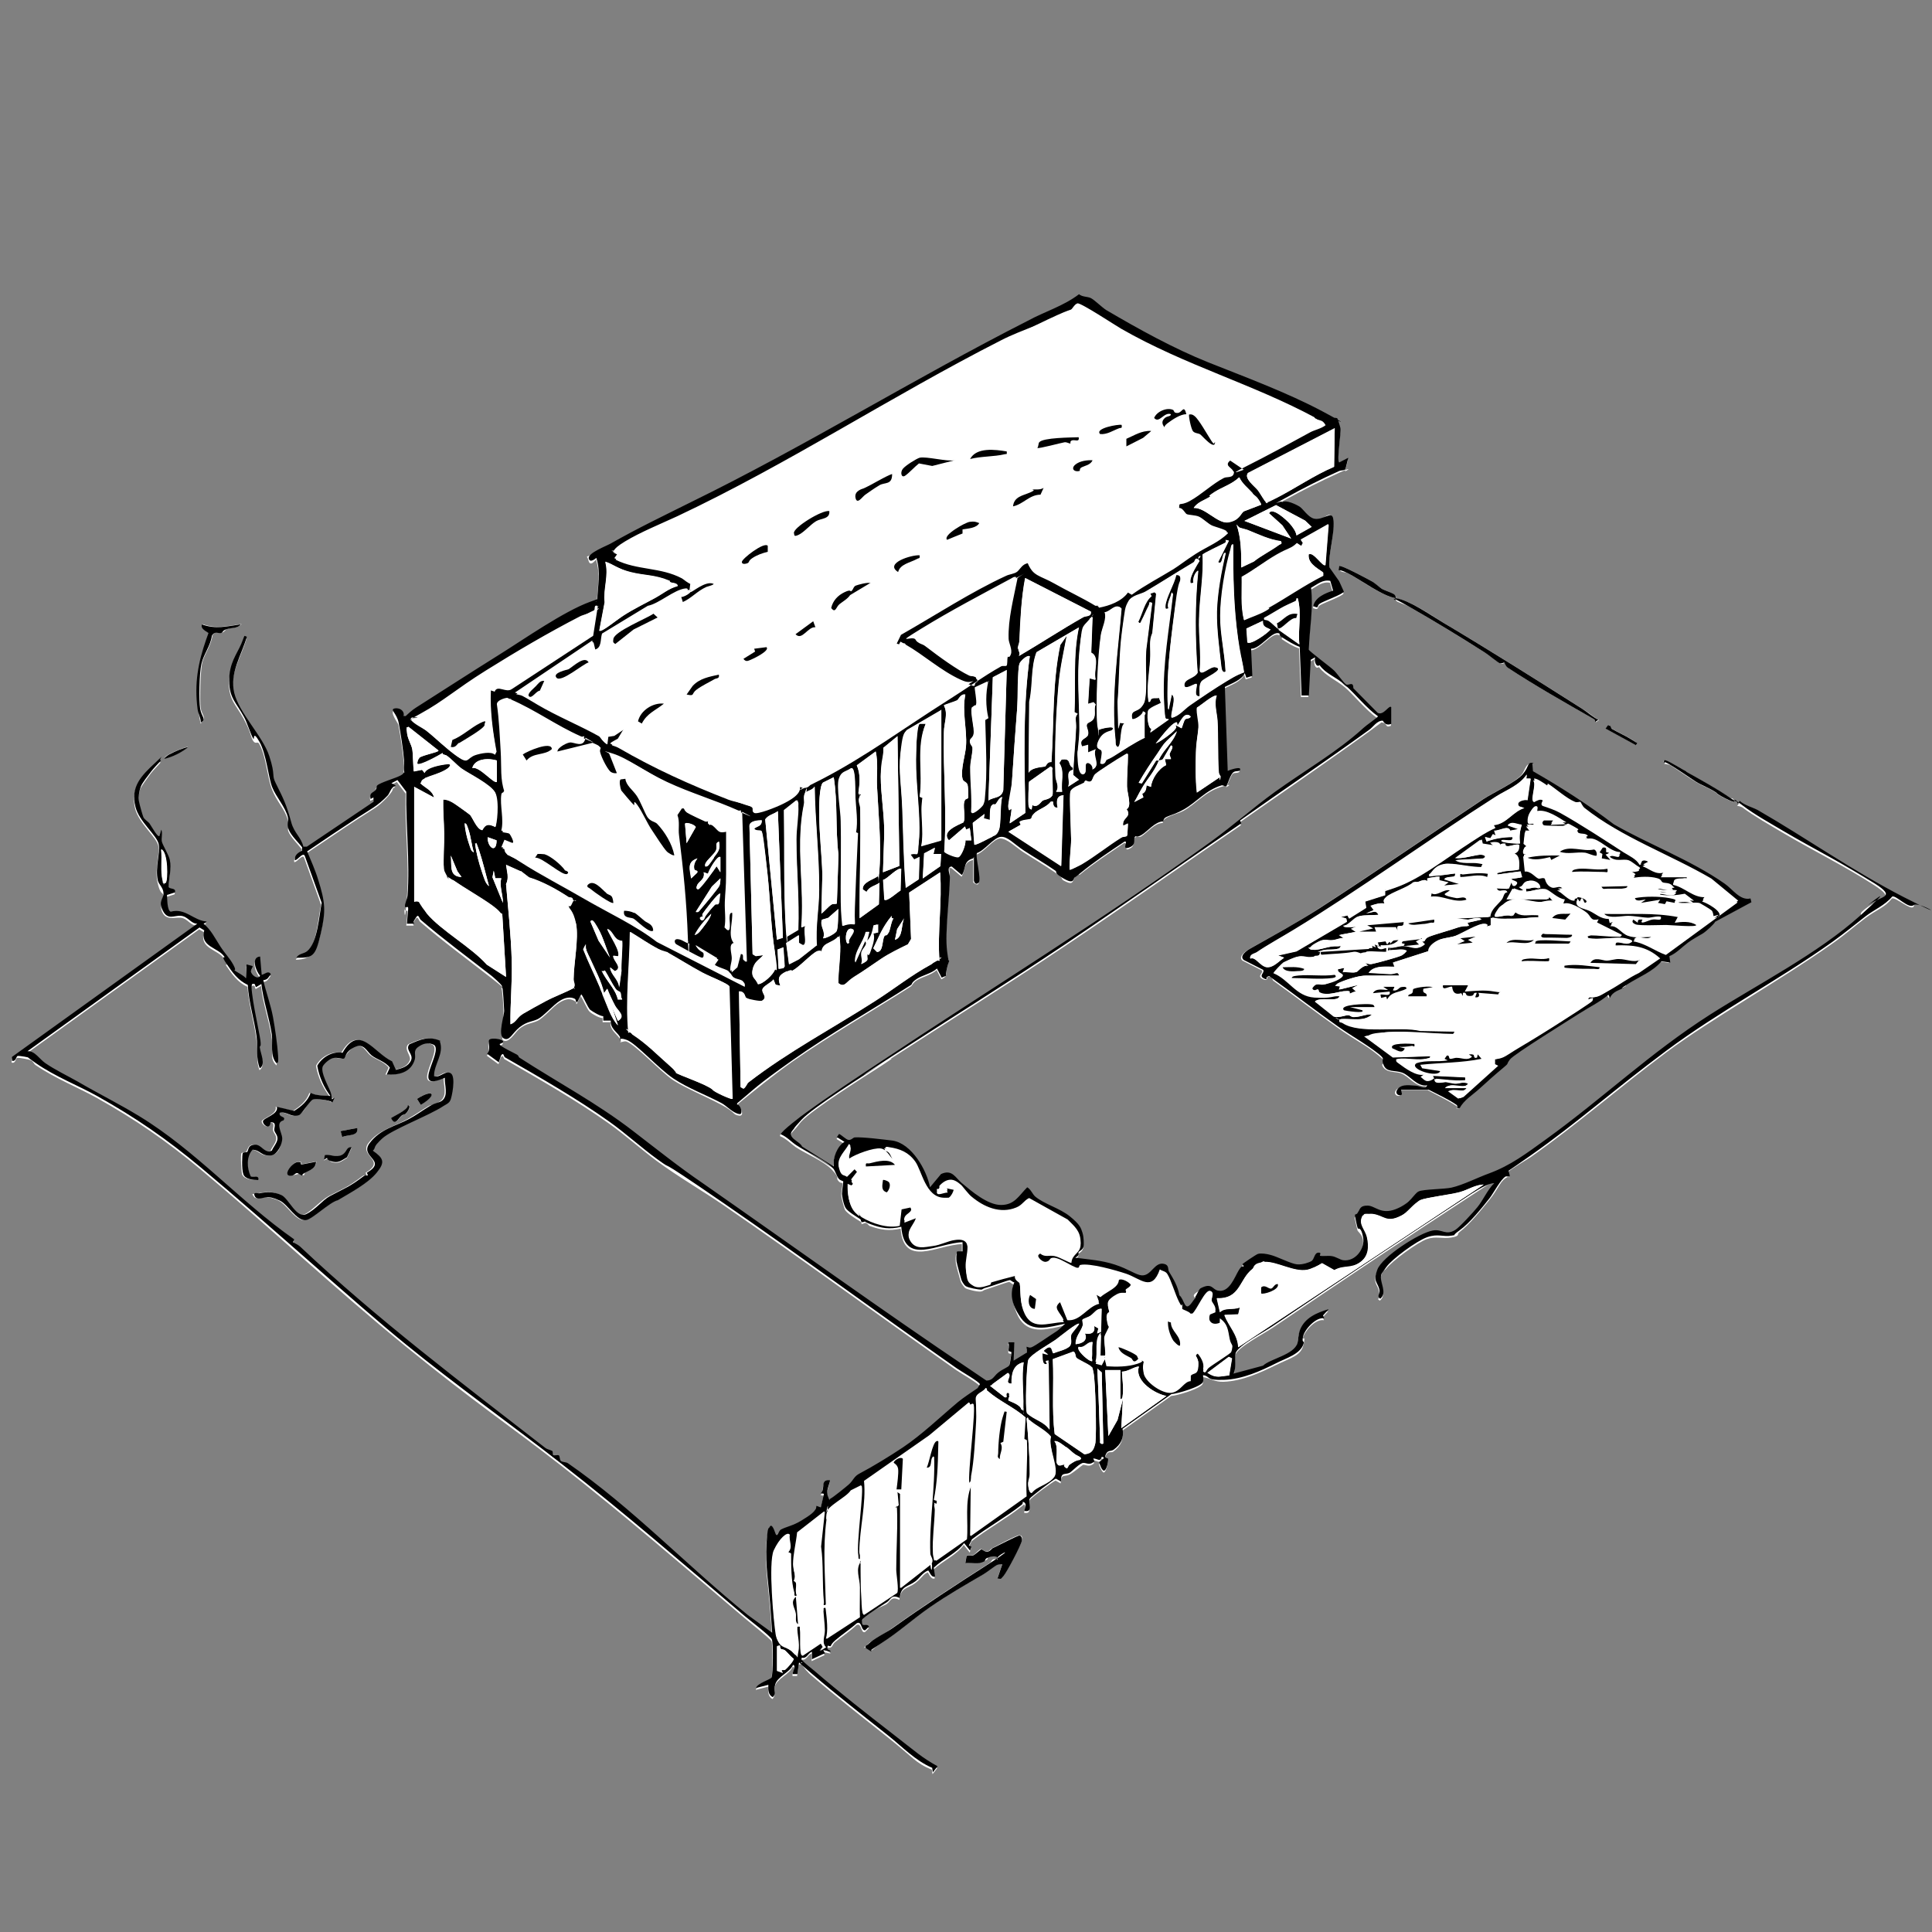 <?xml version="1.0" encoding="UTF-8"?>
<svg xmlns="http://www.w3.org/2000/svg" id="Capa_2" version="1.1" viewBox="0 0 612 612">
  <rect x="0" y="0" width="612" height="612" fill="#808080" stroke="none"/>
  <defs>
    <style>
      .st0 {
        fill: #fff;
      }
    </style>
  </defs>
  <path class="st0" d="M308.3,271.9v7.5c0,.3,1.1,1,1.5.7,1-1-1.2-8.5-.5-9.4,2.4-.7,5.4-5,7.5-5.1s5.3,3,7.3,4.3c3.2,2.1,6.7,4.1,10,6.4s1.8,2,2.8,2.6c3.6,2,2.6-.2,3.9-1.4s.9-.2,1.2-.4c4.4-3.6,9.3-6.8,14-10,1.5-.4,0,2.5,1.4,1.9,2.5-.9,1.3-2.5,1.9-3.4s1.5-.3,2.1-.6c1.9-1.1,4.3-4.3,6.9-4.3,0-2,4.6-2.8,6.5-3.8,4.3-2.4,6.8-6,11.9-7.6s1.3.3,1.6.1c.5-.3,1.5-3.5,2.1-4.2s2.5,0,2.2-1.2-3.3.4-3.9.7l-.9-26.6c2.1-1.1,5.4-2.2,6.3-4.4l.5,1.5,1.9-.6-.4-8.6c3,0,6.6-5.6,8.8-4.9s.7,1.1,1.2,1.4c1.6,1.1,3.6,2.3,5.4,2.9l.6,15.4h2.3c0,0,.6-11.2.6-11.2l1.4-.8c-.4,1.1.2,3.4,1.4,2.5,2.1,2.8,5.6,4.2,8.2,6.4s6.5,7.1,10.3,9.8c0,.3-3.9,3-4.5,3.6-8.4,7.7-18.6,13.5-28.2,20.4-6.9,5-13.3,10.7-20.2,15.7-34.1,24.6-69.9,46.5-104.6,69.7-8,5.3-15.9,10.5-23.6,16.1s-8.2,6.2-8.1,6.9c2,.8,3.3,2.3,5,3.5,2.8,1.9,8.9,4.4,11.5,7.2s1.1,2.4,1.9,3.4,1.3.6,1.4.8c.1.2-.5,3.1-.4,4s.9,4,1.2,4.5c.7,1.1,3.4,2.8,4.6,3.5s.4.8.5.9c.4.2,1-.4,1.5-.3s.9.9,1.3,1c3.5,1.2,5.9,1.6,9.7.8.9,12.5,11.7,5.1,19.4,4.9v2.9s-1.7,0-1.7,0c-.4.6-.3,2.4-.2,3.2s1.3,5,1.5,5.7,1.3,2,1.4,2.1c.7.5,4.2,1.3,5.1,1.1s.5-.4,1.7-.7,6.7-2.4,7.2-2.3.9.8,1.4.7c-1.3,2.9.3,8.8,2.1,11.3,3.4,4.8,9.2,2.8,14,1.8-.9.7-2.2,2-3,2.6-1.3.9-6.7,4.6-7.7,4.9s-.9,0-1.4-.2v1.9c0,0-4.1,2.5-4.1,2.5l.2-5.8h-1.9c.4.7,0,2.3.1,2.7s.9.2.9.5-.6,3.9-.7,4.1c-.3.5-2.6,1.6-3.5,2.3-1.6,1.3-1.7,2.7-4.2,2.5s-3-2.4-4.3-3.2c-27.6-18.6-56.6-39.6-85.1-59.3s-14.6-10.8-21.9-16.4c-11.5-8.9-24-15.5-36.2-23.4-.3-.2-.4-.7-.7-.9-.6-.4-5.9-2.8-5.5-3.4,3.6-1.2-2.9-2.7-3.4-1.2s.7,2.9-.6,4.3l3.7,2.7.7-2.1c.8-1.2.9.4,1.2.5,10.9,6.3,23,13.2,33.1,20.4,5.2,3.7,10.2,8.2,15.2,11.9,6.8,5,14.1,9.2,21,13.9,24.7,17,48.8,34.7,73.8,52.3,1.1.8,7.4,4.4,7.4,5.1l-.7,1.2c-1.9,1.2-4.5,2.9-6.2,4.4-5.6,4.7-11.3,10.3-17.5,14.4-4.2,2.8-9.6,6.1-13.6,8.2-1.9,1-2,2.2-3.6,3.6s-5.2,4.2-5.7,4.4-.7-.2-.8-.6c-.8-1.9.4-3.4.6-5.2-3.3-.3-1.3,2.8-2.9,4.1l1,.2-1,4.3-1.4-.5c.1,1.7-3.3,3.7-4.8,4.7-2.5,1.7-4.6,1.9-6.4,2.8s-1.2,3.1-1.9.9-1-3.1-1.7-1.7-1,4.4-1,5.5c-.4,6.3.7,13,1.2,19.2s.4,5.9.6,8.8l-7.7-5.6c-19.5-15.8-36.5-33.8-57-48.1-.6-.4-1.7-.3-2.2-.7s-.4-1.6-.7-1.8-1.5.2-1.8-.1,0-1-.2-1.2-1.6-.5-2.2-1c-26.5-20.6-53.3-40.8-77.6-63.7-.6-.6-1.7-1.1-2.4-1.5l.4-.9c-17.4-12.2-31.1-28.1-49.2-39.1s-12.9-7.2-19.4-10.9-7.3-3.8-10.2-5.8-3.4-4-5.7-3.8l54.5-39.2,1.5.9c-1.5,5.3,4.5,5.4,6.4,8.4s.2,1.4.6,2.1c1.9,2.8,3.7,5.4,6.8,6.8.4,5.6,2.1,11,2.8,16.5s-.2,6.6,1,9.9c2-1.3.3-4.8,0-6.6s.3-1.5.2-2.2c-.3-2.4-3.6-16.8-2.6-17.9,1.3-.3.7.3,1.2,1l1.7-1c.5,5.3,2.5,10.7,3.3,15.9s-.8,7.1,1.6,9.3c0-.9.4-1.6.4-2.5-.2-3.3-1-8.8-1.6-12.1-.7-3.9-2.2-7.9-3.1-11.8,1.5-.2,1.6-.9,2.4-1.9-.8-1.3-1.9,0-2.9.2l-.5-5.8c-3,.2-1.3,4.7,0,6.1-.8,1.4-2.8-.4-2.9-1.4s.6-1.5.5-1.7l-1.9-.5-.2,4.4c-.5-.8-3.4-2.3-3.6-2.5-.2-.3,0-1.2-.4-1.8-1.2-2.1-2.8-3.9-4.1-5.8s-2.9-5.1-5.3-7.2l1-.7c-4.1-.2-6.8-4.4-11.4-3.1-1.2-.3-1.1-4.3-1.2-5.3l2.5-.8c.5-1.6-1.8-.9-2-1.8.1-2.7,1-5.9.4-8.5s-2.1-4.2-2.5-5.7.3-2.7-.2-3.9l-.5,1.7c-.2,1.8-3-3.2-3.2-3.6-.5-.7-1.9-2-2-2.1-.3-.7-1.3-4.1-1.4-5.1s.1-3.4.6-4.5,2.4-3.6,3.2-4.7,2.3-2.5,3.2-3.6c-1.2-.3-1.2.2-1.9.8-4.2,4-7.7,7.4-6.2,13.8,1.2,4.8,7,9.2,7.4,12s-1.2,7.3-.3,11.4,1.7,3.1,1.8,4c.1,1.8-1.4,3.2-.2,5.6s3.6,1.5,5.7,1.6c2.3.2,3,2.5,5.2,2.5l-58.7,42.2v1.2c1.3.4,1.2-1.4,1.8-1.5s3.8.5,4.4.8.9,1.2,1.4,1.5c6.3,4.3,13.5,7.1,19.4,10.4,12.3,6.9,22,13.6,32.8,22.6,21.9,18.3,42.8,38,64.9,56s33,25.1,49.4,37.9c19.8,15.5,39,32.1,58,48.2,1.4,1.2,8.2,6.6,8.6,7.4s.4,11-.1,12.1-4.5,1.8-4.9,3.3l3.9-1c0,1.4,0,3.2,1.4,3.9,1.3-1.4.3-2.6.8-4.1.7-2.4,4.6-3.7,5.6-6.1,1.2,0-.4,2.5,0,2.9h1.4s.5-3.6.5-3.6l1-.2c.6,1.2,2.1,2.9,3.1,3.7,7.7,6.6,16,13.1,24.2,19.6s8.6,8,13.9,10.2l.2,1.4,1.5-1.9c-5.2-2.9-9.6-6.8-14.4-10.4-7.9-6.1-16.7-13-24.7-19.9s-3.1-2.5-3.6-3.1-.6-.2-.3-1c1.6.4,1.8-1.4,3.2-1.9v2.4s4.1-1.9,4.1-1.9l-.5-1,2.4.5c-.4-.9-1.4-.2-1-1.9,1.7.4,1.5-1,2.4-1.7,2.2-1.8,4.7-3.4,6.8-5.4,1.7-.9,1.3,2.6,2.7,2.2l1.2-1.2c-1.1-1.3-2.5.8-2.2-2s6.7-4.9,7.9-5.7,1.3-2.6,4-1.3c.4-4,2.6-3.5,5-5.3s2.4-2.8,4-3.4c.2,0,.9,2.4,2.2,1.9l-.4-2.8c3-2.8,7.3-4.6,9.6-7.8l1.9,2.4.4-1.3-.8-.3,1-2c4.9-3.8,10.9-7.1,15.7-10.9s.4-.6.4-1c1.5.5.7,1.7.5,2.9,3,.6.9-2.7,1.7-3.9s7.8-6.2,8.3-6.3l1.6.9c0-3.2,1.3-2,2.8-2.8s4-3,4.3-3.1c1.1,0,2,.9,3.5-.5l-.4-.9c1.4,0,2.2,1.3,2.7-.5,1.9,0-.8,1.6-.8,1.7,0,.2,1.1,3,1.7,2.6s1.3-2.9,1.1-3.7-1.4.2-.6-1.6,1.6-.7,2.4-1.3c2.3-1.7,3.3-3.7,2.8-6.6l15.5-11c1.9-.1,9.6-2.4,10-3.9s0-1.4,0-2.1c2.5.4,3.8,1.6,6.6,1.5,5.9-.2,11.7-2.9,16.6-5.3s7.9-2.9,8.7-6.4-.3-1.4-.2-2.1c.5-2.2,4-6.2,6.7-5.7l-.4-.9,1.8-2c-3.7,1.1-7.6,2.8-9.1,6.6-.6,1.6-.4,3-.8,4.2-1.1,3.7-8.6,4.9-10.9,7.1l-9.3,2.5c.9-2.1.1-4.4.6-6.4.5-2.4,9.2-6.9,11.7-8.6,21-14.2,41.9-28.2,63.1-42s5.1-3.4,7.1-3.3c-2.1,2.2-3.5,5.4-5.3,7.6s-5.7,6.3-7,7.2c-3.1,1.9-4.2-.4-7.2.2-4.3.8-16,8.3-17.5,12.4-1.5,4,.4,4,.7,6.6s-1,1.8.2,2.6c2.4-1.9-.2-5.1.3-7.4s1.2-2.1,1.7-2.7c1.8-2.4,10-8.4,12.9-9.4s4.9,0,7.8-.5,1.6-1,2.5-1.7c3.1-2.3,6.9-7,9.5-10.2s3.4-5.7,5-6.8,1.2,0,1.3-.1c.2-.2-.5-1.5-.3-2s6.1-4,7-4.6c14.7-10.3,28.5-22.4,43-33.2s35.5-22.4,52.5-34.4c3.9-2.7,6.8-5.3,10.5-8.1s6.3-3.4,8.5-6.3c1.2-.5,5.7,3.7,6.8,2.7s-2.7-2.3-3.1-2.5c-16.2-8.3-31-18.8-46.3-27.6-1.7-1-4.1-1.6-5.7-2.9l-.7,1c.5,0,1.2.2,1.7.5,3.6,2.7,8.7,5.6,13.1,8.2,8.8,5.2,20,10.8,28.6,16.4,7.1,4.6,2.2,3.9-1.9,6.8s-1.3,2.2-2.6,3.4c-13.3,12-32.5,21.7-47.6,31.4-19.1,12.2-33.8,26.4-52.1,39.6s-11.1,8.2-17.9,10.7-8.3,3.6-11.9,4.5-9,.5-10.4,1.2-4.8,4.6-7.2,5.6c-4.8,1.9-5.8-1.2-9-1.1s-2.3,1.1-3.2,2.4-.8.4-.8.6c0,.3.8,3.8.9,4.2s1.4,1.3,1.7,2.8c.7,3.6-2.4,7.8-6.3,7.3-.8-.1-2.2-1.1-3.6-1.3s-2.7.1-3.7-.1-.3-1-.6-1c-1.3,0-1.2,2.1-2.2,2.7s-4,1-4.6,1c-1.9-.2-6.3-2.5-8.4-3s-2.9-.6-3.9-.3-4.7,2.9-4.9,3.2.4.6.3.8c-.2.3-1,.4-1.5,1.2-1.3,2.2-3.1,7.3-6.7,6.4-1.7-.4-1.8-2.6-5.4-.7s-1.2,2.1-1.7,2.8-.9,1.5-1.1,1.8c-2.3,3.1-2.2-.9-3.9-2.4-.5-2.9-1.9-5.1-3.3-7.5s.1-2-1.4-2.4c-3.2-1-4.1,3.8-7.2,3.6s-6.4-2.7-8.5-3.4c-4.3-1.4-8.1-1.6-12.6-2.2,1.6-.9,1-1.7,1.1-1.8.3-.4,1.5-.7,1.6-2.3s-.4-3.6-.4-3.8c-.4-1.6-2.7-4.1-4-5.2-3.3-2.6-8.2-3.9-11-6.3s-1.4-2.3-2.5-2.9c-2.7,2.7-4,5.6-8.3,5.6s-9.4-4.4-12.5-7-3-4.4-6.5-2.8l-3.5,4.2c-1-5.4-5.8-13.9-11.9-14.8s-9.7-1.2-12-1-.9.9-1.9.8-2.1-1.5-3-1.9l-.7,1,2.4,1.5c-2.2,1.2-3.8,5.1-3.4,7.8l-10-6.3c-.8-1.8-5.2-2.8-2.9-5.3s1.8-2.2,2.7-3.2c3.6-3.9,20-14.2,25.4-17.7s2.2-1.7,3.1-2.3c18.2-11.8,37-23.5,54.9-35.5,18.7-12.5,37.3-25.7,55.9-38.4l-.4-.9c13.6-9.5,27.5-19,40.9-28.7s2.5-3.1,4.3-2.9.7,1.8,2.7,1v-5.3c-.7-.8-2.3,2.8-4.3,1.8l-7.7-7.8c0-2.4-1.2-.5-2.3-1.2s-2.9-3.6-3.8-4.4-7.9-6.1-8-6.6c.1-6.6,1.4-13,.7-19.6,2.1-1.1,3.7-2.7,6.1-2.2l.9,3.1c-2.5.8-5.7,2.1-6.3,4.9,2,.9,1.3-.3,2.1-.8,1.2-.8,7.2-2.9,7.6-3.8l-1.5-3.3-3.1-4.4c-.4-4.5,2-11.3,1.2-15.5s-3.2.8-6,.1-3.4-3-4.6-3.8-4.4-2.3-5.5-1.4c-.2-.9.2-1,.9-1.3,5.8-3.2,11.4-6,17.1-8.6s1.6-.1,2-.6l.9-3.6-2.9,1.5c-.8-.9.7-9,.4-10.9s-.9-3-1-3.1c-.2-.2-1.6,0-2.3-.4s-1.6-1.4-2.2-1.7c-11.4-6.1-24.2-10.7-36.3-15.6s-22.2-10.6-32.4-16.6c-1.4-.9-3.5-3.1-4.9-3.8s-2.6-.3-3.7-1.2c-5,3.8-10.9,5.4-16.2,8.4-36.2,18.3-70.7,39.8-106.6,57.4s-16.7,8.1-25.6,13.2-7.5,2.3-6.9,4.7,2.3-.3,2.4-.2c1.5,4.6.4,8.9.3,13.6l-.5.4c-.6-.2-1-.4-1.7-.1-8.5,3.1-21,11.9-29.2,17s-17.6,11.2-26.1,16.6-2.2,1.7-3.2,2.6h-.7c.5-1.3-1.6-2.6-2.7-2.4-1.8.4,1.1,4,1.2,4.6.6,3.1,1.5,9,1.7,11.9s-.2,2.5.1,3.8c-.6.2-.8.8-1.3,1-1.4.8-6.4,2.2-7.3,3.1s-.3,1.1-.6,1.5c-.6.9-2,.7-1.5,2.8l1-.5v1.4c0,0-21.2,14.1-21.2,14.1h-1.1c-.8-2.9-2.9-4.2-3.8-7.5-1.7-5.8-2.4-7.4-4.9-12.4s-1-5.6-2.1-8.7c-2.1-6.3-9.5-13.5-11.1-20-1.6-6.4,2.3-11.9,4-17.8-1.1-.3-1.4,1.5-1.8,2.3-1.5,3.2-3.8,8.1-3.8,11.6,0,5.6,2.3,7.1,4.7,11.5s2.2,5.8,3,7,1.4,0,1.9.9c2.2,3.8,2.5,10.3,4,14.3s4.1,6.3,5,9.6-.3,2.5.3,4,2.9,3.9,4.2,5.5v1.1c-1.4.5-2.6,1.4-2.4,3,1,0,2.5-2.5,3.1-1.5l5.4,15c-.9,4.1-1.3,12.6-4.6,15.3-1.1.9-2.8.8-3.4,2.1,5.2,0,6.7-3.1,7.7-7.6,1.7-7.3,1.5-10.1-.8-17.1s-2.3-6.1-3.5-9c5.4-3.6,10.8-7.3,16.3-10.9s6.1-3.5,9.2-6.8.9-2.5,2.6-3.2l-1.4-.7,1.9-1,2.8,3.7c-.3,10.8,1.2,22.1.4,32.9s-.8,2.2-.8,3.4,1,.6,1,.9c0,1.5-.3,3.1-.4,4.6h2.4c-.6-.6,0-1.2.5-2,.8-1.3,1,.4,1.5.8,7.2,6.2,15.1,12,22.4,17.7s3.2,3,3.3,3.2c.4.7.7,6.5.7,7.8s-.8,8.4-.2,8.8c1.9,1.2,3.8-2.4,5.1-3.5,2.3-1.9,3.8-1.7,5.8-2.6s5-4.6,7-5.8,3.2-1.4,4.7-.6,0,1.2.8,1l1.2-2.4c.4,0,2,4.1,2.9,4.9s3.1,2,4.1,2v1.3c0,0,2.5,0,2.5,0-.3,2.3,1.7,3.5,2.8,5s0,1.2.2,1.3c.2.2,1.3-.4,2-.2,2.9,1,11.2,9.9,14.9,12.3s10.2,5.1,15.1,7.7,3.6,3.2,5.7,3.5.3-3.4-.7-2.9v-.5c5.9-4.8,11.4-9.3,17.6-13.7,12-8.4,25-15.8,37.5-23.8.4-.2.7-1.2,1.8-1.9,1.8-1.2,4.7-1.7,6.4-3.3l1.5,2.9c2.3-1.1,1.3-1.7,1.8-3.5,1-3.9.2-2-.1-5-.7-5.9.7-16.8.9-23.3s-1.2-3.4.6-3.4l3.2,2.7c1.4-2.2.3-4.4,3.6-5.3ZM442.2,189.5c-.1-.2.1-.7-.5-1.2s-3-1.2-4-1.8-2.6-2-3.4-2.5c-1.3-.7-9.6-5.2-10.1-4.7,0,2.5,1.5,1.6,2.8,2.3,4,2.1,11,7.3,15.2,7.9,0,.2-.3.6.3,1s3.2,1.2,4.1,1.8c8.4,4.8,16,9.5,24.1,14.6,1.1.7,4,3,4.6,3.3s1.2-.3,1.4-.2.3,1.1,1.1,1.6c8.5,5.6,18.2,11.1,27.3,16.3.4.2.4.6.4.9l1-.7c-1.8-1-3.3-2.4-5-3.4-14-8.9-29.4-18.6-44.2-27.4-4.1-2.5-10.7-7.1-14.9-7.7ZM76.3,197.7c-4.2.6-7.9,1.6-12.1,0-.8,1.7,2.4,2.7,2.4,3.1s-1,1.2-1.1,1.7c-2.5,7.2-3.8,13.8-2.7,22.1s.9,2.7,1,4.1c1.9-.8,0-2.6-.2-4.3-.4-2.6-.1-11.6.4-14.2s2.9-5.7,3.3-8.9c1-1.7,2-.6,3-.9s1-1,1.7-1.2c1.5-.5,3.7-.2,4.5-1.6ZM510,229.9c-.2-.1-.3-.3-.6-.1l-.7,1,9.7,5.3c.2-1-.4-1.1-1.1-1.6-2-1.3-4.5-2.4-6.6-3.6s-.4-.9-.6-1ZM59.8,236.5c-1.7.3-4.2,1.4-5.8,2.2s-1.8,1.1-2,1.6c2.7-.6,5.7-2.1,7.8-3.9ZM534.2,244.5c-1.5-.9-5.1-3.2-6.4-3.5s-.7.2-.7.9c.6.2,1.5.2,2,.5,2.6,1.6,5.4,3.7,8.1,5.3s4.6,2.1,6.5,3.5c.2.6,5.4,3.1,5.7,2.9-.3-1.7-1.1-1.1-1.4-1.3-4-2.8-9.5-5.8-13.8-8.2ZM485.4,241.9c-2.1-.4-2.3,2.2-3.4,3.5-2.2,2.6-9.3,5.8-12.6,8-17.6,11.7-34.3,23.2-52.1,34.7-7.4,4.8-14,8.2-21.5,12.5-1,.6-3.8,2.4-2.2,3.7l6.1,3.1c.7.8-1.7,1.7.2,2.7s1.4-.7,1.7-.7c1.6-.2,1.3.9,1.8,1.3,6.7,4.8,13.3,9.9,20.1,14.7s8.7,5.3,13,8.8.9,2.1,1.4,3.4c1,2.3,4.3,1.8,5.9,2.4,2.5.9,4.6,4.5,7.9,4-.7,1.6-3.2.1-3.7.1-1.2,0-5,.3-5.6,1-1.5,1.7.8,2.6,1.3,1.7l-.3-1.5h8.8c2.8,1.5,6.2,3.1,8.8,4.8s.4.6.3,1h.7c1.3-2.6,3.9-4.1,6.1-6,2.4-2.1,4.8-4.4,7.5-6.6s.9-.8,2.3-2.8c1.2-1.7,18.8-12.6,21.9-14.5s6.5-3.6,9.3-6l.5,1c.9-2.2,3.2-2.4,4.7-3.4s.3-.6.8-.9c3.6-2.3,8.2-4,10.8-7.3l2.8.4-.3-2c2.2-.9,3.9-2.9,5.9-4.3s3.6-2.1,4.7-2.9,3.6-3,3.9-3.7l11.5-6.2-.3-1.2c-3.3.9-5.7-2.9-8.2-4.7-10.7-7.5-24.4-12.6-35.1-18.8-8.1-6.2-16.7-11.7-25.6-16.8l-.2-2.4ZM139.3,329.8c-3.8-1.8-6.4-.5-10,1-1.5,1.6,1.1,3.7.5,5.1-.9,2.1-2.8,2.5-4.8,3l-1.2-2.7c-5.7-2.7-10.3-12.1-15.7-2.7-3.2-.6-6.6,1.4-8,4.1.6,3.5,2.1,6.8,4.2,9.6-2.2-.3-4.3,0-6.3-1-.9,2.6-3,4.3-5.2,5.7l-5.5-1.3c.7,2.4-4.3,3.7-4.4,4.6s2.2,2.9,2.4.3c2.1,0,1,1.7,1.2,2.6s1.1,1.5,1,2.7-1.3,2.5-1.8,3.7c-2.6,1-3.5-1.9-5.4-1.9s-1.8,1.8-2.4,2.3-1,0-1.4.4,0,6.2.2,6.7c.6,1.6,3.2,1.8,4.7,1.8.5-1.7-2-.8-2.4-1.2-1.2-2.6-1.4-6.2.6-8.4,2.7.1,2.6,2.1,5.9,1.8s3.6-3.7,3.5-5.5-2.2-4.9.4-5.6c1-1.5-1.6-.9-1.2-2.4,2.2-.7,3.7,1.7,6.2.7s3.3-4.6,4.3-4.9,5.3,0,6.2.9l.7-1.5c-1.5,1.1-.8-.5-1.3-1.8-.8-2.1-3.1-6-2.5-8s2.7-2.5,3.2-2.7c1.3-.4,3.1.4,3.6.1s2.5-3.2,3.3-3.6c3.1-1.4,3.8,1.3,5.4,2.6s4.3,1.9,5.8,3.9l-1,2.2c3.9.2,7.8-.7,8.9-4.8s-1.1-2.3,1-3.9,3.3-1.6,5.1-.7c3,2.2-7.8,15.5,3.4,10.4,0,2.4,1.2,5.5-.8,7.2s-2.9,1.2-4,1.8c-2.2,1.3-4.3,2.8-6.6,4.1-4.3,2.4-9.3,3.5-12.4,7.6s5.9,5.4-.9,9.4c.8,1.5-.2.5-.9,1-4.9,3.7-5.6,3.7-10.8,6.4-2.4,1.3-5.4,4.7-7.5,5.7-3.2,1.5-5.3-4.7-7.8-6s-4.6-1.1-7-.6-2,0-1.5.9c.7,1.4,2.8.2,4.1.3s3,.7,3.8,1.1c2.5,1.1,5.5,6.6,8.3,6.2s7.5-5.7,10.1-6.3c4.1-2.5,9-4.6,12.3-8.7s2.2-4.6-1.2-7c1.1-1,1.9-2.9,2.9-3.8,3-2.9,14.9-7.4,19.4-10.3s2.1-1.4,2.2-1.7c.5-.8.7-8.4.2-8.7-1.7-1.1-3.5,1.6-5.3.9-.1-3.7,3.3-7,1.8-11.1ZM132.1,348.1l1.2,1.9c5.4-3.3,4.1-5.3-1.2-1.9ZM128.6,352.8c.4-.4,1.9-2.6.7-2.7.2,1.5-5.4,3.8-5.3,4.1,1.3,2.7,2.2.1,3.2-.7s1.2-.4,1.5-.7ZM113.2,357.3l-5.3,1,.5,1.9c1.7-.9,5.2-.2,4.8-2.9ZM111.3,363.6c-1.7-.1-1.8,2-3.1,2.5s-3.5-.4-5.3,0l-.3,1.5c2-1.3,1.9.3,2.2.4,2.3.8,3.2,0,5.1-1.2l1.4-3ZM95.2,368.1c-2-1.1-6.4,4.8-2.6,4.2s1.1-.8,1.5-.8c.5,0,1.2.8,1.9.8s.3-.7.7-.9c1.4-.8,3.5-1.4,3.5-3.5l-4.6.9c-.2,0-.2-.7-.3-.8ZM316,499.9c1.2.2,1.2-.1,1.9-.8,1-1.1,5.6-9.9,5.8-11.2s0-1.4-.7-1.6-7.1,3.3-8.3,3.9-1.2,1.1-1.7,1.2c-1,.3-1.7-.6-2.2-.7s-2,1.7-2.5,1.9-1.5-.1-2.1.2l-.4,2.2c2.1-.2,3.8.6,6-.5s.4-.9.9-1.1c.8-.3,3.8-1.1,3.3.6-1.9-.6-1.8.7-2.5,1.1-10.5,6.7-20.9,13.5-30.7,20.5s-5.8,3.2-8,5.3-.7.5-.5,1.1l1.6,1c1-.9,2.1-1.8,3.3-2.6,5.5-3.5,10.4-8,15.4-11.4s11.4-7.2,16.9-10.4c.9-.6,3.4-2.5,4.2-2.9s1.2-.4,1.8-.3l-1.5,4.4Z"></path>
  <path d="M308.3,271.9c-3.3.9-2.2,3.2-3.6,5.3l-3.2-2.7c-1.8,0-.6,2.3-.6,3.4-.1,6.5-1.6,17.3-.9,23.3s1.1,1.1.1,5,.5,2.4-1.8,3.5l-1.5-2.9c-1.7,1.6-4.6,2.1-6.4,3.3s-1.4,1.6-1.8,1.9c-12.5,8-25.6,15.4-37.5,23.8s-11.8,8.9-17.6,13.7v.5c1-.4,2.1,3.2.7,2.9-2.1-.3-4.1-2.7-5.7-3.5-4.9-2.6-10.4-4.6-15.1-7.7s-12-11.3-14.9-12.3-1.7.4-2,.2.1-.9-.2-1.3c-1-1.5-3.1-2.7-2.8-5h-2.4c0,0,0-1.4,0-1.4-1,0-3.3-1.4-4.1-2s-2.5-4.9-2.9-4.9l-1.2,2.4c-.7.2-.3-.7-.8-1-1.5-.8-3.3-.3-4.7.6-2,1.2-5.2,4.9-7,5.8s-3.4.7-5.8,2.6-3.2,4.6-5.1,3.5.3-7.4.2-8.8-.3-7.1-.7-7.8-2.9-2.9-3.3-3.2c-7.3-5.7-15.3-11.6-22.4-17.7-.5-.4-.7-2.1-1.5-.8s-1.1,1.5-.5,2h-2.4c.1-1.5.3-3.1.4-4.6s-.9,0-1-.9.7-2.3.8-3.4c.8-10.8-.6-22.1-.4-32.9l-2.8-3.7-1.9,1,1.4.7c-1.7.7-1.8,2.3-2.6,3.2-3.1,3.3-5.7,4.5-9.2,6.8-5.5,3.6-10.9,7.2-16.3,10.9,1.2,2.9,2.6,6,3.5,9,2.2,7,2.5,9.8.8,17.1s-2.5,7.6-7.7,7.6c.7-1.4,2.3-1.2,3.4-2.1,3.3-2.7,3.8-11.3,4.6-15.3l-5.4-15c-.7-1-2.2,1.5-3.1,1.5-.2-1.6,1.1-2.5,2.3-3v-1.1c-1.2-1.6-3.4-3.6-4.2-5.5s0-2.6-.3-4c-.8-3.3-3.8-6.5-5-9.6s-1.8-10.4-4-14.3-1.6-.6-1.9-.9c-.8-1.2-2-5.2-3-7-2.4-4.5-4.7-5.9-4.7-11.5s2.4-8.3,3.8-11.6.7-2.6,1.8-2.3c-1.7,5.9-5.5,11.4-4,17.8,1.6,6.5,9,13.6,11.1,20s.6,5.8,2.1,8.7c2.5,5,3.3,6.6,4.9,12.4.9,3.3,3.1,4.6,3.8,7.6h1.1c0,0,21.1-14.2,21.1-14.2v-1.4c0,0-.9.5-.9.5-.5-2.1.8-1.9,1.5-2.8s.2-1.1.6-1.5c.9-.9,5.8-2.3,7.3-3.1s.7-.9,1.3-1c-.3-1.3,0-2.6-.1-3.8-.2-2.9-1.1-8.8-1.7-11.9s-3-4.3-1.2-4.6,3.2,1.1,2.7,2.4h.7c1-.9,2.1-1.9,3.2-2.6,8.5-5.4,17.6-11.3,26.1-16.6s20.7-13.9,29.2-17,1.1,0,1.7.1l.5-.4c.1-4.6,1.2-9-.3-13.6,0,0-2,1.9-2.4.2s5.7-4,6.9-4.7c9-5.1,16.6-8.7,25.6-13.2,36-17.6,70.4-39,106.6-57.4,5.3-2.9,11.2-4.6,16.2-8.4,1.1.9,2.6.7,3.7,1.2s3.5,2.9,4.9,3.8c10.2,6,21.4,12.2,32.4,16.6s24.9,9.5,36.3,15.6,2,1.6,2.2,1.7c.7.3,2.1.2,2.3.4s1,2.9,1,3.1c.3,1.8-1.2,10-.4,10.9l2.9-1.5-.9,3.6c-.3.5-1.3.3-2,.6-5.8,2.6-11.3,5.4-17.1,8.6s-1,.4-.9,1.3c1.1-.9,4.4.7,5.5,1.4s2.7,3.4,4.6,3.8c2.8.6,5.5-2.6,6-.1.8,4.2-1.6,11-1.2,15.5l3.1,4.4,1.5,3.3c-.4.9-6.4,3-7.6,3.8s0,1.7-2.1.8c.6-2.8,3.8-4.1,6.3-4.9l-.9-3.1c-2.4-.5-4.1,1.1-6.1,2.2.8,6.6-.5,13-.7,19.6.1.5,6.9,5.5,8,6.6s3,3.9,3.8,4.4,2.3-1.2,2.3,1.2l7.7,7.8c1.9,1,3.6-2.6,4.3-1.8v5.3c-2,.8-2.5-1-2.7-1-1.8-.1-3.1,2.1-4.3,2.9-13.4,9.7-27.3,19.1-40.9,28.7l.4.9c-18.6,12.7-37.2,25.8-55.9,38.4-17.9,12-36.7,23.7-54.9,35.5s-2.2,1.7-3.1,2.3c-5.4,3.5-21.8,13.8-25.4,17.7s-1.6,2-2.7,3.2c-2.3,2.5,2.1,3.5,2.9,5.3l10,6.3c-.4-2.7,1.2-6.5,3.4-7.8l-2.4-1.5.7-1c.9.4,2.2,1.8,3,1.9s1.4-.7,1.9-.8c2.4-.2,9.5.7,12,1,6.1.9,10.9,9.4,11.9,14.8l3.5-4.2c3.5-1.6,4.5,1.1,6.5,2.8,3.1,2.6,8.2,7,12.5,7s5.6-2.9,8.3-5.6c1.1.6,1.7,2.2,2.5,2.9,2.8,2.4,7.8,3.7,11,6.3s3.5,3.6,4,5.2.4,3.6.4,3.8c0,1.6-1.3,1.9-1.6,2.3s.6.9-1.1,1.8c4.5.6,8.3.8,12.6,2.2s6.7,3.3,8.5,3.4c3.1.2,4-4.5,7.2-3.6,1.5.4,1,1.8,1.4,2.4,1.4,2.3,2.8,4.6,3.3,7.5,1.7,1.4,1.6,5.5,3.9,2.4s.6-1.1,1.1-1.8,1.2-2.5,1.7-2.8c3.6-1.9,3.7.3,5.4.7,3.7.9,5.4-4.3,6.7-6.4s1.3-.9,1.5-1.2-.4-.7-.3-.8c.2-.2,4.4-3.1,4.9-3.2,1-.3,2.8,0,3.9.3,2.1.5,6.5,2.8,8.4,3s4.1-.7,4.6-1c1-.6.9-2.6,2.2-2.7s.2.9.6,1c1,.2,2.4-.1,3.7.1s2.7,1.2,3.6,1.3c3.9.5,7-3.7,6.3-7.3s-1.5-2.4-1.7-2.8-.9-3.9-.9-4.2.6-.2.8-.6c.9-1.4.8-2.4,3.2-2.4s4.2,3,9,1.1,5.7-4.9,7.2-5.6,8.2-.7,10.4-1.2c3.6-.8,8.3-3.2,11.9-4.5,6.8-2.5,11.8-6.3,17.9-10.7,18.3-13.2,33-27.4,52.1-39.6,15.1-9.6,34.3-19.4,47.6-31.4s1.2-2.4,2.6-3.4c4.1-2.9,9-2.2,1.9-6.8-8.7-5.6-19.8-11.2-28.6-16.4-4.4-2.6-9.6-5.5-13.1-8.2s-1.1-.5-1.7-.5l.7-1c1.5,1.4,4,2,5.7,2.9,15.3,8.8,30.1,19.3,46.3,27.6s4.6,1.1,3.1,2.5-5.6-3.2-6.8-2.7c-2.3,2.8-5.8,4.2-8.5,6.3s-6.6,5.3-10.5,8.1c-17,12.1-35.7,21.9-52.5,34.4s-28.3,22.9-43,33.2-6.8,4.3-7,4.6.5,1.7.3,2-.9-.1-1.3.1c-1.6,1-3.7,5.1-5,6.8-2.6,3.3-6.4,8-9.5,10.2s-.6,1.3-2.5,1.7c-2.8.5-4.4-.7-7.8.5s-11.1,6.9-12.9,9.4-1.5,2-1.7,2.7c-.5,2.3,2.1,5.5-.3,7.4-1.2-.8,0-1.5-.2-2.6-.4-2.6-2.2-2.6-.7-6.6,1.5-4.1,13.2-11.6,17.5-12.4,3-.6,4.1,1.7,7.2-.2,1.3-.8,5.9-5.8,7-7.2,1.8-2.2,3.2-5.5,5.3-7.6-2,0-5.3,2.2-7.1,3.3-21.2,13.9-42.1,27.8-63.1,42-2.4,1.7-11.1,6.2-11.7,8.6-.4,2,.3,4.3-.6,6.4l9.3-2.5c2.3-2.2,9.7-3.4,10.9-7.1.3-1.1.2-2.6.8-4.2,1.5-3.9,5.4-5.5,9.1-6.6l-1.8,2,.4.9c-2.6-.5-6.2,3.5-6.7,5.7s.3,1.3.2,2.1c-.8,3.5-5.6,4.8-8.7,6.4-4.8,2.4-10.6,5.1-16.6,5.3s-4.1-1.1-6.6-1.5c0,.7.2,1.4,0,2.1-.4,1.5-8.1,3.8-10,3.9l-15.5,11c.5,2.9-.5,4.9-2.8,6.6-.8.6-1.8.1-2.4,1.3-.9,1.7.5,1.2.6,1.6.1.7-.3,3.2-1.1,3.7s-1.7-2.4-1.7-2.6,2.6-1.6.8-1.7c-.5,1.8-1.3.5-2.7.5l.4.9c-1.5,1.4-2.4.5-3.5.5s-3.4,2.5-4.3,3.1c-1.5.8-2.9-.4-2.8,2.8l-1.6-.9c-.5,0-8,5.8-8.3,6.3-.7,1.2,1.3,4.5-1.7,3.9.2-1.2,1-2.4-.5-2.9,0,.4,0,.7-.4,1-4.8,3.8-10.8,7.1-15.7,10.9l-1,2,.8.3-.4,1.3-1.9-2.4c-2.3,3.2-6.7,5-9.6,7.8l.4,2.8c-1.3.5-1.9-2-2.2-1.9-1.7.6-2.8,2.5-4,3.4-2.4,1.8-4.6,1.4-5,5.3-2.7-1.3-2.8.5-4,1.3s-7.8,4.8-7.9,5.7c-.3,2.8,1.2.7,2.2,2l-1.2,1.2c-1.4.3-1-3.1-2.7-2.2-2.1,1.9-4.6,3.5-6.8,5.4s-.7,2.1-2.4,1.7c-.4,1.8.6,1,1,1.9l-2.4-.5.5,1-4.1,1.9v-2.4c-1.4.6-1.6,2.3-3.2,1.9-.3.8,0,.7.3,1,.5.6,2.8,2.5,3.6,3.1,8,6.9,16.8,13.8,24.7,19.9s9.2,7.5,14.4,10.4l-1.5,1.9-.2-1.4c-5.4-2.3-9.5-6.7-13.9-10.2-8.2-6.5-16.5-13-24.2-19.6s-2.5-2.5-3.1-3.7l-1,.2-.5,3.6h-1.4c-.4-.3,1.2-2.8,0-2.9-.9,2.3-4.8,3.6-5.6,6.1s.6,2.7-.8,4.1c-1.5-.7-1.5-2.5-1.4-3.9l-3.9,1c.4-1.5,4.6-2.7,4.9-3.3.5-1.1.6-11,.1-12.1s-7.2-6.2-8.6-7.4c-19.1-16.2-38.2-32.8-58-48.2-16.4-12.8-33.3-24.8-49.4-37.9s-43-37.7-64.9-56c-10.8-9-20.5-15.7-32.8-22.6-5.9-3.3-13.2-6.1-19.4-10.4s-.7-1.1-1.4-1.5-3.9-.9-4.4-.8-.5,1.9-1.8,1.5v-1.2s58.7-42.2,58.7-42.2c-2.1,0-2.9-2.3-5.2-2.5-2.1-.2-4.1,1.5-5.7-1.6s.3-3.8.2-5.6-1.5-2.7-1.8-4c-.9-4.1.8-8.5.3-11.4s-6.3-7.2-7.4-12c-1.6-6.3,1.9-9.8,6.2-13.8s.7-1,1.9-.8c-1,1.1-2.3,2.4-3.2,3.6s-2.7,3.4-3.2,4.7-.8,3.3-.6,4.5,1.1,4.3,1.4,5.1,1.5,1.4,2,2.1,3,5.3,3.2,3.6l.5-1.7c.5,1.2-.1,2.8.2,3.9s2.2,4.2,2.5,5.7c.6,2.7-.3,5.8-.4,8.5.2.9,2.5.2,2,1.8l-2.5.8c.1,1,0,5,1.2,5.3,4.6-1.3,7.3,2.9,11.4,3.1l-1,.7c2.4,2,3.6,4.6,5.3,7.2s2.9,3.6,4.1,5.8.1,1.5.4,1.8,3.1,1.7,3.6,2.5l.2-4.4,1.9.5c.2.2-.5,1.2-.5,1.7,0,1,2.1,2.8,2.9,1.4-1.3-1.4-3-5.9,0-6.1l.5,5.8c1-.2,2.1-1.5,2.9-.2-.9,1.1-.9,1.7-2.4,1.9.9,3.9,2.4,7.9,3.1,11.8.6,3.3,1.4,8.8,1.6,12.1s-.4,1.7-.4,2.5c-2.3-2.2-1.2-6.6-1.6-9.3-.8-5.2-2.7-10.6-3.3-15.9l-1.7,1c-.5-.7,0-1.2-1.2-1-1,1.1,2.3,15.4,2.6,17.9s-.3,1.4-.2,2.2c.2,1.9,2,5.4,0,6.6-1.3-3.3-.6-6.7-1-9.9-.7-5.5-2.5-10.8-2.8-16.5-3.2-1.5-4.9-4-6.8-6.8s-.3-1.6-.6-2.1c-1.9-3-7.9-3.1-6.4-8.4l-1.5-.9-54.5,39.2c2.3-.2,3.8,2.5,5.7,3.8,2.9,2,7,4,10.2,5.8,6.5,3.8,13,7,19.4,10.9,18.1,11,31.8,26.9,49.2,39.1l-.4.9c.8.4,1.8.9,2.4,1.5,24.3,22.9,51.1,43.1,77.6,63.7.7.5,2,.7,2.2,1s0,1.1.2,1.2c.3.3,1.4-.1,1.8.1s.2,1.4.7,1.8,1.6.3,2.2.7c20.5,14.2,37.5,32.3,57,48.1l7.7,5.6c-.2-2.9-.4-5.9-.6-8.8-.5-6.2-1.6-12.8-1.2-19.2s.7-4.7,1-5.5c.7-1.4,1.6,1.4,1.7,1.7.7,2.2,1-.4,1.9-.9,1.7-.9,3.8-1.2,6.4-2.8s4.9-3,4.8-4.7l1.4.5,1-4.3-1-.2c1.6-1.3-.4-4.4,2.9-4.1-.2,1.8-1.4,3.3-.6,5.2s.1.9.8.6,4.9-3.7,5.7-4.4c1.6-1.4,1.6-2.6,3.6-3.6,4-2.1,9.4-5.4,13.6-8.2,6.1-4.1,11.9-9.7,17.5-14.4,1.7-1.4,4.3-3.1,6.2-4.4l.7-1.2c0-.7-6.3-4.3-7.4-5.1-25.1-17.6-49.1-35.3-73.8-52.3s-14.2-9-21-13.9c-5.1-3.7-10-8.2-15.2-11.9-10.1-7.2-22.1-14.1-33.1-20.4-.3-.2-.4-1.8-1.2-.5l-.7,2.1-3.7-2.7c1.3-1.4.2-3.1.6-4.3s7,0,3.4,1.2c-.4.6,4.9,3,5.5,3.4s.4.7.7.9c12.2,7.9,24.7,14.5,36.2,23.4,7.3,5.6,14.4,11.3,21.9,16.4,28.4,19.8,57.4,40.7,85.1,59.3s2.7,3.1,4.3,3.2c2.5.2,2.7-1.3,4.2-2.5s3.2-1.7,3.5-2.3.7-3.9.7-4.1c0-.3-.8-.2-.9-.5s.3-2-.1-2.7h1.9s-.2,5.8-.2,5.8l4.1-2.5v-1.9c.6.2.9.4,1.5.2,1-.3,6.4-4.1,7.7-4.9s2.2-1.9,3-2.6c-4.8,1-10.6,3-14-1.8s-3.4-8.3-2.1-11.3c-.5,0-1.1-.7-1.4-.7-.6,0-5.9,2-7.2,2.3s-1.6.7-1.7.7c-.9.1-4.4-.6-5.1-1.1s-1.4-1.9-1.4-2.1c-.2-.7-1.4-5-1.5-5.7s-.1-2.6.2-3.2h1.7s0-2.9,0-2.9c-7.7.2-18.5,7.7-19.4-4.9-3.7.9-6.2.5-9.7-.8s-.8-1-1.3-1-1.1.5-1.5.3-.2-.7-.5-.9c-1.2-.8-3.9-2.4-4.6-3.5s-1.2-3.9-1.2-4.5c0-.9.5-3.9.4-4s-1-.3-1.4-.8c-.8-1-1.1-2.6-1.9-3.4-2.6-2.8-8.7-5.3-11.5-7.2-1.7-1.1-3-2.7-5-3.5,0-.8,7-6.2,8.1-6.9,7.7-5.6,15.6-10.8,23.6-16.1,34.7-23.1,70.5-45.1,104.6-69.7,6.9-5,13.3-10.7,20.2-15.7,9.6-6.9,19.8-12.7,28.2-20.4.6-.6,4.5-3.3,4.5-3.6-3.8-2.7-6.9-6.8-10.3-9.8s-6.1-3.5-8.2-6.4c-1.1.9-1.8-1.4-1.4-2.5l-1.4.8-.6,11.3h-2.3c0,0-.6-15.4-.6-15.4-1.8-.6-3.8-1.9-5.4-2.9s-.6-1.2-1.2-1.4c-2.3-.7-5.9,5-8.8,4.9l.4,8.6-1.9.6-.5-1.5c-.9,2.2-4.2,3.3-6.3,4.4l.9,26.6c.5-.3,3.7-1.3,3.9-.7.3,1.2-1.3.4-2.2,1.2s-1.7,3.8-2.1,4.2-1.1-.3-1.6-.1c-5.1,1.6-7.7,5.2-11.9,7.6s-6.4,1.9-6.5,3.8c-2.6,0-5,3.2-6.9,4.3s-1.7,0-2.1.6c-.6.9.6,2.5-1.9,3.4s0-2.3-1.4-1.9c-4.8,3.2-9.6,6.4-14,10s-1,.2-1.2.4c-1.3,1.1-.3,3.4-3.9,1.4s-2-2-2.8-2.6c-3.3-2.3-6.8-4.3-10-6.4s-5.1-4.5-7.3-4.3-5.2,4.4-7.5,5.1c-.7.9,1.5,8.4.5,9.4s-1.5-.4-1.5-.7v-7.5ZM416.8,132.4c-20-10.8-41.3-16.6-61.7-28.3-1.9-1.1-12.8-8.3-13.8-8s-1.6,1.8-2.1,2c-5.6,3.4-15.8,6.4-22.1,9.7-34.8,17.7-67.1,39-102.5,55.7-5.2,2.4-11.8,5.1-16.6,8s-2.7,3.1-4.3,2.9l1.9,1-1,1.4c6.8,3.4,14.2,2.3,21,5.9s1.9,1.6,3.1,1.9l-.3,2.4c.3.3,5.2-3.3,7.1-2.6s-1.2,1.3-1.7,1.5c-3.1,1.4-4.7,3.6-7.7,4.9l-.7-2.2c1.2,0,3.7-2.4,1.7-2.2-3.6.4-8.3,4.8-11.9,5.5l-14.5,8.8c-.6,1.9,0,4.6-2.4,5.1l-.7-2.9-24.5,16.5c2.5.6,4.7,2.1,6.9,3.4,6.1,3.7,13,6.4,19.3,9.9.7.4,1.5,2.3,2.7,2.6l.3-2.4,1.9-.3,3.9-2.6-2.4,4c-3.9,2.1-2.3,1.3,0,2.5,11.2,6.5,22.3,11.5,34.6,16.3s5.4,1.2,7.3,2.3.6,1.7.9,1.9c1,.7,7.6-2,9-2.8s5.9-3,5.5-5.4c2.8,1.1,3.4-1.1,4.7-2s1.4,0,1.9-.3c13.9-7.3,27-16.9,40-25,5.5-3.5,11.6-7.9,17.1-10.9s1.4,0,1.7-.2.1-2.1.4-2.7.9-.6,1-.9c.5-1.5-.7-3.7-.7-5-.2-6.3,1.6-12.9,2.8-19-.8-.2-1.1.2-1.7.5-9.1,4.9-19.2,10.2-28.3,15.8s-2.8,2-1.9,3.5,2.9,1.6,3.4,2.1c3.5,2.6,9.4,6.9,13.2,8.8s2.2-.4,2.7,1.9c-2.2.8-2.8.9-5-.1-6.2-2.8-11.9-8-17.4-11.1s-.5-.9-.7-.9h-1s-.4.8-.4.8l-1.3-.4,1.5-3.1c11-6.2,22.2-13.5,33.3-18.7s2.6-.7,3.5-1.3,1.8-2.5,3.6-2.7c1.1,4,5,4.6,8.1,6.4s9,4.6,13.1,7.1.7-.7,1.1.6c3.2-.6,7.2-2,9.2-4.8l1.2.7c4.3-3,8.8-5.3,13.2-8.1s4.8-3.4,7-4.8c3.4-2.2,7.4-3.7,10.3-6.6,0-.6-4.1-1.6-4.8-2-1.2-.6-2.7-2.1-3.9-2.7s-3.5-.5-4.1-.9c-.8-.5-1-2.1-2.7-1.9,0-2.9,2-2,3.4-2.7,3.5-1.9,7.5-5.6,10.8-7.3s3,.2,3.2-1.8c-.2-.9-3.4-2.1-1.2-3.7l4.3,2.9c.2,0,.2-.8.6-1,6.9-3.4,14.1-7.4,20.5-10.9s3.4-1.1,4.8-2.2c-.4-1.1-1.7-1-2.6-1.5s-.3-.7-.5-.8ZM401.6,158.6c.9-.6,1.8-.5,2.7-.9,6.2-3.1,11.9-7.1,18.3-9.9l.2-12.2-27.5,14.2c-1.3,1.8,2.1,4.1,3.2,5.5s2.5,4.3,3,4c0-.2,0-.7.1-.8ZM396.8,156.3c-1.5-1.7-3.4-3-4.3-5.1-2.3,2.2-5.2,3-7.9,4.7s-.9,1.1-1.3,1.4c-1.7,1.1-4,1.7-5.2,3.6,3.6-.2,7.5,5,10.9,4.6s4.2-2.8,4.9-3.5l5.5-2.1c.2-.2-1-2.1-1.2-2.2-.4-.5-1.1-.9-1.5-1.4ZM413.4,164.9l-9.2-4.9-10,5,14.8,5.6-2.8-4.2-4.2-3.8c1-2.2,5.6,2.2,6.5,3.2s2,2.5,2.2,3.8l4.8-2.7-2.1-2ZM405.8,171.5c-3.8-.5-7.2-2.2-10.7-3.6s-2.1,0-3.4-1.7c1.5,4.4,1.5,8.9,1.5,13.6l4-1.9c2.2-1.8,5.3-3.3,7.9-5.2s.9.1.7-1.1ZM420.8,166.2l-8.7,4.9.7,1-.5,1-1.4-.9c-1.8,1.8-4.3,2.4-6.5,3.7-3.8,2.1-7.2,4.8-11,7,.1,4.6-.3,9.1.7,13.6,2.2-1,4.8-1.8,6.9-3s.5-.8.8-.9c5.9-3.3,11.4-7.2,17.4-10.2v-1c-2.1-1.4-5-3-4.6-5.8,1.6-.8,4.5,4.3,5.3,3.4l1-12.6ZM362.6,233.6v-7c0-.3.9-.8-.5-1.2.1,1.1-2.9,2.9-3.4,2.4-1-3.5,3.1-2.7,3.9-5.6,1.1-4.4-.1-13,.7-17.8l1.7-13.4c-1.4-.3-.8.4-1.1,1-.8,1.5-1.4,3.1-2.2,4.6s-.4,1.3-1.1.4c1.3-2.5,2-6.4,4.2-8.1l-.4-.9c1,0,1.3-.9,1.9.2l-1.2,12.4c-1.2,2.7-.5,5.6-.7,8.5-.3,4.4-1.2,9-.5,13.3.8,0,.3-.8,1.1-1.1s1.5,0,2.2-.2l.6,1.6c0,.3-3.3,1.3-4,2.4s-.2,5.7,1,5.8l-.4,1.2,5.8-4.1c.2-.4-.8,0-1-.6-.3-1.1-.4-4.8-.5-6.2-.4-11,1.7-22.1,2.9-33-.5-.8-.6.4-.7.7-.5,1.2-1.2,2.6-.7,3.9-.9,0-1,.2-1-.7.1-2.7,2.9-7.1,3.4-9.9.8-.1,1.3.3,1.4,1.1,0,1.7-1.3,6.2-1.6,8.3-1.2,8.7-2.6,19-2.5,27.8s0,3.6.3,5.5l1-4.8c1.8.7-.6,6.4,0,7.3,2.3-.5,4-2.7,5.7-3.9,3.9-2.7,7.9-5.4,11.7-7.7s3.6-2,5.5-2.8c-.2-1.7-.6-3.3-.9-4.9-.4-2-.7-3.7-1-5.8-1.4-10-1.6-19.8-1.5-29.8-.7-.1-.7.9-.8,1.4-1.7,6-3.2,15-3.3,21.2,0,5.7,1.4,12,1.7,17.7-1.1.4-1.3-.9-1.4-1.7-.6-5.4-1.5-11.9-1.4-17.3.2-6.1,1.4-12.6,2.8-18.6-1.3-.3-.7,4.2-2.4,2.9l3.4-6.8-1-.2c0,.3,0,.8-.3,1-.9.5-6.9,3.3-7,3.7.4,6.8-1,13.5-1.1,20.3-.1,5.5.8,11,.2,16.4.4,1.9,3.4-1.6,5-1.1,3.2.7-4.2,4.2-4.5,4.6-.8,1.2-.5,3.2-.5,4.6-2.3.3-.6-3.5-1-3.9-.9-.2-4,2.1-3.9.2s3.2-1.9,4.2-3.8c-.8-10.8-.9-21.5.2-32.3-1,.6-1.7,2.8-1.5,3.9-.9,0-1,.2-1-.7,0-1.7,2-4.8,2.9-6.3-1.5-1.9-1.5.3-2,.6-4.9,2.8-10,6.2-15.1,9.2s-4.5,1.4-5.4,3.1-1.7,7-2,9.5c-.9,7.3-.8,14.9-1.4,22.3l.2,8.5.5-1.9,1.5.2c-1.6.9-.9,7.5-2.2,7.5-.9-.6-.6-1.3-.7-2.2-1.5-13.4.8-28.3,1.9-41.7-1.9-1.9-3.6,1.1-5.3,1.2.8,2.2-.8,4.8-1.2,7.2-.9,6.4-1.7,22.5-1.1,28.8s.3.8.3,1.3c0-.3,5.9-1.8,4.4,0s-3.6,1.9-4.3,3.3c-1.4,3,.5,2.4.9,3.3s-.3,3.2-.4,4c1.7.5,1.6-1.1,2.1-1.3s1.1-.4,2.2-1.1c3.2-2,6.4-4.2,9.8-5.8ZM212,183.9c-4.5-1.9-7.8-1.6-12.2-2.7s-5.3-2.4-8-3.3c1.2,4.2-.7,8.5-.2,12.8l-1.7,9c.7.6,6.6-4.2,7.7-4.8,3.3-2.1,6.7-3.7,9.9-5.5s4.5-3.1,7.2-3.8c0-1-1.8-.9-2.3-1.2s-.2-.5-.3-.6ZM345.6,193.8l-20.9-10.7c-1.2,6.4-1.5,12.9-1.8,19.5s-.6,1.8-.6,2.6,1.1,1.5.4,2.6c6.9-4,13.5-8.4,20.4-12.3.8-.5,2.6-.2,2.4-1.7ZM404.8,199.2l6.8,4.8c-.5-4.8.8-9.7-.5-14.5-.8-.2-.2.6-.8.9-1.9.9-3,1.3-4.9,2.4s-3.3,2-5,2.9c0,.8,1.1.5,1.6.9,1,.8,1.6,1.6,2.8,2.4l-.4-1.9c2.5-1.1,3.5-3.6,6.7-3l-.5,1.7c-1.8-.4-4.7,3.9-5.8,3.2ZM189.4,191.9c-1.6-.4-.6,1.1-1.4,1.7s-3.2,1.1-4.2,1.6c-10.1,5.2-20.3,11.2-29.9,17.2s-13.3,9.6-20.6,13.6-.4,1-1,1.2-2.6-.3-2.1.8,4.1,2.9,4.8,3.4c3.1,2.4,6.4,5.7,9.6,8s2.9.7,5.8-.4,5-1.3,6.2-.1l.5-1c-1.1-6.4-2-12.8-1.8-19.4l1.2.4c.8-2.3,3.6.5,5.4-.8l25.8-16.9,1.5-9.5ZM346.1,195.8c-1.1-.3-.8.3-1.1.6-2.6,2.9-2.7,6.1-3.1,9.9-.8,8.4,0,16.4,0,24.7s-.7,5.7-.6,8.2.2,5.8,1.6,6.1c1.6.1.7-3,1.2-3.4.8-.7,2.3.8,1.9,1.9,2.8-1.2-.1-4,1-6.3l-2.4,1v-2.4s-1.9.5-1.9.5c-1.3-2.4,1.5-2.5,1.9-3.7s-.6-2.4-.4-3.2,1.6-1.1,2.1-1.8c.9-1.4,0-3.2.7-4.6l-.7-.7-1.7.5.5-8.2,1.9.5c-.8-2.8,1.5-7-1.4-8.5l.4-10.9ZM400,196.7l-5.1,2.4.3,4.4c1,.9,6.5-3,7.3-4.1-1.3-.7-2.6-.8-2.4-2.7ZM341.8,198.7l-13.5,7.9c-1.9,5.1-1.1,10.5-2.3,15.7l-.2,22.5c.8-1.8,5-1.9,5.2-2,.4-.3.5-1.6,2-1.4.9-12.4.3-25,2.8-37.1l2.1-3c-1,5.3-2.1,10-2.6,15.5-.8,8.7-1.3,20.3-1,28.9,0,1.8,1.4,3.3.2,5.1h1.9c-.5-3,.9-6.3-.9-9.1l.7-1.1c3.4-.5,1.8,1.7,3.6,2.6v.7c-2.6.4-.6,3.6-1.5,5.3l3.4-2.2-1.8-1.5c.1-5,.7-10,.9-15s-.8-3,.5-4.4l-1-.5c.4-9-.5-18,1.4-26.9ZM326.2,207.9c-.5-.5-2.8,1.5-3.1,2-.9,1.5-.7,12-.9,14.6-.6,7.6-1.1,14.8-1.6,22.5s-1.3,6.7-1.2,8.7.9.2,1,.6c.1.7-.7,4.4-.5,4.5l4.9-3.3c-.3-16.6-.8-33.2,1.4-49.6ZM318.9,212.3l-4.4,2.3-1.4,39c1.7-1.2,4-.6,4.7-3.2l1.1-38ZM313.1,215.7l-4.3,2c-.2.2.7,4.4.4,5.4s-1.2.5-1.4,1.1c-.5,1.6.9,6.6.6,8.2s-1.2,1.3-1.2,2.4.7,1.4.8,2c.1,1.9-.6,4.2-.7,6.2,0,4.8.6,9.6.3,14.3.6.6,3.6-2.4,3.7-2.6.3-.6.4-1.5.5-2.2.8-8,.3-16.5.1-24.6l1-.6c-.9-3.8-.9-8,0-11.8ZM305.8,220c-1.4-.4-2.1,1.5-2.6,1.8s-4.1,1.4-4.2,1.6c1.4,2.8,0,5.6,0,8.5-.3,12.6,1,25.2.1,37.8.2.5,4,1.8,4.4,1.8.9,0,2.5-4.1,2.3-5.3h1.9s-.5-3.9-.5-3.9l-1.2.5-.3-1-5.1,4.4c-2.5-2.8,2.6-4.7,4.6-5.7.9-1.9-.5-5.4.5-7.1s.9-.3,1-.7-.1-3.8-.2-4.1c-.3-1.1-1.3-.9-1.6-1.9-.7-2.7.9-7.5,1.1-10.3.4-5.3-1.4-11.1-.2-16.4ZM385.4,220.5c-.9-.7-5.2,3.1-6.3,3.7-.2,2,.6,4.2.5,6.2s-.7,4.7-.8,8-.2,8.5.3,12.7l7.6-5.1c-.2-.5-.7-1-.7-1.5-.3-5.4,0-10.8-.4-16.2-.1-2.3-1.1-5.3-.3-7.7ZM161.6,221.1c-.8-.4-4.3.6-4.2,2,.7,4.9.9,9.9,1.2,14.9s-.2,8.9,1.2,12.8c0,.3-.9,0-1,.9-.5,3.4.9,7.9,0,11.4.6.2,1.9.3,2.3.6s2.4,3.9.9,3.2l-2.2-.9-1,2.4c1.2-.2.9,1.2,1.4,1.7,1.4,1.5,2.9,1.6,4.3,2.5,6.2,3.9,13.6,7.8,20.1,11.6,8.1,4.7,16.1,8.3,23.1,13.7l27.8,14.2c.5-2.1-1.8-1.6-3.1-2.5s-1.2-1.7-1.8-2.1c-.9-.6-4-1.3-4.6-2.3l1.2-1.7-6.8-4.1c0,1,2.3,1.8,2.4,2.3s.3,2-.7,1.6c-1.7-.7-6.1-3.2-7.9-4.2s-1.1-2.2.1-2.1,2.3,1.2,3.7,1.4c-.2-.6-.5-1-.5-1.7-.4-11.5-1.4-21.2-2.8-32.6s.3-4.3-.5-6.4l1.4-2h.7c.4.2.5,1.1.9,1.3.8.5,5,2.6,5.7,2.8s1.4-.3,1.4-.2c.1.1-.2,1,0,1.3s1.1.3,1.5.6c1.6,1.3,1.5,2.2,4.2,1.5,0,4.6,0,9.2,0,13.8s-.3,5.8-.4,8.9.4,5.4-.1,8.1c2,2,1.1-2.7,1.2-3.6s0-1.7,1.2-1.4c.4,3-1.5,7.5.5,9.9-1.7.4-.6,3.3-.6,4.8s-.7,2.7-.4,4.1l1.8-1.6,1.1-4.2c2.1.3.1,2.7,1.9,2.4l-1.5-47.5c-.3,0-.6.2-.9,0-7.4-3.3-15-5.5-22.5-9s-12.4-7.5-17.2-9-1.1-.3-1.1.1l2.4,6.1c-.7.1-1.2,0-1.8-.3-1.2-.5-3.6-5.4-3.9-6.8s1.4-1.1-2-2.5l-11.3,2.8c-1.1-1,2.9-3.2,3.7-3.3,1.4-.1,4.4,2,5-1.6-.5.1-.7.3-1.2,0-7.7-3.4-14.3-8.3-22.2-11.7s-.4-.8-.5-.8ZM298.1,224.9l-10.8,6.3c-1,.8-1.8,6-2,7.5-.6,5.8.4,11.8.6,17.5.3,8.3.4,16.6,1.1,24.9l4.1-2.7.2-7-1.7.8-1.2-1.6c2.6-1.1,2.6-3,2.8-5.5.4-7.7-1.1-16.7-1-24.6s.3-10.7,1.2-11.3h1.9c-3,7.3-.7,15.3-1.9,23l.9.4c-.9,5,.6,10.3-.4,15.3l6.3-1.8v-41.4ZM375.4,227.9c.4-.4,1.4-.1,1.8-.9-1.8-1.9-3.2,1.3-4.1,2.7-.5.2.4-1.6-1.3-.5s-4.3,4.6-5.7,6.3c1.4-.5,5.1-3.3,6-4.3s.4-.9.3-1.5l1.9,1c.3-.6.8-2.5,1.1-2.8ZM132.8,240.1c1-.9,6.2-1.8,6.1-2.3l-9.5-7.5c-.9.6-.6.7-.5,1.5.1,2.2,1.4,3.9,1.7,5.6s.3,6.7.5,7l2.6-.5.8,1c.6-1.8,5.3-2.6,7.2-2.8s.1,1.5-.9,2c-2.1,1.1-4.2,1.6-6.1,2.4s-.9,1.5-1.6,1.6c1.6,1.6,3.8,2.2,4.4,4.6l-6.3-3.4v36.4c2.5-.8,3,2.4,4,3.7,4.5,5.4,14,10.6,19,16.2l6.1,3.9-1.2-19.9c-1.1-.6-2.4-2.2-3.3-2.8-3.4-2.4-8.3-5.2-12.2-7.9s-1,0-1.1-.1c-.5-.4-1.8-2.8-1.9-3.5-.2-3.3.2-7.8.1-11.2s-.4-7.2-.3-10.8c2,0,3.8,1.5,5.4,2.6s2,1.4,3,2.2,2.1,4.7,4,4.9c1.1-2.1,2.2-1.9,4.1-1,.4-.3.3-10.1,0-10.8-1.4-2.6-8.1-5.8-10.7-7.7s-3.3-3.2-4.9-4.2-.7.6-1.1-.7c-1,.6-7.2,4.2-8,3.4,0-.6.2-1.4.6-1.8ZM367,240.9c1.6-3.6,4.6-5.5,5.8-9.2-1.2,1.2-3,2.7-4,3.9s-1.6,2.2-2.2,3.2c-2.1,3-4.1,6-5.9,9.2l1,.2,4.5-7.2c.3-.2.7,0,.9,0-1.7,4-3.4,5.4-5.3,8.6s-1.5,3-2.5,4.5l2.9-1.5-.4-1.1c1.2-.6,1.3-1.5,1.4-2.7l1.4.5c.2-2.4,2.4-5.8,4.8-6.9l-.4-1.9h1.9c.2-.1-.4-1.1-.4-1.6s1.6-2.5.4-2.7l-2.4,4.1c-.3.7-1.1.5-1.5.7ZM284.9,274.3l-.6-41.1-4.5,3.7c.2,3-.8,6.3-.8,9.1,0,5.7,1.2,12.4,1.1,18.3l-.4,12,5.2-2ZM278,277.6c.6-.5.6-1.8.6-2.5.6-8.3-.4-18-.8-26.3-.2-3.6.4-7.4-.4-10.8l-6,4.4c1.3,2.9.9,5.9.5,8.9l.9.4c-1.6,1.6-.3,3.1-.3,4.6.2,11.5-.3,23-.2,34.5l6.1-4.4.2-6.8c-1.4,1-3.3,1.2-4.1,2.9l-1.2-.8c-.2-2.4,3.7-3.2,4.7-4.2ZM357.3,239c-.7-.2-1.1.3-1.6.6-1.5.9-7.9,4.8-8.8,5.8s-.9,1.9-1.3,2.2c-.6.5-1.5-.3-1.9-.2s0,.6-.5.8c-1.1.6-3.7,1.7-4.1,2.6s.2,12.8.2,15.2-.6,6.3-.5,9.5c.2.2,3.4-1.4,3.9-1.7,4.2-2.5,8.3-5.8,12.3-8.3s1.5,0,2.1-.6l.2-3.9-1.5.7c-.6-2.7,3-2.8,1-5.3,1.9-.7.2-5.6.2-7.2,0-3.2.3-6.8.3-10ZM157.4,240.9c-2.6-.8-6.9-.7-7.8,2.4,2.2-.7,6.7,5,7.8,4.4v-6.8ZM333.4,251.9c.2-.3,0-6.7-.1-7.6s.5-.9-.5-1.5l-6.8,4.8c-.2.3-.3,6.8-.2,7.5s.3,1.2,1,1.3l.2-1.4c1.7,1.1,2.7-1,3.3-1.4s2.4-.4,3.1-1.7ZM271,263.6c.6-3.4,0-7.3-.2-10.8s.3-9.4-1.2-9.5c-1.9,1.3-3.1.9-3.9,3.4s.6,10.4.6,13.4c.2,7.2,0,14.3,0,21.3s.1,7.9.5,11.9c5.3-1.8,3.7-1.4,3.8-5.6.2-7.9.6-15.9,1-23.8l-.8-.3ZM264.1,246.2l-3.4,1.7c-1.2,1-1.3,8-1.2,9.9,0,6.2.9,13,1,19.3l-.3,12.3c.8-.6,2.3-2.3,3.1-2.8s1.2-.1,1.8-.4l.5-15.5c-1-8.1-.2-16.4-1.5-24.5ZM258.7,299.5c-.5-6,.7-11.7.7-17.6.1-10.9-1.3-21.9-1.4-32.8-.6,1.3-2.5,1.2-3.1,2.3s0,2.5-.3,3.5c-2,9.9-.8,19.4-.6,29.4s-.1,6.3-.2,9.4l1.4-.5c-1.1.8.8,6.5-1,6.1l-1.2-.7v-2.4s-4,2.5-4,2.5l.9,6.7,3.1-1.6,5.6-4.4ZM336.9,252c-2.4,0-2.3,2-1.9,3.9-1.2.2-1.5-1.1-1.5-1.9h-.7c-1.2,1.6-3.4,2.2-4.9,3.4s-.9,1.5-1.4,2-2.9.3-3.6,1l.4.9-3.9,2.2,16.7,10.9.7-22.3ZM314.4,265c.1,0,2-2,2-2.1.7-2.1.3-7.8,1-10.4-1.1.3-1.4,1.5-2.1,2.3s-1,0-1.3.5c-.6,1-.4,3.4-.5,4.5l-1.9-.5.2-1.4-3.7,2.8.5,6.9c.4.2,2.7-1,3.3-1.3s2.3-1.2,2.4-1.2ZM249.1,296.7l3.7-2.2c.4-9.6-.6-19.1-.6-28.7s.9-7.8.6-10.7.2-1.1-.6-1.6l-3.9,3.1c.2,12-.1,23.8.5,35.7s.9,2.6.2,4.3ZM248,297.1l-1.6-40.2c-1.4,1.1-2.9,1.1-4,2.6l3.7,38.1,1.9-.6ZM241.3,259.8c-1.2,0-3.8.2-3.9,1.7l1,40.7,1,.6,2.4-.3c-1.3,1.5-2.9,2.4-3.4,4.6s.8,2.5,1.7,4.6c1.6,0,5-3.1,5.4-4.7s0-4.8,0-5.2c-1.3-7.7-1.5-16.9-2.4-25.2s-1.4-13-1.9-13.4-1.9.1-2.3-.8c1.2-.9,2.5-.7,2.4-2.7ZM150.1,270c-.7-2.2-.9-4.7-1.6-6.9s-.7-2.2-1.3-2.3c.1,2,.7,4.4,1.3,6.3s.6,2.5,1.6,2.9ZM217.5,267.1l2.9-5.1c-.3-.8-3.4-1.7-3.4-1l.5,6.1ZM157.3,266.2l-2.8-1c-.2,3.2,2.8,5.4,2.8,1ZM226.1,271.7c1.3-1.8,2.2-2.4,1.7-5.1-1.4.5-.5,1.7-.9,2.7s-2.9,3.1-3.4,4.3.2,1,.7.7,1.7-2.2,2-2.6ZM154.9,280.7c-1-3.7-1.9-7.6-3.1-11.2s-.7-2.2-1.3-2.3c.3,2.9,1.2,6.1,2.1,8.8s1.1,3.8,2.3,4.7ZM295.7,270.5l.5-1.9-3.4,1.8-.5,7.9,5.6-3.9.2-3.9h-2.4ZM52.5,279.7c.8-.8.8-9.9-1.4-10.7.4,3.2-.3,6.8.5,9.9s-.4.9,1,.7ZM146.2,277.8l-1.3-1.8-2.1-5c.4,2.9-.8,6.7,3.4,6.8ZM228.2,271.5c-.9-.8-4,4.7-3.9,5.3l-1.4-.5c.5,2.1-1.3,2.7-1.9,3.8s-.5,1.6.2,1.6,5.2-6.3,5.8-7.3l1.2,1.9v-4.8ZM220.9,271.9c-3.4,1.1-2.3,3.5-1.9,6.3l1.9-1.8c.4-.8-.8-.6-.9-1-.4-1.4.2-2.5,1-3.6ZM165,276l-4.7-2.1c.3,2,1.1,4.1,0,6.1.6,7,1.6,16.5,1.8,24.3.2,6.6-.5,13.4-.4,20.1,1.9-.7,2.3-2.4,4.1-3.4s4.9-2.8,7.2-4,6-2.6,8.6-4c1-.8.1-1.9.1-2.9,0-5,1.7-12.7.8-17.4s-2.4-4.7-2.4-5.9.9-.2,1.2-.9c.8-2-1-1.6-1.1-1.7-3.8-2.5-8.3-5-12.6-6.3l-2.6-2ZM285.5,275.3c-1-.8-4.5,3.3-5.8,3.4l.4,6.3c.9.7,4.1-2.4,5.1-2.9l.2-6.8ZM156.9,278.2l-.5-2.4-.4,2.1,3.3,8.1c0-2.6-1.2-5.4-.5-7.8h-1.9ZM297.6,304.4c-.7-9.4.9-18.8.2-28.1l-9.8,6.4.6,14.7-1,1.7c-2.9,1.4-5.8,2.8-8.5,4.6s-5.4,3.8-8.4,5.6-3.1,3.7-5.1,2.1c-.2-4,.8-9.2.5-13.1s.2-1.1-.7-1.6c-.9,1.3-3.5,1.9-4.4,2.9s-.7,1.8-.8,1.9-.8-.5-1.4-.2c-1.8.8-5.5,4.9-7.7,6.1s-1.5,0-2,.3c-2.3,1.1-2.9,2-1.9,4.5l-1.5-.3-.7-1.7c-.7,1.1-3.3,2.1-3.5,3.2s1.8,2.3,0,3.5-4.7-.6-5.2-.9-.2-2-2.2-2l.5,30.3.9.5c.8-.4,1.1-1.6,1.6-2,12.7-9.8,26.6-17.1,40-25.7,6.3-4,11.3-8.1,17.9-11.7s.7-1.7,2.6-1.1ZM228.2,278.2l-2.7,2.6-5.1,8c1,.2,1.2-.5,1.7-1,.7-.7,5.6-6.8,5.8-7.3.3-.8.3-1.6.3-2.4ZM227.6,286.4c.4-.4.4-2.6.6-3.3-.5-.6-5.1,5.6-5.6,6.4s.3.6.2.7-1.8.2-.8,1.1,1.3-.8,1.5-1.1c.8-1.1,2-2.6,3-3.6s1,0,1.2-.2ZM265.6,287.9l-3.3,2.9-2,.6c-.7,2.2,1.4,3.7.4,5.8.4.4,4-1.7,4.2-2.1.7-1.1.5-5.8.6-7.1ZM220,296.2c1.2-.1,2.4-2,3.1-2.9s1.9-2.5,2.2-3.8c-2.1,2-4,4.2-5.3,6.8ZM283,290.9c-1.1-.1-1-.2-1.6.6-2.1,2.9-3.1,5.6-4.7,8.8l1.2,1.2c2,0,1.5-3.8,2.3-5s1.2-.7,1.4-1.2c.6-1.4.6-3.1,1.5-4.5ZM286.4,290.9l-2.2,3.4-.7,3.4c2.6-.8,1.9-4.6,2.9-6.8ZM193.3,303.5c-1.2-2.8-2.2-6.5-3.7-9.2s-1.9-3.2-2.6-2.5l2.6,6.1,3.7,5.5ZM278.2,292.8l-1.5.3c-.4,1.8-.7,3.8-2.2,5l.7-2.9h-1c-.8,3.4-3.6,6-3.4,9.7l3.1-6.8c1.3,1-.9,2.3-1.1,3.7s.6,2.4-.1,3.6c2.9-1.3,1.7-1.4,1.9-3.1s.8-.3.9-.7c.6-1.8,1.6-4.2,1-5.9l1.4-.3v-2.6ZM197.1,298.2c-.1-.2-1.3-.3-1.9-.8-1-.9-1.5-2.6-2.9-3.1.6,1.8,4.5,7.3,3.4,8.7l-1.5-.2c0,1.7,3.2,3.7.5,4.9l-1.5-1.2c.3,2.4,2.7,3.7,2.9,6.3l.7-5.2c-.3-1.2.5-8.9.2-9.3ZM269,298.6c-.8-1,2.4-4.1.7-4.4-2.4-.4-2,6-.7,4.4ZM211.5,301.7c-1-.5-2.1-.6-3.1-1.1-3-1.6-5.9-3.6-8.9-5.4-.1,10.7-1.5,21.4-.5,32,1.2-.9.8.1,1.3.5,4.7,3.1,7.7,6.3,11.8,9.9s1.3,1.6,1.9,2.2,9.9,3.7,11.7,5.4c.2.6,5.9,3.2,6.2,2.9l-1-35.6c-.2-1-7.2-3.7-8.7-4.5-3.7-2-7.5-4.4-10.9-6.3ZM185.7,300.9c-.3-.6-.2-1.2-.2-1.8l-.8,1.6c1.6,4.1,3.6,8.1,5.3,12.1s.4,1.2.8,2.2c1.4,3.2,2.6,7.4,4.9,9.8l-1.9-5.8,1.9,4.4c2.6-1.6-.3-3.6-.9-4.8-.9-1.7-1.8-3.6-2.5-5.4l-1,1.4c-.9-3.9-2.8-7.3-4.4-10.9s-.9-2.1-1.3-2.8ZM248.1,300.1l-1.8.7.4,6.1,1.5-.2.4-.6-.4-6ZM196.5,314.3c-.2-.3-1.1-.5-1.5-1.1-1.3-1.9-2.2-3.9-3.4-5.8-1,.7-.6.8-.2,1.6,1.4,2.4,3.8,4.9,4.3,7.6h1.4c-.5-.7-.3-1.8-.6-2.3ZM269,367c-.5-.6,1.3-3.5,0-3.9-1.3,2.2-3.9,4.3-3.2,7s1.5,1.9,2.5,2.7l2.4-2.4,1.1,1.2-2.1,2.7.8,1.2-.7.7-1.2-.5c0,2.9.3,6.5,2.5,8.6s.6-.3.7-.2c.3.2.4,1,1.2,1.5,3.3,2,8.2,3.6,12,2.7l.6-5.2,2.8-.6c1.4,2.7-2.1,2.3-1.9,4.8l3.9-1.5c-.5,2.9-3.8,4.2-2.1,7.2s4.7,2,7.2,1.7,4.7-1.6,7-1.9c6.5-1,3.2,5.6,3.5,9.3s.5,4.1,2.3,5.2,4.1,0,5-.2.4-.8.8-.9c2.4-.7,4.9-1.4,7.4-2-.3,1.3,1.4,2,1.5,2.3.5,2.4,0,5.4,1.1,8.5,2.5,6.9,7.5,4,12.9,3.8-.8-2.1-3.9-4.2-1.2-6.3l2.3,5.7c4.2.4,6.3-4.3,10.1-5.2l-1-2.9,1.4.8c1.3-1.2,3.4-2.1,4.7-3.3s1-2.1,1.2-2.2c.9-.5,3.2.7,3.8,1.7.3,1.2-1.4,1.7-1.6,2.1s.2.9.2,1c-.2.1-1.4-.1-2.1.1s-2.9,1.7-3,1.8c-1.6,1.4-.3,2.9-.3,4.2s-1.2,0-.8,2.4.9,1.3.8,1.8-1.5,3.1-1.6,3.7c-.2.9.7,5.5.2,5.9h-1.5s.2-7.3.2-7.3c-2.3,2.1-.8,6.4-1.7,9.2l1.9.5,1-1.9.5,2.2c3.2.2,6.7.2,9.8-.8s.3-1.4,1.6-.9.1,2.8.4,4c.6,2.8,5.9,6.5,8.8,6.1s3.9-3.6,6.1-3.7v-1.7c.9-1.1,2.4,0,2.4-3.4s-1.7-2.5-.2-3.6c1.3,1.5,2.3,3.6,1.7,5.6.9,1,1-.5,1.8-1.1,1.2-1,6.9-4.5,7.1-5,.8-1.9-.2-2.3-.5-3.6-.6-2.6-.5-4.6-3-6.4v1.4c-2.6,1.1-4.2-.7-3.2-3.3l1.7-.7c.2-1.3-1-2.2-1.2-3.1s.7-2.7-.5-3-4.3,6.1-5.6,7.2h-.6c-.4-.7-2.5-1.3-2.6-1.5-.2-.4,0-1.1-.1-1.4-.2-.4-.7-.4-.9-.8-1.2-2.3-2.5-6.9-3.7-8.8s-1.6-.9-2.4-1.5c-2.4,7.1-6,3-10.6,1.4s-11.5-3.5-14.6-2.8-.3,1-.6,1c-2.3-.4-6.4-3.9-8.5-3.2s-1.2,1.1-1.8,1.2c-1.4.2-3.8-2.2-1.8-3.3,1.6,1.3,2.8.4,4.6.8s5,2.4,5.3,2.1c.2-2.9,3-2.9,2.9-6s-1.9-4.8-4.1-7l-12.2-6.8c-1.8.8-2.2,2.2-4.1,3-5.2,2.1-10.3-.3-14.2-3.5s-2.6-3.1-3-3.4-3.1-1.9-3.3-1.9c-1.5,0-2.9.8-3.8,1.9s.4,1.2-.8,1c-.4,2,2.4.3,3.4.5l-.5-1.4,2.4.5c-.4,1.5-1.6,3.2-3.2,3.2-5.7-.2-6.2-7.6-9-11.5s-4.8-4-8.2-4.5-.8-.4-1.5.5c1.9,0,1.8,1.9,2.9,3.1-.7.8-3.3-3.1-4.1-3.2-2.3-.3-8,1.8-10,3.2ZM469.9,375.3c-2.7,0-4.9,1.6-7.6,2.4s-10.2,1.5-12.4,2.5-4.1,4-6.2,5c-4.7,2.4-5.3-.2-9.1-.6s-2,.4-3,.5c-1.5,2.8.8,4.2,1.4,6.9s.6,5.9-2.2,7.9c-3,2.2-5.2.9-8.2,2.5l-3.9-2.2c-1.2.8-3.3,1.8-4.7,2.1-4.1.8-9.6-2.7-13.4-2.5s-3.3,1.7-3.9,2.2c-4.3,3.4-3.8,9.6-11.3,9.3l1,4.4c1.8-1.6,4.1-.6,6.3-1.5l-.5,2.2-4.4.2c1.4,3.6,4.2,6.1,4.4,10.2l77.6-51.4ZM349,414.6c-1.6-.2-2.3,1.2-3.5,2.1s-2.3,1-2.6,1.3.3,1.3,0,2c-.6,1.9-2.3,3.4-2.2,5.8,2.1-.2,3.9-1.2,2.9-3.4,2,.4,3.4-.3,2.9-2.4l1.4.8-.4,1.6,1.2-.5.2-7.3ZM341.8,419.4c-.6-.5-6.5,4.4-7.4,5-1.6,1.1-8.2,5.1-8.7,6.4s-1.1,15.5-.4,16.9c2.2,2.1,5.4,2.6,7.1,5.2l-.3-21.8c-1.7-.4-.3.9-.5,1-1.7.7-1.3-2.5-1.5-3.4l1.9.5-1.5-1.2c3.1-3,2.5.7,3.2.7,1.4-.6,4-1.1,5.1-2.2s.2-2.8.5-3.7,2.5-3.1,2.4-3.3ZM346.1,425.2c-1.8-.2-2.4,2-4.4,1.5-.9.9,2.7,4.1,3.7,4.4s.5-.5.5-.9c.1-1.6-.1-3.3.2-4.9ZM340.9,430c-.3-.4-.1-1.6-.9-1.8l-6.5,2.4c.4,7.9-.4,15.9.6,23.7l9.4,6.4c1.4,0,3.4-2.4,3.5-3.7.4-3.2,0-19.4-.6-22.1s-.2-1.4-.8-2-4.3-2.3-4.7-2.8ZM382.5,434.9c2.8,1.8,4,1,6.8.8l.9-5.4-1-.5-6.8,5.1ZM324.3,431.5c-3.4.7-4,3.7-3.9,6.8-2.8,0,.5-2.5-1.2-3.4l-5.6,4.1,4.6,3.6c1.3.4,0-1.4,1-1.4s0,2.1.2,2.4,3.9,1.3,4.1,2.9c1.2.2.5-.3.6-.9.2-4.7-.6-9.4.1-14.1ZM354.9,443.2v-9.2h-4.8s1,20.9,1,20.9l2.9-5.1,1.7-6.6-.5,9.2,14.3-10.2c-3.7-.7-9.5-4.5-8.9-8.6,0-.6.4-.9-.6-.6s-3,1.5-4.6,1.5c.1,2.1.5,4.9.3,6.9s0,1.9-.8,1.8ZM349.5,457.3l-.5-22.6-1.4-1.2c.4,7.7.6,15.4.9,23-.3.8.7,1,1,.7ZM312.8,440.6c-.3-.2,0-.9-.4-.8-.7,1.1-2.5,1.5-3,2.7s.1,6.4,0,8c-.3,5.2-.6,12.2-1.6,17.2s.2,1.6-.7,2.2c-.7-2.8,2.3-24.5,1.2-25.2l-.9.4-.3-.8-12.6,10.5-20.6,14.4c.6,7.5-1.4,15-1.5,22.4s.4,1.4.5,2.2c-1.3.2-.9-.2-1-1.1-.7-3.8,1.9-21.2,1-22.1l-3.2,1.6c-1.5,2.3-7.6,4.9-7.9,7.4s.3,1.4.2,1.9c-1.2,9-.4,17.9-.2,26.9-1.6.2-.7-.2-.8-.9-.6-5.9-.1-11.8-.9-17.6l1.2-11.1-8.6,6.7c-.3,3.1-1.2,7-1.3,10.1s1.1,3.6.2,5.3c1.5.4.1,3,1,4.6-1.4.2-.8-.3-1-1.1-1-3.4-1-8.8-1-12.3l-.9-.4c1.6-1.6.1-3.6.5-5.6-.6-.7-4.6,4.5-4.9,5.1-1.8,3.8-.2,21.9.6,26.6s2.7,3.4,5.1,5.4,1.3,2.8,1.9,0-.5-5.6-.3-7.9c1.4-.2.8.3,1,1.2.2,1.3-.3,8,.7,8l5.8-3.9.7,1.2-1,1.2,1.9-1.2c-1.5-1.3-.4-3.5-.4-5.3s-.4-4.7-.5-7c.8-.5.9,0,1,.7.3,2.7.8,6.5,0,9l10.6-6.9c-.1-3.1,0-6.3,0-9.4s-1.6-5.8.4-8.4c0,4.3,0,8.6.3,12.9s.2,4.1.7,4.1l10.4-6.9c.6-1-.3-5.9-.3-7.4,0-5.6.4-11.6.3-17.4s-.5-1.4-.5-2.1l1-.9-.4-4.2,1,.7v29.8s9.7-7.6,9.7-7.6c1-1.4-.2-2.4-.3-3.3-.4-10.2,1.6-20.6,1.2-30.8-1.4.9,0,4-2.4,3.6.9-1.6,1.8-8,3.2-8.5,1.2-.3.7,1.5.7,2.2,0,5.5-.3,11.2-1.4,16.5l.9.2v1c-1.8-.1-.6,1.1-.6,2.2,0,4.1-.8,9-.6,13.1s.1,2,.9,2.7l9.7-6.8c.5-5.5-.8-11.9,1.4-17l-.2,16,17.7-12.6c-.3-5.9.4-11.8.1-17.7,0-.3-.8-.2-.8-.5l.4-6.8c-3.5-3.1-8.4-5.2-11.9-8.3ZM325.9,449.8c-.2-.2-.1-1.3-.7-.5.5,5.8,1,11.6,1,17.4s-.5,1.9-.5,2.9.2,3.6,1.2,3.1c1.4-2,5.8-3.3,7.1-5.1s-2.1-9.4-1.1-12.6c-2-2.3-4.8-3.4-7-5.4ZM337.7,458.4c-.8-.6-2.7-2.2-3.7-1.9,1.4,1.7.3,6,.8,7s1.7.3,2.3.4.3.9.4.9c.9.7.9-.6,1.3-.9,1-.7,2-1.4,3.2-1.5,1.3-.7-.9-1.3-1.5-1.8-1-.7-1.9-1.7-2.8-2.3ZM247.1,521.3l-1,.2v7.8c.1,0,1.9.7,1.9.7-1.1-1.6.2-.6.8-1.1s2.7-2.8,2.6-3.4c-1-.7-1.9-2.1-2.8-2.7s-.9-.2-1.2-.4-.3-.9-.3-1Z"></path>
  <path d="M485.4,241.9l.2,2.4c8.9,5.1,17.5,10.6,25.6,16.8,10.7,6.2,24.4,11.3,35.1,18.8,2.5,1.7,4.9,5.5,8.2,4.7l.3,1.2-11.5,6.2c-.3.7-2.8,3-3.9,3.7s-3.4,1.9-4.7,2.9c-1.9,1.4-3.7,3.4-5.9,4.3l.3,2-2.8-.4c-2.7,3.3-7.2,5-10.8,7.3s-.5.7-.8.9c-1.5,1-3.8,1.2-4.7,3.4l-.5-1c-2.8,2.4-6.2,4-9.3,6s-20.6,12.8-21.9,14.5c-1.4,1.9,0,.9-2.3,2.8s-5.1,4.4-7.5,6.6c-2.1,1.9-4.8,3.5-6.1,6h-.7c0-.4,0-.7-.3-1-2.6-1.8-5.9-3.3-8.8-4.8h-8.8c0,0,.3,1.4.3,1.4-.5.9-2.7,0-1.3-1.7s4.3-1,5.6-1,3,1.4,3.7-.1c-3.3.5-5.4-3.1-7.9-4s-4.9,0-5.9-2.4.8-1.5-1.4-3.4c-4.3-3.4-8.6-5.7-13-8.8-6.8-4.8-13.4-9.9-20.1-14.7s-.2-1.6-1.8-1.3,0,1.6-1.7.7.5-1.8-.2-2.7l-6.1-3.1c-1.6-1.3,1.1-3.1,2.2-3.7,7.6-4.3,14.1-7.8,21.5-12.5,17.8-11.5,34.5-23,52.1-34.7,3.2-2.1,10.4-5.4,12.6-8s1.2-3.9,3.4-3.5ZM483.4,246.7l.2-1.4c-2.3,3.5-6.5,4.9-9.9,7.1-20.7,13.2-42.7,29.2-63.9,42.1-3.6,2.2-8.5,4.9-11.7,7.1-.8.5-2.3.6-2.1,2,1.4-.8,4,2.5,5.1,2.7,2.1.3,3.9-1.8,5.6-3l-1.9-.7,5.8-1.3,16-9.4-.2-1-1.7-.5,2.1-.5.5,1,5.4-3.4-.3-2,6.3-2v-1.7c1.1-.3,2.1-.3,3.2-.7,7.7-2.8,15.1-8.6,21.7-12.9,3.2-2.1,6.8-4.6,10-6l-.5-.9c4-.3,6.1-4.3,9.7-5.4l-1.6-.5c-1.4-1.4,1.4-2.3,2.6-2l1-6.8h-1.5ZM490.1,248.8c-.7-.5-3.7-2.6-4.2-2.1,1,1.5-1.3,6.5.3,6.8.6-.4,2.1-1.1,2.7-.5s-.9,1.3,0,1.7c1.7.6,3.9,1.4,5.5,2.2,6.3,3.5,14.4,8.7,20.1,12.5s4.3,2.3,5,3.9h.5c-.2-2.3,3-.9,2.4-.5l-1.9,1c2.4.9,4.1,2.8,6.8,2l-1,1.4h8.2c.2,1.5-.4.8-1.2,1s-3.3-.3-3.1,1.4c3.6.8,6.3,4.1,10.2,3.9l-1,1.4c1.3.3,6.7,3.3,5.3,4.8l-1.9.5c-.1-.6-.2-1.4-.6-1.8s-3.5-2.2-3.7-2.3c-1.2-.5-5.7.3-7.3-.3,0-.7,2.2-.8,2.8-.8.8,0,1.7.4,2.6.3l-2.9-2.2c-2.6.5-5,.7-7.8.3,0-1-.3-1,.7-.9s3.9,1.1,4.6-.5c-1.9-.3-5.4.5-6.8-1,1.7-.6,3.1.5,4.8.3s1.4.2.5-.8-2.4-.7-3-1-.3-.9-1.7-1.3c-2.4-.7-5.5-.5-7.9-.1l1-1.2-2.4-1.7c.7,0,1.4.3,2.1.3s2.3-.1,1.5-.8c-1.1-.6-2.3-1.8-3.4-2.2-1.9-.6-4,.7-6.1-1.2.6-2.3,3.7.7,3.4-1.4-3.2,0-6.5-4.3-9.4-4.3s-2.1.7-3.2.4l2.4-1.2c-.7-1-2.1-.5-3-1s0-1,0-1.1-3-1.8-3.2-1.8c-.6,0-1.1.7-1.8.7s-5.8,0-6-.2c-.8-.6-.3-1.8.3-2.2h3.1s-1,1.5-1,1.5l4.8-.2c-2.6-1.6-6.3-4.2-9.2-3.6-.2-.2.6-1.8-.7-1.5-1.1.4-2.2,3-2.2,4.2,0,2.1,2.3-.4,1.9,1.6h-2.4s1.5,1.9,1.5,1.9h-1.9s-.4,3.6-.4,3.6l1.4,1.2c-1.2.1-1.7.7-1.5,1.9l1.9.7-1.9.2.5,4.8c1.8-.3,3.4,1.9,4.3,2.2s1.3-.4,2,0,.3,2.2,2.4,2.9,2.8-1.1,3.4.7l-1.9.2c1.7.6,3.8,3.4,5.5,3.2s0-1,1-1.1,3.7.6,2.7,2-.9-1.6-1.7-1l-.5,1-.7-1c-.8,2.4,2.3,2.5,4.1,3.4s3.4,2.6,6,2.5l.3,1.3,1.2-.4-1,1.4c2.3-.2,3.6,2.3,5.5,3s5.2.4,7.6.4c-1.2,2.4-4.7-.6-5.8,1.4,3.9.7,6.7,3,10.3,4.3l22.7-16.6-8.5-7c-13-7.6-28.5-13.1-40.2-22.4-.7-.6-1.1-1.8-1.3-1.9s-1,.3-1.7,0c-2.7-1.1-6.1-4.2-8.6-5.8ZM482,261.3c-1.4,0-3.2-1.2-4.4.2l3.4,1.2-2.6.5c-.6-1.9-3.4.1-5.1,0l.5,1.5-.9-.4-.8,1.3-1.7-.4.5,1.4c2.7-1,5.4-1.4,8.2-1.4.4,1.8-2.4.7-3.4,1-1,.8,5.6,1.2,5.8,1-.3-2.2-.1-3.7.5-5.8ZM417.9,301.5c-.7.4-1,1.5-2.4,1.7-2.9.4-3.1-1-6.7.6s-2.1,1.1-2.4,1.2-3.2,3.1-3,3.3c4.9,2,7.1,7.3,12.9,7.7s5.6-.6,8-.4c-.9,2.1-7,.1-7.8,1.7l5.9,4.7c1.3.6,3.6-.4,4.5-.4s1,.6,1.9.6c2.1,0,3.6-1,5.7-.8-2.9,2.5-6.9,1.1-10.2,1.5-.3,1.3.4.8,1,1.2,5.4,3.6,18.1.9,24.6,2.5l10.8.2c-.3,1-.7.8-1.4.8-6.5-.1-13.7-.9-20.1-.6s-4.6,1.1-7.1,1.3l9.1,6.7,11.8-.4c.1.7-.9.7-1.4.8-2.9.8-6.3-.2-9.3.1-.2.9.3,1,.8,1.4,2,1.5,5.6,4.1,7.9,3.5l-1,.7c1.5,1.3,2,2,3.8.6l-.4-.9,10.7.5c.2,1.4-.2.9-1.2,1-2.7.2-5.8-.3-8.5-.5-.2,2,2.8.9,3.6,1s1.8.4,2.9.5,2.6-.8,4.1,0c-1.5,2.1-5.8-.7-7.3,1.4h6.8c-1.2,1.8-4.1,0-5.8,1l3.2,2.3,1.2-.4,11-9.9-1-.5v-1.6c2.9-.2,5.2-2.2,7.6-3.6,4.4-2.7,9.4-5.7,13.9-8.6s8.9-5.7,9.3-6.2.3-.5.2-1c0,0-2.3,1.2-1-.3,2.6.4,4.2-1,6.4-2.2s6-3.9,9.2-5.4l6.7-4.6c-4.2-3.9-8.5-4.3-14.1-4.1-.3-2.2,3.3-.3,4.4-.7s-1-1.5-1.4-1.6c-2.8-.6-8.6.6-11.7-.1-.2-.6,1-.8,1.3-.9,2.2,0,5.2.4,7.6.4s1.8.3,1.7-.5l-7.8-3.9.5-1c-2.7.7-2.6-1.2-3.9-2.2s-5.5-3.6-7.3-2.7l.5-1.4c-2.1-.1-4.2-2.6-5.9-3.2s-4.6.8-6.3.7c-.2-1.5.4-.8,1.2-1s2.1-.6,3.2,0c.2-1.6-2.5-2.6-3.6-2.4-1.6.4-1.2,1.8-2.7,1.9l1.4,1c-1.5.5-2.1,0-3.4-.5l-1.9,3.4h12.8s.5-1,.5-1l1.7,1.9c-1.6-1.1-3.1-.1-4.7,0-3.6.1-10.6-1.1-12.8,1.9-3.6,5,1.3,1.5,4.1,2.5l1-1.4c1.8,1.7,4.1,1,6.1,1.1s1.2-.2,1.4.8c-1.9-.2-3.8.2-5.6.3s-3.8,0-5.8.1-2.5,0-3.7-.4v2.4c0,0-1.7.5-1.7.5-.2,0-.2-.8-.5-.9-1.4-.4-6.9,2.9-8.9,3.7-1.6.6-3.4.7-4.7,1.1s-4,1.9-4,3.8l-11.2,3.6.5,1.4c-2.7.1-6.6-.7-8.2,1.9,2.2.1,4.4.3,6.6.4s2.6-1.1,3.1.5h-10.9c-2,0-5.2,1-7,1.7s-1.8.8-2.4,1.5l1.5.2-.3,1,6.1-1.5-1.9,1,1.5,1.4c-1-.7-2,.5-2.6.4s-.8-.8-1.5-.8c-2.2.2-5.9,1.7-8.2.4s-.3-.8-.5-.9c-.4-.2-1.2.9-1.8-.3,1.3-2.2,2.6-1.1,4-1.3s5-1.9,5.2-2.1c1.7-1.3-1.4-1.2-1-2.7l2.4-.5-.5,1.4c1.3-.2,2.9.3,4,0s2.2-2.6,3.7-1.9l-1-1c.9,0,1.6.4,2.4.3,1.5-.3,7.7-2,9.1-2.6s1.8-1.3,1.6-1.6c-1.5-.6-2.9,0-4.4-.2s-1.1.7-.9-.8c1.6.3,3.1-.5,4.6-.5,2.7,0,4,1.7,6.5-.5l-1-1c1.6.5,1.5-1,2.2-1.3,1.9-.8,7.1-2.2,9.3-3s2.4-.4,3.5-.5l-.5-1,4.4-1c-.6-1.2-3.2-.1-4.2,0l-3.6-.4,10.6-.5c.2-2.4,2.4-3.8,3.6-5.4s.5-2.4,1.8-2.3c-.5-1.8-2.6.6-3.4-1.4l3.9.2.9-2.2c.6-.3.5,2,1.4,1s-1.5-1.3-1.5-1.9l3.4-.5-.5-1.9-7.3,1c-.1-.7.9-.7,1.4-.8,1.9-.5,3.5-.4,5.4-.7,0-1.7.4-4.3-1.4-5.1,1.2-.5,1.5-1.3,1.5-2.7-.6-.9-4.7,1.6-4.4-.5h-1s-.5,1-.5,1c-.1-1.7-1.5-1.6-2.9-1.4l1,1-3.8-.6-.3-1.3-8,5.8c2.1.5,7-1.3,8.5-1s1,.8.3,1.2l-8.7.5c1.9,1.4,5.2.6,7.3,1s1.1,0,.9,1.2c-3.3.3-9.4-1.6-12.3-.9s-3.4,2.9-4.2,3.1c-.2,1.2.4.6,1.1.6,2.4-.1,4.8-.5,7.1-.8.4,1.9-3.1.5-3.4,1.9l4.8,1.5-5.3.5,1.4-1-3-.7v-1.2s-3.3.5-3.3.5v1.4c-1.7-1.8-2.3.3-4.4-.2-1.7,1.7-7.1,3.3-8.6,4.7s-.5,1.6-.6,2.3c-1.8-.5-2.7,0-4.4.5l1,1.4-2.4,1c1.3,0,3.1-1.4,3.9.5-1.8.3-4.8,0-6.4.5s-3.2,3-4.7,2.9c0,.8,2.1.5,2.7.5.8,0,1.4-.2,2.1-.5l-2.4,1,1.5,1-5.3,1,1.5,1c-1.4-.2-3.1.8-4.3.7-2,0-1.8-.7-4.5.8s-1,1.6-2.3,1.4c-.1.7,1.7.8,2.1.8,2.4-.2,4.3-1.3,7.1-1.1.6,0,1.5-.6.5.6-2.4.9-4.7,0-6.8,1.2l16.3-1-.3-1.5,2.4,1-.5-1.4,3.6-.5.5,1c1-1.5,2.1-1.3,3.6-1.4-1.7,1.7-4.5,2.2-6.8,1.9.5,1.5,1.9,1,2.9.5v1.5c-2.2.3-5.1-.3-7.1,0s-.7,1-.9,1c-.8,0-2.3-1.1-3.4-.9-3.2.6-6.5.7-9.7.9s-.8-.1-.7-1Z"></path>
  <path d="M139.3,329.8c1.5,4-1.9,7.3-1.8,11.1,1.8.7,3.6-2,5.3-.9s.3,7.8-.2,8.7-1.8,1.4-2.2,1.7c-4.5,3-16.3,7.4-19.4,10.3s-1.8,2.8-2.9,3.8c3.4,2.4,4,3.6,1.2,7s-8.1,6.2-12.3,8.7c-2.6.6-8.1,6.1-10.1,6.3-2.9.4-5.8-5.1-8.3-6.2s-3-1-3.8-1.1c-1.2,0-3.4,1.2-4.1-.3s1-.8,1.5-.9c2.4-.5,4.7-.5,7,.6s4.7,7.5,7.8,6,5.1-4.4,7.5-5.7c5.2-2.8,5.9-2.7,10.8-6.4.7-.5,1.7.5.9-1,6.8-4-2.5-4.9.9-9.4s8.1-5.3,12.4-7.6c2.3-1.2,4.4-2.8,6.6-4.1s2.8-.9,4-1.8c2-1.7.7-4.8.8-7.2-11.2,5-.4-8.2-3.4-10.4-1.8-.9-3.5-.5-5.1.7s-.6,2.4-1,3.9c-1.2,4.1-5,5-8.9,4.8l1-2.2c-1.5-2-4.2-2.6-5.8-3.9s-2.4-4-5.4-2.6-2.8,3.3-3.3,3.6-2.2-.5-3.6-.1-3,2.1-3.2,2.7c-.6,2,1.7,5.9,2.5,8s-.2,2.9,1.3,1.8l-.7,1.5c-1-.8-5.3-1.2-6.2-.9s-3.4,4.5-4.3,4.9c-2.5,1-4-1.3-6.2-.7-.4,1.6,2.2,1,1.2,2.4-2.7.7-.5,3.8-.4,5.6s-1.5,5.3-3.5,5.5c-3.3.3-3.3-1.7-5.9-1.8-2,2.2-1.8,5.8-.6,8.4.5.4,2.9-.5,2.4,1.2-1.5,0-4.1-.2-4.7-1.8s-.4-6.4-.2-6.7c.4-.4,1.1-.2,1.4-.4.5-.5.1-2.2,2.4-2.3s2.9,2.9,5.4,1.9c.5-1.2,1.7-2.5,1.8-3.7s-.8-1.9-1-2.7,1-2.7-1.2-2.6c-.2,2.6-2.5.8-2.4-.3s5.1-2.2,4.4-4.6l5.5,1.3c2.2-1.4,4.3-3.1,5.2-5.7,2,1,4.1.7,6.3,1-2.1-2.7-3.6-6.1-4.2-9.6,1.5-2.7,4.8-4.7,8-4.1,5.3-9.4,9.9,0,15.7,2.7l1.2,2.7c1.9-.5,3.9-1,4.8-3s-2-3.4-.5-5.1c3.5-1.5,6.1-2.8,10-1Z"></path>
  <path d="M316,499.9l1.5-4.4c-.6,0-1.2,0-1.8.3s-3.2,2.3-4.2,2.9c-5.5,3.2-11.4,6.6-16.9,10.4s-9.9,7.9-15.4,11.4-2.2,1.7-3.3,2.6l-1.6-1c-.3-.7,0-.8.5-1.1,2.2-2.1,5.6-3.6,8-5.3,9.8-7,20.2-13.8,30.7-20.5s.5-1.7,2.5-1.1c.5-1.7-2.5-1-3.3-.6s-.6,1-.9,1.1c-2.1,1.1-3.8.3-6,.5l.4-2.2c.6-.4,1.6,0,2.1-.2s2.4-1.9,2.5-1.9c.5,0,1.3,1,2.2.7s1.1-1,1.7-1.2c1.1-.5,7.8-4,8.3-3.9.6.2.8.9.7,1.6-.2,1.4-4.8,10.1-5.8,11.2s-.7,1-1.9.8Z"></path>
  <path d="M76.3,197.7c-.8,1.4-3,1.1-4.5,1.6s-1.1,1-1.7,1.2c-.9.3-2-.8-3,.9-.4,3.2-2.6,5.8-3.3,8.9s-.8,11.6-.4,14.2,2.2,3.5.2,4.3c0-1.5-.8-2.7-1-4.1-1.1-8.3.2-14.9,2.7-22.1s1.2-1.5,1.1-1.7c0-.5-3.2-1.5-2.4-3.1,4.3,1.6,7.9.6,12.1,0Z"></path>
  <path d="M442.2,189.5c-4.2-.6-11.1-5.8-15.2-7.9s-2.8.2-2.8-2.3c.5-.5,8.8,4,10.1,4.7s2.6,2,3.4,2.5,3.4,1.3,4,1.8.3,1,.5,1.2c4.2.6,10.7,5.2,14.9,7.7,14.8,8.8,30.2,18.5,44.2,27.4,1.7,1.1,3.2,2.5,5,3.4l-1,.7c0-.4,0-.7-.4-.9-9.1-5.2-18.8-10.7-27.3-16.3-.7-.5-.9-1.5-1.1-1.6s-.8.4-1.4.2-3.5-2.6-4.6-3.3c-8-5.1-15.7-9.8-24.1-14.6s-3.3-1.2-4.1-1.8-.2-.8-.3-1Z"></path>
  <path d="M95.2,368.1c.1,0,0,.8.3.8l4.6-.9c0,2.1-2,2.7-3.5,3.5s-.5.9-.7.9c-.7,0-1.4-.9-1.9-.8s-.9.7-1.5.8c-3.8.6.6-5.3,2.6-4.2Z"></path>
  <path d="M534.2,244.5c4.3,2.4,9.8,5.4,13.8,8.2s1.2-.5,1.4,1.3c-.3.3-5.5-2.3-5.7-2.9-2-1.4-4.6-2.3-6.5-3.5s-5.4-3.7-8.1-5.3-1.4-.4-2-.5c0-.7-.2-1.2.7-.9,1.3.4,4.9,2.7,6.4,3.5Z"></path>
  <path d="M111.3,363.6l-1.4,3c-1.9,1.1-2.8,2-5.1,1.2s-.1-1.6-2.2-.4l.3-1.5c1.8-.3,3.6.8,5.3,0s1.4-2.6,3.1-2.5Z"></path>
  <path d="M510,229.9c.2.1.3.8.6,1,2.1,1.2,4.6,2.3,6.6,3.6s1.3.6,1.1,1.6l-9.7-5.3.7-1c.3-.2.4,0,.6.1Z"></path>
  <path d="M113.2,357.3c.4,2.8-3.1,2-4.8,2.9l-.5-1.9,5.3-1Z"></path>
  <path d="M132.1,348.1c5.3-3.4,6.6-1.3,1.2,1.9l-1.2-1.9Z"></path>
  <path d="M128.6,352.8c-.3.2-1,.2-1.5.7-1,.8-1.9,3.4-3.2.7,0-.3,5.5-2.6,5.3-4.1,1.3.1-.3,2.4-.7,2.7Z"></path>
  <path d="M59.8,236.5c-2.1,1.8-5.1,3.3-7.8,3.9.2-.6,1.5-1.4,2-1.6,1.5-.8,4-1.9,5.8-2.2Z"></path>
  <path class="st0" d="M416.8,132.4c.2,0,.2.6.5.8.8.5,2.2.3,2.6,1.5-1.4,1.1-3.5,1.5-4.8,2.2-6.4,3.5-13.7,7.5-20.5,10.9s-.4.9-.6,1l-4.3-2.9c-2.2,1.6,1,2.8,1.2,3.7-.2,2-2.2,1.3-3.2,1.8-3.4,1.7-7.3,5.4-10.8,7.3s-3.3-.2-3.4,2.7c1.7-.2,1.9,1.4,2.7,1.9s2.7.2,4.1.9,2.7,2.1,3.9,2.7,4.8,1.4,4.8,2c-2.9,2.9-6.9,4.4-10.3,6.6s-4.8,3.4-7,4.8c-4.4,2.7-8.9,5-13.2,8.1l-1.2-.7c-2,2.8-5.9,4.2-9.2,4.8-.4-1.3-.9-.5-1.1-.6-4.1-2.5-8.9-4.7-13.1-7.1s-7.1-2.4-8.1-6.4c-1.9.1-2.7,2-3.6,2.7s-2.5.8-3.5,1.3c-11.1,5.1-22.4,12.5-33.3,18.7l-1.5,3.1,1.3.4.4-.8h1c.2,0,.2.7.7.9,5.6,3.1,11.2,8.3,17.4,11.1s2.8.9,5,.1c-.5-2.3-1.7-1.4-2.7-1.9-3.8-1.8-9.7-6.1-13.2-8.8s-3.2-1.7-3.4-2.1c-.9-1.5.8-2.8,1.9-3.5,9.1-5.6,19.2-10.9,28.3-15.8s.9-.7,1.7-.5c-1.2,6.1-3,12.8-2.8,19,0,1.3,1.3,3.5.7,5s-.8.3-1,.9,0,2.5-.4,2.7-1.2-.1-1.7.2c-5.4,3-11.5,7.4-17.1,10.9-13,8.2-26,17.8-40,25s-1.4,0-1.9.3c-1.4.9-1.9,3.1-4.7,2,.4,2.4-3.5,4.4-5.5,5.4s-8,3.4-9,2.8,0-1.4-.9-1.9c-1.9-1.1-5.2-1.5-7.3-2.3-12.3-4.8-23.4-9.8-34.6-16.3-2.2-1.3-3.8-.4,0-2.5l2.4-4-3.9,2.6-1.9.3-.3,2.4c-1.2-.4-2-2.3-2.7-2.6-6.3-3.5-13.2-6.3-19.3-9.9s-4.5-2.8-6.9-3.4l24.5-16.5.7,2.9c2.4-.5,1.8-3.2,2.4-5.1l14.5-8.8c3.6-.8,8.4-5.1,11.9-5.5s-.5,2.3-1.7,2.2l.7,2.2c3-1.4,4.6-3.6,7.7-4.9s4.2-.5,1.7-1.5-6.8,2.9-7.1,2.6l.3-2.4c-1.2-.3-2.4-1.5-3.1-1.9-6.8-3.6-14.2-2.5-21-5.9l1-1.4-1.9-1c1.6.2,3.1-2.2,4.3-2.9,4.8-2.9,11.4-5.6,16.6-8,35.3-16.7,67.7-38.1,102.5-55.7s16.5-6.3,22.1-9.7,1-1.7,2.1-2,11.9,6.9,13.8,8c20.4,11.7,41.7,17.5,61.7,28.3ZM371.7,130c-1.9-1.1-5.3.4-6.1,2.5,1.6,1.9,3.1-2,5.3-1.2,0,.8-1.3.7-1.9,1.2s-1,1.5-.5,2.4c.8,1.1.9-.4,1.3-.7,1.6-1.2,4-2.9,6-2.9-.7-3.2-2-.5-2.7-.4-1.5,0-1.1-.7-1.4-.8ZM384.9,140c-.4,0-.9-.2-1.2-.5-1.3-1.7-3.9-6.7-5.3-7.8s-1-.6-1.7-.5c-.3.3.8,4.8,1.2,5.3s1.7.5,2.3,1,4.7,5.3,4.7,2.4ZM355.3,134.6c-1-.3-8.7,1.1-6.8,2.9,2.2.2,3.9-1.1,5.9-1.8s1.1.2.9-1.1ZM364.6,136.6c-3-.2-5.1,1.4-7.7,2.5v2.4c0,0,5.2-2.7,5.2-2.7l2.5-2.1ZM341.7,138.5c-2.4,0-11.3.1-12.5,1.6s-.2,1.3-.6,1.8c.4.3,7.4-1.6,8.6-1.8s1.3.4,1.8.4.2-.9.6-1c.9-.3,2.4.7,2.1-1ZM318.9,142.9c-3.7-.5-9.7-1.4-11.6,2.4,3.5-.9,7.5-.6,10.9-1.5s.9.3.7-1ZM302.4,145.8c-2.7.4-9-1.4-11.3-.8s-4.6,2.6-5.3,3.5-.6,3.1.7,2.2,3.2-2.9,4.4-3.9l4.2.8,7.1-1.8ZM346.1,145.8c-1.6,0-4.2.3-5.5,1.4s-.4,2.4,1.3,2,.4-1,.8-1.2c1-.6,2.7-.7,3.4-2.2ZM282.6,150.2c-.3-.3-5.9,2.8-6.7,3.3-1.1.7-1.7.8-2.4,1.2s-2.6,2.7-2.6,3c.5,2.2,2.9-.9,3.1-1,1.1-.7,3.7-2.6,4.5-3,1.8-1,4,0,4-3.5ZM330.6,154.5c-1.2.7-2.7.3-3.5.5s-.4.8-.7.9c-2.3,1-5.1,1.3-5.4,4.4,3.4-.6,5.2-3.6,8.7-3.7l1-2.2ZM262.7,161.8c-2.2-.4-11.5,5.3-11.2,7s.8.8,1.5.5c1.7-.7,3.8-3.3,5.5-4.3s4.5-.6,4.2-3.3ZM310.2,165.7c-1.1-.3-1.8-.6-3-.4s-8.6,4.2-7.2,5.7l4.8-2v-1.3c1.9-.3,4.5-.4,5.4-2ZM243.2,173c-1.1-1.5-8.2,4-8.2,5.1s.8.7,1.5.5c1.1-.4,1.2-1.4,1.8-1.7,1.5-1,3.2-1.6,4.9-2v-1.8ZM291.3,175.9c-2.5-.2-11.3,2.6-6.8,5.3.6-2.6,3.9-3.1,5.9-4.1s1.2,0,.9-1.2ZM275.8,184.6c-1.1-.3-3.7.4-4.7.8s-.8,1.5-1.5,1.8-1.2-.1-2.1.3c-2.1,1.1-3.7,2.7-4.2,5,1.4,1.8,1.7-.4,2.6-1.2s2.5-1.7,3.4-2.9l6.5-3.9ZM200.7,199.4l7.6-3.8-1.3-1.2c-2.1,1.6-12.4,5.6-12.7,8s-.1,1.1.6,1.6l5.8-4.6ZM258.3,198.7l-.7-1.9-5.6,4.1c2,2.2,3.9-2.5,6.3-2.2ZM242.8,205l-3.9.5.3.9-3.7,2.3c.8,1.1,1.3.7,2.3.3s6.2-2.9,5-4ZM186.5,209.8c-1.2-2.4-4.7,1.2-6.4,2.1s-4.9,1.5-3.8,2.7,8.4-4.4,10.2-4.9ZM227.7,213.7c-3,.7-6,1.2-8.3,3.6l-1.9,2.7c2.7.7,2.1-.7,3.1-1.5,1.7-1.3,4.1-2.4,5.8-3.4s1.5-.1,1.3-1.4ZM172.4,215.7c-1.3-.3-1.9.9-2.7,1.7s-2.5,2.8-2.1,3.2c.9.8,2.3-1.9,3.4-1.8l1.4-3.1ZM210.3,222.9c-3.5-.5-7.5,2.1-8.2,5.6l1.2.7c1.7-3.3,4.3-4.1,7-6.3Z"></path>
  <path class="st0" d="M161.6,221.1c.1,0,.1.7.5.8,7.9,3.4,14.5,8.3,22.2,11.7s.7.1,1.2,0c-.6,3.6-3.6,1.4-5,1.6s-4.8,2.2-3.7,3.3l11.3-2.8c3.4,1.4,1.7,1,2,2.5s2.6,6.3,3.9,6.8,1.2.4,1.8.3l-2.4-6.1c0-.5.8-.2,1.1-.1,4.8,1.5,12.3,6.7,17.2,9,7.5,3.4,15,5.7,22.5,9s.6,0,.9,0l1.5,47.5c-1.8.2.2-2.1-1.9-2.4l-1.1,4.2-1.8,1.6c-.3-1.4.4-2.9.4-4.1s-1.1-4.5.6-4.8c-2-2.4-.1-6.9-.5-9.9-1.2-.3-1.1.6-1.2,1.4s.8,5.6-1.2,3.6c.6-2.7,0-5.4.1-8.1s.4-5.7.4-8.9c0-4.6,0-9.2,0-13.8-2.8.7-2.7-.1-4.2-1.5s-1.2-.2-1.5-.6,0-1.2,0-1.3-.7.5-1.4.2-5-2.3-5.7-2.8-.4-1.1-.9-1.3h-.7s-1.4,2.1-1.4,2.1c.8,2.1.2,4.3.5,6.4,1.4,11.3,2.4,21,2.8,32.6s.3,1.1.5,1.7c-1.4-.2-2.2-1.3-3.7-1.4s-1,1.5-.1,2.1c1.8,1.1,6.2,3.5,7.9,4.2s.8-1.2.7-1.6-2.3-1.2-2.4-2.3l6.8,4.1-1.2,1.7c.6.9,3.7,1.7,4.6,2.3s.8,1.4,1.8,2.1,3.6.3,3.1,2.5l-27.8-14.2c-7-5.4-15-9-23.1-13.7-6.5-3.8-13.9-7.6-20.1-11.6s-2.9-1-4.3-2.5-.2-1.9-1.4-1.7l1-2.4,2.2.9c1.5.7-.7-3.1-.9-3.2-.4-.4-1.7-.4-2.3-.6.9-3.6-.5-8,0-11.4s1.1-.6,1-.9c-1.4-3.9-1-8.7-1.2-12.8s-.5-10-1.2-14.9c-.1-1.5,3.4-2.4,4.2-2ZM165.6,239l1.2,1.9c2.1-2.7,5.7-1.5,8-3.6,0-2.7-7.9.7-9.2,1.7ZM198.1,246.7l-1.5.2c-.6.4-.2,2.8.2,3.5s3.7,4.4,4,4.6c.4.3,1.1,0,1.1,0,1.7,2.2,3.1,5.8,4.7,8.1s3.6,5.6,4.7,6.7,2,1.4,2.3,1.1c-.7-3.6-3-7.4-5.5-10s-2.8-1.8-3.1-2.2c-1-1.5-2-4.6-3.3-6.6s-3.4-3.3-3.6-5.4ZM178.9,275.7c-1.1-1.6-4.4-4.5-6.4-5s-1.5-.2-2.2-.1l-.8,1.2c2.1-.4,8.9,6.1,10.2,5.1s-.7-1-.8-1.1ZM192,282.9c-1.3-1.1-4.1-4.7-6-2.5-.2.8.7.9,1.1,1.3.9.7,6.5,4.8,7.1,4.3-.3-2.9-1-2-2.3-3.1ZM200.9,289.1c-1-.5-2.1-.7-3.2-.7-.5,2.4,1.8,1.8,3,2.5s5.1,4.9,6.2,3.8c0-2-1.6-2.2-2.6-3s-2.6-2.3-3.4-2.7Z"></path>
  <path class="st0" d="M312.8,440.6c3.5,3.1,8.4,5.2,11.9,8.3l-.4,6.8c0,.3.8.2.8.5.3,5.9-.4,11.8-.1,17.7l-17.7,12.6.2-16c-2.2,5.1-.9,11.5-1.4,17l-9.7,6.8c-.8-.6-.9-1.7-.9-2.7-.2-4.1.5-9,.6-13.1s-1.2-2.4.6-2.2v-1s-.9-.2-.9-.2c1.1-5.4,1.3-11,1.4-16.5s.5-2.5-.7-2.2c-1.3.5-2.3,6.9-3.2,8.5,2.4.3,1-2.7,2.4-3.6.4,10.2-1.6,20.6-1.2,30.8s1.3,1.9.3,3.3l-9.7,7.6v-29.8s-1-.7-1-.7l.4,4.2-1,.9c0,.7.5,1.4.5,2.1.1,5.8-.3,11.8-.3,17.4s.9,6.4.3,7.4l-10.4,6.9c-.6,0-.7-3.5-.7-4.1-.3-4.3-.3-8.6-.3-12.9-2,2.6-.5,5.7-.4,8.4s0,6.3,0,9.4l-10.6,6.9c.8-2.5.3-6.3,0-9s-.2-1.2-1-.7c.1,2.3.5,4.7.5,7s-1,4.1.4,5.3l-1.9,1.2,1-1.2-.7-1.2-5.8,3.9c-1,0-.5-6.7-.7-8s.4-1.4-1-1.2c-.2,2.3.7,5.7.3,7.9s-1.1.7-1.9,0c-2.3-2-4.5-1.8-5.1-5.4s-2.4-22.7-.6-26.6,4.2-5.8,4.9-5.1c-.4,2,1.1,4-.5,5.6l.9.4c0,3.5,0,8.9,1,12.3s-.4,1.4,1,1.1c-.9-1.6.6-4.3-1-4.6.9-1.7-.2-3.5-.2-5.3,0-3,1-7,1.3-10.1l8.6-6.7-1.2,11.1c.8,5.7.3,11.7.9,17.6s-.8,1.1.8.9c-.2-9-1-17.9.2-26.9s-.3-1.2-.2-1.9c.4-2.5,6.4-5.1,7.9-7.4l3.2-1.6c.9,1-1.7,18.4-1,22.1s-.3,1.4,1,1.1c0-.7-.5-1.4-.5-2.2.1-7.5,2.2-15,1.5-22.4l20.6-14.4,12.6-10.5.3.8.9-.4c1,.7-1.9,22.4-1.2,25.2.9-.6.6-1.4.7-2.2,1-5,1.3-12,1.6-17.2s-.4-7.2,0-8c.5-1.2,2.3-1.6,3-2.7.4-.2.1.5.4.8ZM317.8,456.7l1.1-9.6c-.8.2-1.1,1.1-1.3,1.8-.9,2.9-1.3,8.2-1.4,11.3s-.5,1.3.5,1.9c-.1-1.9,1.3-3.3.2-5.1l.9-.4ZM286,462.1c-.9-.9-2.9.7-2.9,1.2s1.2.8,1.4,2-.3,4.9-.5,6.5h1.5s.5-9.7.5-9.7ZM252.9,514.5l-.7-8.7c-1.9,1.8-.4,3.4,0,5.3s-.5,3,.8,3.4Z"></path>
  <path class="st0" d="M269,367c2-1.4,7.7-3.5,10-3.2s3.4,3.9,4.1,3.2c-1.1-1.3-1-3.1-2.9-3.1.6-.9.7-.6,1.5-.5,3.4.5,6.1,1.6,8.2,4.5s3.3,11.3,9,11.5,2.8-1.7,3.2-3.2l-2.4-.5.5,1.4c-1-.2-3.8,1.5-3.4-.5,1.2.2.6-.7.8-1,1-1.1,2.3-2,3.8-1.9s3.1,1.7,3.3,1.9c.3.3,2.2,2.8,3,3.4,3.9,3.3,9.1,5.6,14.2,3.5,2-.8,2.4-2.2,4.1-3l12.2,6.8c2.2,2.2,4,3.6,4.1,7s-2.7,3.1-2.9,6c-.3.2-4.4-1.9-5.3-2.1-1.8-.4-3,.5-4.6-.8-1.9,1.1.5,3.5,1.8,3.3s1.1-1,1.8-1.2c2.1-.7,6.2,2.8,8.5,3.2.2,0,.2-.9.6-1,3-.7,11.3,1.7,14.6,2.8,4.6,1.6,8.1,5.8,10.6-1.4.8.6,1.8.5,2.4,1.5,1.2,1.9,2.5,6.5,3.7,8.8s.6.4.9.8-.1,1.1.1,1.4,2.2.8,2.6,1.5h.6c1.4-1.1,4-7.6,5.6-7.2s.4,2.3.5,3,1.4,1.8,1.2,3.1l-1.7.7c-1,2.6.5,4.4,3.1,3.3v-1.4c2.6,1.8,2.6,3.9,3.1,6.4s1.4,1.7.5,3.6-6,4.1-7.1,5-.8,2.1-1.8,1.1c.6-2-.4-4-1.7-5.6-1.5,1.1.2,2,.2,3.6,0,3.4-1.5,2.3-2.5,3.4v1.7c-2.2.2-3.6,3.4-6.1,3.7s-8.2-3.3-8.8-6.1.9-3.5-.4-4-1.1.8-1.6.9c-3.1,1-6.6,1-9.8.8l-.5-2.2-1,1.9-1.9-.5c.9-2.8-.6-7.1,1.7-9.2l-.2,7.3h1.5c.4-.4-.4-5-.2-5.9s1.5-2.9,1.6-3.7-.7-1.1-.8-1.8c-.4-2.3.8-2.3.8-2.4,0-1.2-1.3-2.8.3-4.2s2.9-1.8,3-1.8c.7-.2,1.8,0,2.1-.1s-.4-.6-.2-1,1.9-.9,1.6-2.1c-.5-1-2.9-2.2-3.8-1.7s-.7,1.7-1.2,2.2c-1.3,1.2-3.4,2.1-4.7,3.3l-1.4-.8,1,2.9c-3.8.9-5.9,5.7-10.1,5.2l-2.3-5.7c-2.7,2.1.4,4.2,1.2,6.3-5.4.2-10.5,3.1-12.9-3.8-1.1-3.1-.6-6.1-1.1-8.5s-1.8-1-1.5-2.3c-2.5.5-5,1.2-7.4,2s-.4.8-.8.9c-.9.3-4.2.7-5,.2-1.8-1.1-2.2-3.3-2.3-5.2-.3-3.7,3-10.3-3.5-9.3s-4.6,1.6-7,1.9-5.8,1-7.2-1.7,1.7-4.4,2.1-7.2l-3.9,1.5c-.2-2.6,3.4-2.1,1.9-4.8l-2.8.6-.6,5.2c-3.7.9-8.7-.8-12-2.7s-.9-1.2-1.2-1.5-.6.3-.7.2c-2.3-2-2.6-5.7-2.5-8.6l1.2.5.7-.7-.8-1.2,2.1-2.7-1.1-1.2-2.4,2.4c-1-.8-2.2-1.4-2.5-2.7-.6-2.7,2-4.7,3.2-7,1.3.4-.5,3.2,0,3.9ZM283.5,369c-1.7-2.2-5.7-1.1-8-.5s-1.4-.5-1.2,1l9.2-.5ZM281.5,374.4c-.3-.3-1.6-.8-1.8-.6-.2,1.7-.7,3.2,1.2,3.9.9-.6,1.4-2.5.6-3.3ZM327.7,414.6l.4-3.1-1.9-1.3c-.7,1.4-.6,4.3,1.4,4.4ZM370.9,418.9c-.9,0-1-.3-.9.7.2,1.7.8,3.6,1.7,5.1s1.7,2,2.1,1.5c.4-3.1-2.8-4.3-2.9-7.3ZM360,429.3c-.5-.6-5.4-2.8-5.7-2.6.5,1.9,2.5,2.5,4,3.4s.6,2.1,2.3.2c-.3-.3-.3-.8-.6-1.1Z"></path>
  <path class="st0" d="M362.6,233.6c-3.4,1.7-6.6,3.8-9.8,5.8s-1.5.7-2.2,1.1-.4,1.9-2.1,1.3c.1-.9.7-3.3.4-4s-2.3-.3-.9-3.3,3.8-2.8,4.3-3.3c1.5-1.8-4.3-.2-4.4,0,0-.5-.2-.8-.3-1.3-.6-6.4.1-22.4,1.1-28.8.4-2.4,1.9-5,1.2-7.2,1.7,0,3.4-3.1,5.3-1.2-1.1,13.4-3.4,28.3-1.9,41.7,0,.8-.2,1.6.7,2.2,1.3,0,.6-6.7,2.2-7.5l-1.5-.2-.5,1.9-.2-8.5c.6-7.4.4-14.9,1.4-22.3s.9-7.5,2-9.5,4-2.3,5.4-3.1c5.1-3,10.2-6.3,15.1-9.2s.5-2.5,2-.6c-.9,1.5-2.8,4.6-2.9,6.3s.1.8,1,.7c-.3-1.1.4-3.3,1.5-3.9-1.1,10.8-1,21.5-.2,32.3-1,2-4.1,1.3-4.2,3.8s3-.4,3.9-.2c.4.4-1.4,4.2,1,3.9,0-1.4-.3-3.4.5-4.6s7.8-3.9,4.5-4.6c-1.6-.5-4.6,3-5,1.1.5-5.5-.4-11-.2-16.4.1-6.8,1.5-13.6,1.1-20.3,0-.4,6.1-3.2,7-3.7s.3-.6.3-1l1,.2-3.4,6.8c1.7,1.3,1.1-3.2,2.4-2.9-1.4,6-2.7,12.5-2.8,18.6-.1,5.4.8,11.9,1.4,17.3s.3,2.1,1.4,1.7c-.2-5.7-1.8-12-1.7-17.7,0-6.2,1.5-15.2,3.3-21.2.1-.5.2-1.5.8-1.4,0,10,.1,19.8,1.5,29.8s.6,3.7,1,5.8c.3,1.6.7,3.2.9,4.9-1.8.8-3.8,1.7-5.5,2.8-3.8,2.3-7.7,5-11.7,7.7s-3.4,3.4-5.7,3.9c-.6-.8,1.8-6.6,0-7.3l-1,4.8c-.3-1.8-.3-3.6-.3-5.5,0-8.7,1.4-19.1,2.5-27.8s1.6-6.6,1.6-8.3-.5-1.2-1.4-1.1c-.5,2.8-3.3,7.2-3.4,9.9s.1.8,1,.7c-.5-1.3.3-2.7.7-3.9s.2-1.5.7-.7c-1.3,10.9-3.4,21.9-2.9,33,0,1.4.2,5.1.5,6.2s1.1.1,1,.6l-5.8,4.1.4-1.2c-1.2,0-1.3-5.2-1-5.8.7-1.1,4-2.2,4-2.4l-.6-1.6c-.7.2-1.6,0-2.2.2s-.3,1.2-1.1,1.1c-.7-4.3.2-8.9.5-13.3s-.5-5.8.7-8.5l1.2-12.4c-.7-1.1-.9-.3-1.9-.2l.4.9c-2.3,1.7-3,5.6-4.2,8.1.7.9.8.2,1.1-.4.8-1.5,1.4-3.1,2.2-4.6s-.3-1.3,1.1-1l-1.7,13.4c-.8,4.9.4,13.5-.7,17.8s-4.9,2.1-3.9,5.6c.5.5,3.5-1.3,3.4-2.4,1.4.4.5,1,.5,1.2v7Z"></path>
  <path class="st0" d="M297.6,304.4c-1.9-.6-1.8.7-2.6,1.1-6.6,3.6-11.6,7.7-17.9,11.7-13.4,8.6-27.3,15.9-40,25.7-.5.4-.8,1.6-1.6,2l-.9-.5-.5-30.3c2,0,1.9,1.7,2.2,2s4.7,1.2,5.2.9c1.7-1.2-.3-2.3,0-3.5s2.9-2.2,3.5-3.2l.7,1.7,1.5.3c-1-2.5-.4-3.4,1.9-4.5s1.5,0,2-.3c2.2-1.2,5.9-5.3,7.7-6.1s1.3.3,1.4.2.3-1.3.8-1.9c.9-1,3.4-1.6,4.4-2.9.8.5.6.9.7,1.6.4,3.9-.6,9.1-.5,13.1,2,1.6,3.4-1.1,5.1-2.1,3-1.9,5.5-3.7,8.4-5.6s5.7-3.1,8.5-4.6l1-1.7-.6-14.7,9.8-6.4c.7,9.4-.9,18.7-.2,28.1Z"></path>
  <path class="st0" d="M211.5,301.7c3.4,1.9,7.2,4.3,10.9,6.3s8.4,3.6,8.7,4.5l1,35.6c-.2.3-6-2.3-6.2-2.9-1.9-1.7-10.9-4.6-11.7-5.4s-.5-.9-1.9-2.2c-4.2-3.6-7.1-6.8-11.8-9.9s-.1-1.3-1.3-.5c-1-10.6.3-21.3.5-32,3,1.8,5.8,3.8,8.9,5.4s2.1.6,3.1,1.1Z"></path>
  <path class="st0" d="M132.8,240.1c-.4.4-.7,1.2-.6,1.8.8.7,7-2.8,8-3.4.4,1.3.8.5,1.1.7,1.6,1,3.4,3.1,4.9,4.2,2.6,1.8,9.3,5,10.7,7.7s.5,10.5,0,10.8c-2-.9-3-1.2-4.1,1-1.8-.2-3.5-4.6-4-4.9-1.1-.8-2-1.4-3-2.2-1.6-1.1-3.3-2.6-5.4-2.6-.1,3.6.3,7.2.3,10.8s-.4,7.9-.1,11.2,1.4,3.1,1.9,3.5.8-.1,1.1.1c3.9,2.7,8.9,5.5,12.2,7.9s2.1,2.2,3.3,2.8l1.2,19.9-6.1-3.9c-5-5.6-14.5-10.8-19-16.2s-1.5-4.5-4-3.7v-36.4s6.3,3.4,6.3,3.4c-.5-2.4-2.8-3.1-4.4-4.6.6-.1,1.5-1.5,1.6-1.6,1.9-.8,4.1-1.3,6.1-2.4s3.5-2.3.9-2-6.6,1-7.2,2.8l-.8-1-2.6.5c-.2-.3-.3-6-.5-7-.3-1.6-1.6-3.4-1.7-5.6s-.4-.9.5-1.5l9.5,7.5c0,.6-5.2,1.5-6.1,2.3Z"></path>
  <path class="st0" d="M165,276l2.6,2c4.3,1.3,8.8,3.8,12.6,6.3s1.9-.4,1.1,1.7-1.2.6-1.2.9c0,1.1,2.2,4.5,2.4,5.9.8,4.7-.7,12.3-.8,17.4s.9,2.2-.1,2.9c-2.7,1.4-6,2.6-8.6,4s-5,2.7-7.2,4-2.2,2.7-4.1,3.4c-.1-6.7.6-13.4.4-20.1-.2-7.8-1.2-17.3-1.8-24.3,1-2,.2-4.1,0-6.1l4.7,2.1Z"></path>
  <path class="st0" d="M469.9,375.3l-77.6,51.4c-.2-4.1-3-6.6-4.4-10.2l4.4-.2.5-2.2c-2.2.9-4.5-.2-6.3,1.5l-1-4.4c7.5.3,7-6,11.3-9.3s3.3-2.2,3.9-2.2c3.9-.1,9.3,3.3,13.4,2.5,1.4-.3,3.5-1.3,4.7-2.1l3.9,2.2c3-1.7,5.2-.4,8.2-2.5,2.8-2,2.9-4.8,2.2-7.9s-2.9-4.1-1.4-6.9c.9-.1,2-.6,3-.5,3.7.4,4.4,3,9.1.6s4.6-4.3,6.2-5,9.4-1.7,12.4-2.5,4.9-2.3,7.6-2.4ZM404.8,406.8c-1.1-.3-1.5,1.3-2.3,1.4s-1.9-1.3-3-.4v1.9c.4.5,5.8-1,5.3-2.9Z"></path>
  <path class="st0" d="M189.4,191.9l-1.5,9.5-25.8,16.9c-1.8,1.3-4.6-1.5-5.4.8l-1.2-.4c-.3,6.5.6,13,1.8,19.4l-.5,1c-1.2-1.2-4.7-.4-6.2.1-2.9,1-2,3.1-5.8.4s-6.6-5.6-9.6-8-4.6-3.1-4.8-3.4c-.5-1.1,1.4-.6,2.1-.8s.7-1,1-1.2c7.2-4,13.8-9.3,20.6-13.6s19.8-12,29.9-17.2,3.7-1.2,4.2-1.6c.8-.6-.1-2.1,1.4-1.7ZM145.4,235.3c1.2-.7,8.3-4.8,8.1-5.8s-.8-.8-1.5-.5c-2.9,1.5-5.6,4.1-8.7,5.3l-.5,2.2c1.6.5,2-.9,2.6-1.3Z"></path>
  <path class="st0" d="M357.3,239c0,3.2-.4,6.9-.3,10s1.7,6.5-.2,7.2c2,2.5-1.5,2.6-1,5.3l1.5-.7-.2,3.9c-.5.6-1.5.3-2.1.6-4,2.5-8.1,5.9-12.3,8.3s-3.7,1.9-3.9,1.7c0-3.1.5-6.4.5-9.5s-.7-14-.2-15.2,3-2,4.1-2.6.4-.8.5-.8c.4-.1,1.2.7,1.9.2s.5-1.4,1.3-2.2,7.2-4.9,8.8-5.8.9-.7,1.6-.6Z"></path>
  <path class="st0" d="M420.8,166.2l-1,12.6c-.8.9-3.8-4.2-5.3-3.4-.4,2.8,2.5,4.4,4.5,5.8v1c-5.9,3-11.4,6.9-17.3,10.2s-.3.7-.8.9c-2.1,1.1-4.7,1.9-6.9,3-1.1-4.5-.6-9-.7-13.6,3.8-2.1,7.2-4.8,11-7s4.7-1.9,6.5-3.7l1.4.9.5-1-.7-1,8.7-4.9Z"></path>
  <path class="st0" d="M340.9,430c.5.6,4,2.1,4.7,2.8s.6,1.3.8,2c.6,2.8,1,18.9.6,22.1s-2.1,3.8-3.5,3.7l-9.4-6.4c-1-7.8-.2-15.8-.6-23.7l6.5-2.4c.7.2.6,1.4.9,1.8Z"></path>
  <path class="st0" d="M305.8,220c-1.1,5.4.6,11.1.2,16.4-.2,2.8-1.8,7.5-1.1,10.3s1.3.8,1.6,1.9.2,3.8.2,4.1c0,.4-.8.4-1,.7-1,1.7.4,5.2-.5,7.1-2.1,1-7.1,2.9-4.6,5.7l5.1-4.4.3,1,1.2-.5.5,3.9h-1.9c.3,1.3-1.3,5.3-2.3,5.4s-4.3-1.3-4.4-1.8c.9-12.6-.4-25.2-.1-37.8,0-2.9,1.5-5.7,0-8.5.2-.2,3.8-1.3,4.2-1.6s1.1-2.2,2.6-1.8Z"></path>
  <path class="st0" d="M401.6,158.6c-.2.1-.2.6-.1.8-.5.3-2.5-3.4-3-4-1.1-1.4-4.5-3.8-3.2-5.5l27.5-14.2-.2,12.2c-6.4,2.7-12.1,6.7-18.3,9.9s-1.8.3-2.7.9Z"></path>
  <path class="st0" d="M341.8,198.7c-1.9,8.8-1,17.9-1.4,26.9l1,.5c-1.2,1.4-.4,2.8-.5,4.4-.2,5-.8,10-.9,15l1.8,1.5-3.4,2.2c.8-1.8-1.1-5,1.5-5.3v-.7c-1.8-.9-.2-3.1-3.6-2.6l-.7,1.1c1.8,2.7.4,6.1.9,9.1h-1.9c1.2-1.8-.2-3.3-.2-5.1-.3-8.6.2-20.2,1-28.9.5-5.4,1.6-10.2,2.6-15.5l-2.1,3c-2.6,12.2-2,24.7-2.8,37.1-1.4-.1-1.6,1.2-2,1.4s-4.4.2-5.2,2l.2-22.5c1.3-5.2.4-10.7,2.3-15.7l13.5-7.9Z"></path>
  <path class="st0" d="M278,277.6c-1.1,1-4.9,1.8-4.7,4.2l1.2.8c.8-1.7,2.7-1.9,4.1-2.9l-.2,6.8-6.1,4.4c0-11.5.4-23,.2-34.5s-1.3-2.9.3-4.6l-.9-.4c.4-3,.8-6.1-.5-8.9l6-4.4c.8,3.5.3,7.2.4,10.8.4,8.3,1.4,18,.8,26.3s0,2-.6,2.5Z"></path>
  <path class="st0" d="M345.6,193.8c.2,1.6-1.5,1.3-2.4,1.7-6.9,3.9-13.6,8.3-20.4,12.3.7-1.2-.4-1.9-.4-2.6s.6-1.7.6-2.6c.3-6.5.5-13.1,1.8-19.5l20.9,10.7Z"></path>
  <path class="st0" d="M258.7,299.5l-5.6,4.4-3.1,1.6-.9-6.7,4-2.5v2.4s1.2.7,1.2.7c1.8.4-.1-5.3,1-6.1l-1.4.5c0-3.1.3-6.3.2-9.4-.3-10-1.4-19.5.6-29.4s-.2-2.6.3-3.5,2.4-1,3.1-2.3c.1,10.9,1.5,21.9,1.4,32.8,0,5.9-1.2,11.6-.7,17.6Z"></path>
  <path class="st0" d="M241.3,259.8c.1,2-1.2,1.8-2.4,2.7.5,1,1.9.5,2.3.8s1.7,11.7,1.9,13.4c.9,8.3,1.1,17.4,2.4,25.2s0,4.8,0,5.2c-.4,1.5-3.8,4.7-5.4,4.7-.9-2.1-2.2-1.9-1.7-4.6s2-3.1,3.4-4.6l-2.4.3-1-.6-1-40.7c.1-1.5,2.7-1.7,3.9-1.7Z"></path>
  <path class="st0" d="M298.1,224.9v41.4s-6.3,1.8-6.3,1.8c1-5.1-.5-10.3.4-15.3l-.9-.4c1.1-7.7-1.2-15.7,1.9-23.1h-1.9c-.9.7-1.2,9.9-1.2,11.4-.1,7.9,1.4,16.9,1,24.6s-.1,4.4-2.8,5.5l1.2,1.6,1.7-.8-.2,7-4.1,2.7c-.7-8.3-.8-16.6-1.1-24.9s-1.2-11.7-.6-17.5,1-6.7,2-7.5l10.8-6.3Z"></path>
  <path class="st0" d="M212,183.9c.1,0,.1.5.3.6.5.2,2.3.1,2.3,1.2-2.7.7-4.8,2.5-7.2,3.8s-6.7,3.4-9.9,5.5-6.9,5.4-7.7,4.8l1.7-9c-.5-4.3,1.4-8.5.2-12.8,2.7,1,5.2,2.6,8,3.3,4.4,1.1,7.7.8,12.2,2.7Z"></path>
  <path class="st0" d="M271,263.6l.8.3c-.4,7.9-.7,15.9-1,23.8s1.4,3.8-3.8,5.6c-.4-3.9-.4-7.9-.5-11.9-.1-7,0-14.2,0-21.3s-1.3-11.3-.6-13.4,2-2.1,3.9-3.4c1.4,0,1.1,8.3,1.2,9.5.2,3.5.8,7.4.2,10.8Z"></path>
  <path class="st0" d="M264.1,246.2c1.3,8.1.5,16.4,1.5,24.5l-.5,15.5c-.6.3-1.3,0-1.8.4-.8.5-2.2,2.2-3.1,2.8l.3-12.3c-.2-6.3-1-13-1-19.3,0-1.9,0-8.9,1.2-9.9l3.4-1.7Z"></path>
  <path class="st0" d="M284.9,274.3l-5.2,2,.4-12c.1-5.9-1.1-12.6-1.1-18.3s1-6.2.8-9.1l4.5-3.7.6,41.1Z"></path>
  <path class="st0" d="M336.9,252l-.7,22.3-16.7-10.9,3.9-2.2-.4-.9c.7-.7,3.2-.7,3.6-1s.8-1.5,1.4-2c1.5-1.2,3.6-1.7,4.9-3.4h.7c0,.9.2,2.1,1.5,1.9-.4-1.9-.5-3.9,1.9-3.9Z"></path>
  <path class="st0" d="M385.4,220.5c-.8,2.4.1,5.4.3,7.7.3,5.4,0,10.8.4,16.2s.5,1,.7,1.5l-7.6,5.1c-.5-4.2-.4-8.4-.3-12.7s.6-5.1.8-8-.7-4.2-.5-6.2c1.1-.5,5.4-4.4,6.3-3.7Z"></path>
  <path class="st0" d="M341.8,419.4c.2.1-2.3,3-2.4,3.3-.3,1,0,3.2-.5,3.7-1.1,1.1-3.6,1.6-5.1,2.2-.7,0-.1-3.8-3.2-.7l1.5,1.2-1.9-.5c.2.8-.3,4.1,1.5,3.4s-1.2-1.3.5-1l.3,21.8c-1.6-2.6-4.9-3.1-7.1-5.2-.7-1.4-.2-15.2.4-16.9s7.1-5.2,8.7-6.4,6.8-5.5,7.4-5Z"></path>
  <path class="st0" d="M326.2,207.9c-2.3,16.5-1.7,33-1.4,49.6l-4.9,3.3c-.2-.2.6-3.8.5-4.5s-1-.3-1-.6c-.1-2,1.1-6.3,1.2-8.7.5-7.7,1-14.9,1.6-22.5s0-13.2.9-14.6,2.6-2.5,3.1-2Z"></path>
  <path class="st0" d="M346.1,195.8l-.4,10.9c2.9,1.5.6,5.7,1.4,8.5l-1.9-.5-.5,8.2,1.7-.5.7.7c-.7,1.4.2,3.2-.7,4.6s-1.9.9-2.1,1.8.7,2,.4,3.2-3.1,1.3-1.9,3.7l1.9-.5v2.4s2.4-1,2.4-1c-1.1,2.3,1.8,5.1-1,6.3.4-1.1-1.1-2.7-1.9-1.9s.4,3.5-1.2,3.4c-1.3-.3-1.5-4.7-1.6-6.1-.1-2.5.6-5.7.6-8.2,0-8.3-.8-16.3,0-24.7s.5-7,3.1-9.9,0-.9,1.1-.6Z"></path>
  <path class="st0" d="M318.9,212.3l-1.1,38c-.6,2.7-2.9,2-4.7,3.2l1.4-39,4.4-2.3Z"></path>
  <path class="st0" d="M313.1,215.7c-.9,3.8-.9,8,0,11.8l-1,.6c.2,8.1.7,16.5-.1,24.6,0,.7-.2,1.5-.5,2.2s-3.1,3.2-3.7,2.6c.3-4.7-.4-9.5-.3-14.3s.8-4.3.7-6.2-.8-1.3-.8-2c0-1.1,1.1-1.7,1.2-2.4.2-1.7-1.2-6.6-.6-8.2s1.2-.6,1.4-1.1c.3-1-.6-5.2-.4-5.4l4.3-2Z"></path>
  <path class="st0" d="M249.1,296.7c.7-1.7-.1-2.9-.2-4.3-.7-12-.3-23.7-.5-35.7l3.9-3.1c.8.5.6.9.6,1.6.2,2.9-.6,7.4-.6,10.7,0,9.6,1,19.2.6,28.7l-3.7,2.2Z"></path>
  <path class="st0" d="M396.8,156.3c.4.5,1.1.9,1.5,1.4s1.4,2,1.2,2.2l-5.5,2.1c-.7.7-4.3,3.5-4.9,3.5-3.4.4-7.3-4.8-10.9-4.6,1.2-1.9,3.5-2.4,5.2-3.6s.6-1,1.3-1.4c2.7-1.7,5.6-2.5,7.9-4.7,1,2.1,2.8,3.4,4.3,5.1Z"></path>
  <path class="st0" d="M325.9,449.8c2.3,2,5.1,3.1,7,5.4-1,3.1,2.8,10.1,1.1,12.6s-5.6,3-7.1,5.1c-1,.4-1.3-2.6-1.2-3.1,0-1.1.5-2,.5-2.9,0-5.8-.5-11.7-1-17.4.5-.8.5.3.7.5Z"></path>
  <path class="st0" d="M354.9,443.2c.8,0,.7-1.3.8-1.8.2-2-.2-4.8-.3-6.9,1.6,0,3.3-1.2,4.6-1.5s.7,0,.6.6c-.7,4.1,5.2,7.9,8.9,8.6l-14.3,10.2.5-9.2-1.7,6.6-2.9,5.1-1-20.9h4.8v9.2Z"></path>
  <path class="st0" d="M248,297.1l-1.9.6-3.7-38.1c1.1-1.5,2.6-1.6,4-2.6l1.6,40.2Z"></path>
  <path class="st0" d="M413.4,164.9l2.1,2-4.8,2.7c-.2-1.4-1.3-2.8-2.2-3.8s-5.6-5.4-6.5-3.2l4.2,3.8,2.8,4.2-14.8-5.6,10-5,9.2,4.9Z"></path>
  <path class="st0" d="M405.8,171.5c.3,1.2-.3.8-.7,1.1-2.6,1.9-5.7,3.4-7.9,5.2l-4,1.9c0-4.6,0-9.2-1.5-13.6,1.2,1.7,2.3,1.3,3.4,1.7,3.5,1.4,6.9,3.1,10.7,3.6Z"></path>
  <path class="st0" d="M324.3,431.5c-.7,4.7,0,9.4-.1,14.1s.6,1.1-.6.9c-.2-1.6-3.9-2.7-4.1-2.9s.9-2.5-.2-2.4.3,1.8-1,1.4l-4.6-3.6,5.6-4.1c1.7.9-1.6,3.3,1.2,3.4-.1-3.1.5-6.1,3.9-6.8Z"></path>
  <path class="st0" d="M404.8,199.2c-1.1-.9-1.8-1.7-2.8-2.4s-1.7-.1-1.6-.9c1.7-.9,3.3-1.9,5-2.9s2.9-1.5,4.9-2.4,0-1.1.8-.9c1.3,4.8,0,9.7.5,14.5l-6.8-4.8c1.1.8,4-3.6,5.8-3.2l.5-1.7c-3.3-.6-4.2,1.8-6.7,3l.4,1.9Z"></path>
  <path class="st0" d="M333.4,251.9c-.7,1.3-2.5,1.4-3.1,1.7s-1.7,2.4-3.3,1.4l-.2,1.4c-.7,0-.9-.7-1-1.3s0-7.1.2-7.5l6.8-4.8c1,.6.4.9.5,1.5,0,1,.3,7.3.1,7.6Z"></path>
  <path class="st0" d="M314.4,265c-.1,0-2,1-2.4,1.2s-2.9,1.5-3.3,1.3l-.5-6.9,3.7-2.8-.2,1.4,1.9.5c0-1.2-.1-3.6.5-4.5s1.1-.2,1.3-.5c.7-.7,1-1.9,2.1-2.3-.7,2.5-.3,8.3-1,10.4s-1.9,2-2,2.1Z"></path>
  <path class="st0" d="M349,414.6l-.2,7.3-1.2.5.4-1.6-1.4-.8c.5,2.1-.9,2.8-2.9,2.4,1,2.2-.8,3.2-2.9,3.4-.1-2.5,1.6-3.9,2.2-5.8s-.4-1.5,0-2,1.9-.8,2.6-1.3c1.2-.8,1.9-2.3,3.5-2.1Z"></path>
  <path class="st0" d="M285.5,275.3l-.2,6.8c-1,.5-4.2,3.6-5.1,2.9l-.4-6.3c1.2-.2,4.7-4.3,5.8-3.4Z"></path>
  <path class="st0" d="M337.7,458.4c.8.6,1.8,1.6,2.8,2.3s2.8,1.1,1.5,1.8c-1.2.1-2.2.8-3.2,1.5s-.3,1.6-1.3.9,0-.9-.4-.9c-.6-.1-1.7.9-2.3-.4s.7-5.4-.8-7c1-.4,2.8,1.3,3.7,1.9Z"></path>
  <polygon class="st0" points="295.7 270.5 298.1 270.5 297.9 274.3 292.3 278.2 292.7 270.3 296.1 268.5 295.7 270.5"></polygon>
  <path class="st0" d="M157.4,240.9v6.8c-1.1.6-5.6-5.1-7.8-4.4.8-3.1,5.2-3.2,7.8-2.4Z"></path>
  <path class="st0" d="M265.6,287.9c-.1,1.4,0,6.1-.6,7.1s-3.8,2.5-4.2,2.1c.9-2.1-1.1-3.5-.4-5.8l2-.6,3.3-2.9Z"></path>
  <path class="st0" d="M400,196.7c-.2,1.9,1.1,2,2.4,2.7-.8,1.2-6.3,5-7.3,4.1l-.3-4.4,5.1-2.4Z"></path>
  <path class="st0" d="M197.1,298.2c.3.4-.4,8.1-.2,9.3l-.7,5.2c-.2-2.6-2.6-3.9-2.9-6.3l1.5,1.2c2.7-1.1-.5-3.1-.5-4.9l1.5.2c1.1-1.4-2.8-6.9-3.4-8.7,1.4.5,1.9,2.2,2.9,3.1s1.8.6,1.9.8Z"></path>
  <path class="st0" d="M349.5,457.3c-.3.3-1.3,0-1-.7-.3-7.6-.5-15.4-.9-23l1.4,1.2.5,22.6Z"></path>
  <path class="st0" d="M247.1,521.3s-.1.7.3,1,.9.2,1.2.4c.8.7,1.8,2,2.8,2.7.1.7-2,2.9-2.6,3.4s-1.8-.5-.8,1.1l-1.8-.7v-7.8c-.1,0,.8-.2.8-.2Z"></path>
  <path class="st0" d="M185.7,300.9c.3.8.8,1.8,1.3,2.8,1.6,3.6,3.5,7,4.4,10.9l1-1.4c.7,1.8,1.6,3.7,2.5,5.4s3.5,3.2.9,4.8l-1.9-4.4,1.9,5.8c-2.2-2.4-3.5-6.6-4.9-9.8s-.5-1.4-.8-2.2c-1.7-4.1-3.7-8-5.3-12.1l.8-1.6c0,.6-.1,1.2.2,1.8Z"></path>
  <path class="st0" d="M367,240.9c.4-.2,1.2,0,1.5-.7l2.4-4.1c1.3.2-.3,2.1-.4,2.7s.5,1.5.4,1.6h-1.9s.4,1.9.4,1.9c-2.4,1-4.6,4.4-4.8,6.9l-1.4-.5c-.2,1.3-.3,2.1-1.4,2.7l.4,1.1-2.9,1.5c.9-1.4,1.6-3,2.5-4.5,1.9-3.2,3.6-4.7,5.3-8.6-.1,0-.6-.2-.9,0l-4.5,7.2-1-.2c1.8-3.1,3.8-6.2,5.9-9.2s1.5-2.3,2.2-3.2c1-1.2,2.8-2.7,4-3.9-1.2,3.7-4.2,5.6-5.8,9.2Z"></path>
  <path class="st0" d="M382.5,434.9l6.8-5.1,1,.5-.9,5.4c-2.8.2-4,1.1-6.8-.8Z"></path>
  <path class="st0" d="M283,290.9c-.8,1.3-.9,3.1-1.5,4.5s-1,.6-1.4,1.2c-.7,1.2-.3,4.9-2.3,5l-1.2-1.2c1.6-3.3,2.6-5.9,4.7-8.8s.5-.7,1.6-.6Z"></path>
  <path class="st0" d="M228.2,271.5v4.8s-1.2-1.9-1.2-1.9c-.6.9-5.4,7.2-5.8,7.3-.7,0-.6-1-.2-1.6.7-1,2.4-1.7,1.9-3.8l1.4.5c-.1-.6,3-6.1,3.9-5.3Z"></path>
  <path class="st0" d="M346.1,425.2c-.3,1.6,0,3.3-.2,4.9s.6,1.3-.5.9-4.6-3.5-3.7-4.4c2,.5,2.6-1.7,4.4-1.5Z"></path>
  <path class="st0" d="M278.2,292.8v2.6s-1.5.3-1.5.3c.6,1.8-.4,4.1-1,5.9s-.9.4-.9.7c-.2,1.7.9,1.7-1.9,3.1.7-1.2,0-2.5.1-3.6s2.4-2.7,1.1-3.7l-3.1,6.8c-.2-3.7,2.6-6.3,3.4-9.7h1s-.7,2.9-.7,2.9c1.5-1.2,1.8-3.3,2.2-5l1.5-.3Z"></path>
  <path class="st0" d="M52.5,279.7c-1.3.1-.8,0-1-.7-.8-3.1-.1-6.7-.5-9.9,2.2.8,2.2,9.8,1.4,10.7Z"></path>
  <path class="st0" d="M228.2,278.2c0,.8,0,1.6-.3,2.4s-5.1,6.5-5.8,7.3-.7,1.2-1.7,1l5.1-8,2.7-2.6Z"></path>
  <path class="st0" d="M193.3,303.5l-3.7-5.5-2.6-6.1c.7-.8,2.4,2,2.6,2.5,1.5,2.6,2.5,6.3,3.7,9.2Z"></path>
  <path class="st0" d="M227.6,286.4c-.2.2-.9,0-1.2.2-1,1-2.2,2.5-3,3.6s-.9,1.7-1.5,1.1.8-1,.8-1.1c0-.2-.3-.6-.2-.7.5-.8,5.2-7,5.6-6.4-.2.7-.2,2.9-.6,3.3Z"></path>
  <path class="st0" d="M154.9,280.7c-1.2-1-1.8-3.3-2.3-4.7-.9-2.7-1.8-6-2.1-8.8.6.1,1.1,1.8,1.3,2.3,1.2,3.7,2.1,7.5,3.1,11.2Z"></path>
  <path class="st0" d="M156.9,278.2h1.9c-.7,2.4.6,5.3.5,7.8l-3.3-8.1.4-2.1.5,2.4Z"></path>
  <path class="st0" d="M217.5,267.1l-.5-6.1c0-.8,3.1.1,3.4,1l-2.9,5.1Z"></path>
  <polygon class="st0" points="248.1 300.1 248.5 306.1 248.1 306.7 246.6 306.9 246.3 300.8 248.1 300.1"></polygon>
  <path class="st0" d="M375.4,227.9c-.3.3-.9,2.2-1.1,2.8l-1.9-1c0,.6,0,1-.3,1.5-.9,1.1-4.6,3.8-6,4.3,1.5-1.6,4-5.1,5.7-6.3s.8.6,1.3.5c.9-1.3,2.3-4.6,4.1-2.7-.4.7-1.4.5-1.8.9Z"></path>
  <path class="st0" d="M196.5,314.3c.3.5.1,1.6.6,2.3h-1.4c-.5-2.7-2.9-5.2-4.3-7.6s-.8-.9.2-1.6c1.2,1.9,2.1,3.9,3.4,5.8s1.4.8,1.5,1.1Z"></path>
  <path class="st0" d="M220.9,271.9c-.8,1.1-1.3,2.2-1,3.6s1.3.2.9,1l-1.9,1.8c-.4-2.8-1.4-5.2,1.9-6.3Z"></path>
  <path class="st0" d="M226.1,271.7c-.3.4-1.8,2.6-2,2.6-.5.3-.9-.1-.7-.7.5-1.3,2.9-3,3.4-4.3s-.5-2.2.9-2.7c.5,2.7-.4,3.3-1.7,5.1Z"></path>
  <path class="st0" d="M146.2,277.8c-4.1-.1-3-3.9-3.4-6.8l2.1,5,1.3,1.8Z"></path>
  <path class="st0" d="M286.4,290.9c-1,2.2-.3,6-2.9,6.8l.7-3.4,2.2-3.4Z"></path>
  <path class="st0" d="M157.3,266.2c0,4.4-3,2.1-2.8-1l2.8,1Z"></path>
  <path class="st0" d="M150.1,270c-.9-.4-1.2-2-1.6-2.9-.7-1.9-1.2-4.3-1.3-6.3.6,0,1.1,1.8,1.3,2.3.7,2.2.9,4.7,1.6,6.9Z"></path>
  <path class="st0" d="M220,296.2c1.3-2.6,3.3-4.8,5.3-6.8-.3,1.3-1.4,2.8-2.2,3.8s-1.9,2.8-3.1,2.9Z"></path>
  <path class="st0" d="M269,298.6c-1.3,1.7-1.7-4.8.7-4.4s-1.5,3.4-.7,4.4Z"></path>
  <path class="st0" d="M417.9,301.5c2.1-1.3,4.4-.3,6.8-1.2,1-1.2.2-.5-.5-.6-2.8-.2-4.7.9-7.1,1.1s-2.2,0-2.1-.8c1.4.2,1.7-1.1,2.3-1.4,2.7-1.4,2.5-.8,4.5-.8s2.9-.9,4.3-.7l-1.5-1,5.3-1-1.5-1,2.4-1c-.7.4-1.3.5-2.1.5s-2.7.3-2.7-.5c1.5.2,4-2.7,4.7-2.9,1.7-.5,4.6-.2,6.4-.5-.8-1.8-2.6-.4-3.9-.5l2.4-1-1-1.4c1.7-.4,2.6-1,4.4-.5.1-.7.1-1.8.6-2.3,1.4-1.4,6.9-3,8.6-4.7,2.1.5,2.7-1.6,4.4.2v-1.4s3.4-.5,3.4-.5v1.2s2.9.7,2.9.7l-1.4,1,5.3-.5-4.8-1.5c.3-1.4,3.8,0,3.4-1.9-2.4.3-4.7.7-7.1.8-.7,0-1.3.6-1.1-.6.8-.2,3.9-3.1,4.2-3.1,2.8-.6,9,1.2,12.3.9.2-1.1,0-1-.9-1.2-2.2-.5-5.5.4-7.3-1l8.7-.5c.8-.4.1-1.1-.3-1.2-1.4-.3-6.4,1.5-8.5,1l8-5.8.3,1.3,3.8.6-1-1c1.4-.1,2.8-.3,2.9,1.4l.5-1h1c-.3,2,3.7-.4,4.4.5,0,1.3-.2,2.2-1.5,2.7,1.8.7,1.5,3.4,1.4,5.1-1.9.3-3.5.1-5.4.7s-1.5.1-1.4.8l7.3-1,.5,1.9-3.4.5c0,.6,2.7.6,1.5,1.9s-.8-1.2-1.4-1l-.9,2.2-3.9-.2c.8,2,2.9-.3,3.4,1.4-1.2-.1-1.1,1.5-1.8,2.3-1.2,1.6-3.4,3-3.6,5.4l-10.6.5,3.6.4c1,0,3.6-1.2,4.2,0l-4.4,1,.5,1c-1.1,0-2.5.2-3.5.5-2.2.8-7.5,2.2-9.3,3s-.7,1.8-2.2,1.3l1,1c-2.5,2.2-3.9.5-6.5.5s-3,.8-4.6.5c-.1,1.5.1.8.9.8,1.5,0,2.9-.5,4.4.2.2.3-1.2,1.4-1.6,1.6-1.3.6-7.6,2.3-9.1,2.6s-1.6-.2-2.4-.3l1,1c-1.5-.6-3.5,1.9-3.7,1.9-1.2.3-2.8-.1-4,0l.5-1.4-2.4.5c-.5,1.4,2.7,1.3,1,2.7s-4.9,2-5.2,2.1c-1.4.2-2.7-.8-4,1.3.6,1.2,1.4.1,1.8.3s.2.7.5.9c2.3,1.3,6-.2,8.2-.4s1,.7,1.5.8,1.5-1.1,2.6-.4l-1.5-1.4,1.9-1-6.1,1.5.3-1-1.5-.2c.7-.7,1.5-1.1,2.4-1.5,1.8-.7,5-1.7,7-1.7h10.9c-.6-1.7-2-.5-3.1-.5-2.2-.1-4.4-.3-6.6-.4,1.6-2.6,5.6-1.8,8.2-1.9l-.5-1.4,11.2-3.6c0-1.9,2.2-3.3,4-3.8s3.1-.5,4.7-1.1c2-.7,7.5-4,8.9-3.7s.3.9.5.9l1.7-.5v-2.4c1.3.3,2.5.4,3.7.4,2,0,3.9,0,5.8-.1s3.7-.5,5.6-.3c-.2-1-.8-.7-1.4-.8-2-.2-4.3.5-6.1-1.1l-1,1.4c-2.8-1-7.6,2.5-4.1-2.5s9.2-1.8,12.8-1.9,3-1,4.7,0l-1.7-1.9-.5,1h-12.8s1.9-3.4,1.9-3.4c1.3.4,1.9,1,3.4.5l-1.4-1c1.5-.1,1-1.5,2.7-1.9s3.9.8,3.6,2.4c-1.1-.6-2-.3-3.2,0s-1.4-.5-1.2,1c1.7,0,4.9-1.2,6.3-.7s3.7,3,5.9,3.2l-.5,1.4c1.8-.9,5.7,1.5,7.3,2.7s1.2,2.9,3.9,2.2l-.5,1,7.8,3.9c.1.8-1.1.5-1.7.5-2.4,0-5.4-.5-7.6-.4s-1.5.2-1.3.9c3.1.8,9-.5,11.7.1s2.7,1,1.4,1.6-4.7-1.5-4.4.7c5.5-.2,9.8.2,14.1,4.1l-6.7,4.6c-3.2,1.5-6.3,3.8-9.2,5.4s-3.8,2.6-6.4,2.2c-1.4,1.5.9.2,1,.3,0,.5,0,.6-.2,1-.4.5-8,5.4-9.3,6.2-4.5,2.9-9.5,6-13.9,8.6s-4.7,3.4-7.6,3.6v1.6s1,.5,1,.5l-11,9.9-1.2.4-3.2-2.3c1.7-1,4.7.8,5.8-1h-6.8c1.5-2.1,5.8.7,7.3-1.4-1.5-.8-3,0-4.1,0s-1.9-.4-2.9-.5-3.8,1-3.6-1c2.7.2,5.8.7,8.5.5s1.4.4,1.2-1l-10.7-.5.4.9c-1.8,1.4-2.3.7-3.8-.6l1-.7c-2.4.6-6-1.9-7.9-3.5s-1-.5-.8-1.4c3-.4,6.4.6,9.3-.1s1.5-.1,1.4-.8l-11.8.4-9.1-6.7c2.5-.2,4.5-1.1,7.1-1.3,6.4-.4,13.6.5,20.1.6.7,0,1.2.2,1.4-.8l-10.8-.2c-6.5-1.6-19.2,1.1-24.6-2.5s-1.2.1-1-1.2c3.3-.3,7.3,1,10.2-1.5-2.1-.2-3.6.8-5.7.8s-1.4-.6-1.9-.6c-.9,0-3.1,1-4.5.4l-5.9-4.7c.7-1.6,6.8.4,7.8-1.7-2.4-.2-5.7.6-8,.4-5.8-.5-7.9-5.7-12.9-7.7-.1-.2,2.9-3.2,3-3.3.3-.2,2-1.1,2.4-1.2,3.6-1.7,3.8-.2,6.7-.6s1.6-1.2,2.4-1.7c0,.8-.2,1.1.7,1,3.2-.3,6.5-.3,9.7-.9,1.1-.2,2.7.8,3.4.9s0-.9.9-1c2-.2,4.9.3,7.1,0v-1.5c-1,.5-2.4,1-2.9-.5,2.3.2,5.1-.3,6.8-1.9-1.6.1-2.7,0-3.6,1.4l-.5-1-3.6.5.5,1.4-2.4-1,.3,1.5-16.3,1ZM471.3,276.8c-2.7-.4-5.2-.1-7.8.2s-1.1-.8-.9.8c2.7,0,5.9-1.1,8.5,0l.2-1ZM459.2,282.1c-2-.4-3.9,2-5.6,1l-.2,1c3.8-.6,7.2,2.1,11.2,1-.3-1.3-2.2-.4-3.1-.5s-4.4-.7-3.7-1.4l1.5-1ZM497.5,289.4c-2,.4-4.4-.5-5.8,1.4l4.1.5,1.7-1.9ZM454.3,291.3l-8.2,1.2c1,.8,3.4.3,4.5.2s1.7-.3,2.5-.4,1.5.5,1.2-1ZM444.6,292.3l-11.6,1,1.9,1-4.4,1h5.3s-.5-1.4-.5-1.4h6.8s.5,1,.5,1c-.7-2.7,2.1-.3,1.9-2.4ZM498,296.2c-2.7,0-5.5-.2-8.3-.2s-.8-.5-1.4.5c0,.8,2.2.6,2.8.6,1.5,0,3.9.2,5.2.1s1.8-.2,1.8-.9ZM467.4,296.7l-4.8.5,1.4,1-2.4,1,4.8-.5-1.5-1,2.4-1ZM450.4,297.2c-1.7.3-3.7.4-5.3.7s-1.1.2-1,.7l.9.2-.4.7,4.9-.5-1-1,1.9-1ZM485.9,297.7c-2.7.8-6.9-1.1-8.7,1,2.6-.7,6.8,1.1,8.7-1ZM497.5,298.1c-1.2,0-11.2-.9-11.2.2.2.5,1,.4,1.5.5,2.7,0,5.5,0,8.2,0,.7,0,1.2.2,1.4-.8ZM490.7,303.5c-2.2.7-4.6-.2-6.9.2s-1.9,0-1.8.8c2.4-.3,5.1.1,7.5,0s1.4.3,1.2-1ZM519.3,304c-2,.9-4.3-.2-6.5-.3s-2.7.5-4,.5-3.9-1.4-5.1.7l14.4.4,1.1-1.4ZM506.7,306.4c-3.7-.3-7.5-1.1-11.2-.5-.1.7,1.3.7,1.8.8,2.1.2,5.4.2,7.6.2s1.8.4,1.7-.5ZM413.1,306.9c-2.2-.8-4.5-.4-6.8-.5.6,1.6,3.4,1.4,4.9,1.2s2,0,1.9-.7ZM422.8,308.8c-3.7.5-7.7,0-11.3.2s-2.3,0-2.3.8c4,0,9,.5,12.9,0s1.5-.4.7-1ZM465,312.2h-7.8c-.4,2.1,2.3,0,2.9.5.2,1.8,1,2.6,2.9,2l.5.9v-1c1.6-.2.3,1,2.2,1s.6-1.2,2.2-1l-.5,1.4c1.2.1,1.5-.6,1-1.4l6.3.5c.2-1.5-.4-.8-1.2-.9-3.5-.6-6-.2-9.4,0l1-1.9ZM453.8,312.7c-1.5-.4-4.6,0-6,.5s-.3,1.1-.6,1.4c-.4.6-1.3.3-1.2,1h5.8c.3-1.5-1.5-.5-1-2.4l2.9-.5ZM441.7,312.7h-3.4s1.5,1,1.5,1c-1.5,0-3.9-.7-4.8,1l5.3-.5c.5,1.9-2.4.6-2.9,1l.2,1,1.6-.4.3.9c1.3-2.6,3.7-2.1,6.1-3.4.2-.8-1.3-.6-1.7-.5-.7.1-1.2,1.4-2.6,1l.5-1ZM435.4,319c-.2-1-.9-.8-1.6-.9s-9.8,0-8.1,1.9c.5.2,7,1.2,5.8,0l-3.9-1h7.8ZM448,330.6c-.9,0-8.2-.5-6.8,1.4,1.3.4,3,2,3.9,0l-1.9-.5c1.4,0,2.7,0,4.1-.3s1.1.8.8-.7ZM466.8,334.2c-.4-.3-.9-.1-1.4-.1l1,.7c-1.3,1.5-3.2.5-4.7.4s-1.6.4-2.3.3-.1-1.3-1-1l-.7,1,1,.5c-3.4.6-6.7-.2-9.9.9-2.7,1.8,6.7,4.7,7.5,2.5l-5.7-.9-.6-1.1c6.5-.7,13.1-.6,19.4-1.9l-1.2-1.4-.2,1c-1.2.5-.9-.7-1.1-.8Z"></path>
  <path class="st0" d="M490.1,248.8c2.4,1.5,5.9,4.7,8.6,5.8s1.4-.2,1.7,0,.6,1.3,1.3,1.9c11.7,9.3,27.2,14.8,40.2,22.4l8.5,7-22.7,16.6c-3.6-1.3-6.4-3.6-10.3-4.3,1.1-2,4.7,1,5.8-1.4-2.4,0-5.3.5-7.6-.4s-3.2-3.2-5.5-3l1-1.4-1.2.4-.3-1.3c-2.6,0-4.1-1.6-6-2.5s-4.9-1-4.1-3.4l.7,1,.5-1c.8-.6.8,2.1,1.7,1s-1.5-2-2.7-2-.7,1-1,1.1c-1.8.2-3.8-2.6-5.5-3.2l1.9-.2c-.6-1.8-2.3-.4-3.4-.7-2.1-.7-2.2-2.8-2.4-2.9-.7-.4-1.4.2-2,0-.9-.3-2.5-2.5-4.3-2.2l-.5-4.8,1.9-.2-1.9-.7c-.2-1.3.2-1.8,1.5-1.9l-1.4-1.2.4-3.6h1.9s-1.5-1.9-1.5-1.9h2.4c.4-2-1.8.4-1.9-1.6s1.1-3.8,2.2-4.2c1.3-.4.5,1.2.7,1.5,2.9-.6,6.7,2.1,9.2,3.6l-4.8.2,1-1.4h-3.1c-.6.4-1.1,1.6-.3,2.2s5.5.2,6,.2,1.1-.8,1.8-.7,3.1,1.7,3.2,1.8-.3.9,0,1.1c.9.5,2.3,0,3,1l-2.4,1.2c1.1.3,2.3-.4,3.2-.4,3,0,6.2,4.2,9.4,4.3.3,2.2-2.8-.8-3.4,1.4,2.1,1.9,4.2.6,6.1,1.2s2.3,1.6,3.4,2.2c.7.6-1.3.8-1.5.8-.7,0-1.4-.3-2.1-.3l2.4,1.7-1,1.2c2.4-.3,5.5-.6,7.9.1s1.1,1,1.7,1.3,2.9.9,3,1c.9,1,.3.7-.5.8-1.7.2-3.1-.9-4.8-.3,1.4,1.5,4.9.7,6.8,1-.7,1.7-3.3.6-4.6.5s-.7,0-.7.9c2.8.4,5.1.2,7.8-.3l2.9,2.2c-.9.1-1.7-.3-2.6-.3s-2.7,0-2.8.8c1.6.6,6.1-.2,7.3.3s3.6,2.1,3.7,2.3c.4.4.5,1.2.6,1.8l1.9-.5c1.4-1.6-4-4.5-5.3-4.8l1-1.4c-3.9.2-6.5-3.1-10.2-3.9-.1-1.8,2-1.2,3.1-1.4s1.5.5,1.2-1h-8.2s1-1.5,1-1.5c-2.7.8-4.4-1.1-6.8-2l1.9-1c.5-.5-2.6-1.8-2.4.5h-.5c-.8-1.7-3.4-2.9-5-3.9-5.7-3.7-13.8-9-20.1-12.5-1.6-.9-3.7-1.6-5.5-2.2-.9-.4,0-1.6,0-1.7-.6-.7-2,.1-2.7.5-1.6-.3.8-5.3-.3-6.8.5-.5,3.4,1.7,4.2,2.1ZM505.8,271c.3-.3,0-1.8-.8-1.9-3.6.8-7.7-1.5-10.8.7,2.5.8,5.3,0,8,.3s3.3,1.3,3.7.9ZM508.8,269.9c-.2-.4.5-1.6-1.1-1.4l-1,1.5.9.5-.2,1.4,2.7.5-1.5-1.7c2.1-.8.3-.6.2-.8ZM494.1,271c-3.5,0-6.7,0-10.2.7,2,1,5,.3,7.1-.2l.4.9,2.7-1.4ZM509.2,275.3c-3,.6-6-.2-9,0s-2.2.1-2.2,1c3.4-.4,6.6,0,10,0,1,0,1.3.5,1.2-.9ZM515.5,280.7l-8.2.2c.6,1,1.2.6,2,.6,1.2,0,3.3,0,4.4,0s1.9,0,1.8-.8ZM530.5,286c-.3-.8-.9-1.3-1.7-1.4-3.1-.6-7.9-.6-10.9,0,.4,1.3,2.5.3,3.4.5l-1.5,1,6.1-1-.7,1,2.2.4.5-.9,2.6.5ZM531.5,290.4c-7.6-1.5-15.5-.8-23.3-1,1.4,1.6,5.4.5,7.5.6s4.6.6,6.3.6,2.8-.5,4.1-.3c.4,1.6-1.5.6-2.7.9s-4.5,2.2-3.1,0c-1,0-1.5-.2-1.5,1l-1.4-1c-.4.5-.2,1.2.7,1.5s7.8.1,9.7.2,9.9.9,9.5,0c-2-1.3-4.5-1.1-6.8-.7l1-1.9Z"></path>
  <path class="st0" d="M483.4,246.7h1.5s-1,6.8-1,6.8c-1.1-.3-4,.5-2.6,2l1.6.5c-3.6,1-5.7,5.1-9.7,5.4l.5.9c-3.2,1.4-6.8,3.9-10,6-6.6,4.3-14,10.2-21.7,12.9s-2.1.4-3.2.7v1.7s-6.3,2-6.3,2l.3,2-5.4,3.4-.5-1-2.1.5,1.7.5.2,1-16,9.4-5.8,1.3,1.9.7c-1.7,1.1-3.5,3.3-5.6,3s-3.6-3.5-5.1-2.7c-.2-1.4,1.3-1.4,2.1-2,3.2-2.2,8.1-4.9,11.7-7.1,21.3-12.8,43.3-28.8,63.9-42.1,3.4-2.2,7.6-3.7,9.9-7.1l-.2,1.4Z"></path>
  <path class="st0" d="M482,261.3c-.6,2.1-.8,3.6-.5,5.8-.2.2-6.9-.2-5.8-1,1-.3,3.8.8,3.4-1-2.9,0-5.5.5-8.2,1.4l-.5-1.4,1.7.4.8-1.3.9.4-.5-1.5c1.7.1,4.5-1.9,5.1,0l2.6-.5-3.4-1.2c1.2-1.5,2.9-.3,4.4-.2Z"></path>
  <path d="M302.4,145.8l-7.1,1.8-4.2-.8c-1.3,1-3.2,3.1-4.4,3.9s-1.6-1.1-.7-2.2,4.3-3.2,5.3-3.5c2.2-.5,8.6,1.3,11.3.8Z"></path>
  <path d="M200.7,199.4l-5.8,4.6c-.8-.5-.7-.7-.6-1.6.3-2.4,10.6-6.5,12.7-8l1.3,1.2-7.6,3.8Z"></path>
  <path d="M384.9,140c0,2.9-4.1-2-4.7-2.4s-1.7-.3-2.3-1-1.5-5.1-1.2-5.3c.7-.1,1.1,0,1.7.5,1.4,1.1,4.1,6,5.3,7.8s.8.4,1.2.5Z"></path>
  <path d="M371.7,130c.3.1,0,.9,1.4.8s1.9-2.8,2.7.4c-1.9,0-4.4,1.7-6,2.9s-.5,1.8-1.3.7c-.5-.9-.3-1.7.5-2.4s1.9-.4,1.9-1.2c-2.2-.8-3.7,3.1-5.3,1.2.8-2.1,4.2-3.5,6.1-2.5Z"></path>
  <path d="M275.8,184.6l-6.5,3.9c-.9,1.3-2.3,2-3.4,2.9s-1.2,3-2.6,1.2c.5-2.3,2.1-4,4.2-5s1.8-.2,2.1-.3c.7-.4.7-1.5,1.5-1.8s3.6-1.1,4.7-.8Z"></path>
  <path d="M262.7,161.8c.3,2.7-2.5,2.3-4.2,3.3s-3.8,3.5-5.5,4.3-1.3,0-1.5-.5c-.4-1.7,9-7.5,11.2-7Z"></path>
  <path d="M282.6,150.2c0,3.5-2.3,2.5-4,3.5s-3.5,2.3-4.5,3-2.6,3.3-3.1,1,2.4-2.9,2.6-3c.8-.4,1.3-.6,2.4-1.2s6.4-3.6,6.7-3.3Z"></path>
  <path d="M341.7,138.5c.3,1.7-1.2.7-2.1,1s-.3,1-.6,1-1.1-.5-1.8-.4c-1.2.2-8.2,2.1-8.6,1.8.4-.5.3-1.5.6-1.8,1.2-1.5,10.1-1.5,12.5-1.6Z"></path>
  <path d="M318.9,142.9c.1,1.3,0,.8-.7,1-3.4.8-7.4.6-10.9,1.5,2-3.8,8-3,11.6-2.4Z"></path>
  <path d="M330.6,154.5l-1,2.2c-3.5,0-5.4,3-8.7,3.7.3-3.1,3.1-3.4,5.4-4.4s.4-.8.7-.9c.9-.2,2.3.2,3.5-.5Z"></path>
  <path d="M310.2,165.7c-.9,1.6-3.5,1.7-5.3,2v1.3c-.1,0-4.9,2-4.9,2-1.4-1.5,5.7-5.5,7.2-5.7s1.9,0,3,.4Z"></path>
  <path d="M227.7,213.7c.3,1.3-.7,1.1-1.3,1.4-1.7,1-4.1,2.1-5.8,3.4s-.4,2.1-3.1,1.5l1.9-2.7c2.2-2.4,5.2-2.9,8.3-3.6Z"></path>
  <path d="M186.5,209.8c-1.8.5-8.7,6.5-10.2,4.9s3.6-2.6,3.8-2.7c1.6-1,5.2-4.5,6.4-2.1Z"></path>
  <path d="M243.2,173v1.8c-1.7.4-3.4,1-4.9,2s-.7,1.4-1.8,1.7-1.5,0-1.5-.5c0-1,7.1-6.5,8.2-5.1Z"></path>
  <path d="M210.3,222.9c-2.7,2.2-5.3,3-7,6.3l-1.2-.7c.8-3.5,4.8-6,8.2-5.6Z"></path>
  <path d="M291.3,175.9c.2,1.2-.3.8-.9,1.2-2,1.1-5.3,1.6-5.9,4.1-4.5-2.8,4.3-5.5,6.8-5.3Z"></path>
  <path d="M364.6,136.6l-2.5,2.1-5.3,2.7v-2.4c2.6-1.1,4.7-2.6,7.8-2.5Z"></path>
  <path d="M242.8,205c1.2,1.1-4.2,3.7-5,4s-1.5.8-2.3-.3l3.7-2.3-.3-.9,3.9-.5Z"></path>
  <path d="M258.3,198.7c-2.4-.3-4.2,4.4-6.3,2.2l5.6-4.1.7,1.9Z"></path>
  <path d="M355.3,134.6c.2,1.3-.2.8-.9,1.1-1.9.7-3.7,2-5.9,1.8-1.9-1.8,5.8-3.2,6.8-2.9Z"></path>
  <path d="M346.1,145.8c-.7,1.5-2.4,1.7-3.4,2.2s-.4,1.1-.8,1.2c-1.7.4-2.7-.8-1.3-2s3.8-1.5,5.5-1.4Z"></path>
  <path d="M172.4,215.7l-1.4,3.1c-1.1,0-2.5,2.6-3.4,1.8s1.8-2.8,2.1-3.2c.8-.8,1.4-1.9,2.7-1.7Z"></path>
  <path d="M198.1,246.7c.2,2.1,2.4,3.6,3.6,5.4s2.4,5.1,3.3,6.6,2.5,1.6,3.1,2.2c2.5,2.6,4.8,6.4,5.5,10-.3.3-2-.8-2.3-1.1-1.1-1.1-3.7-5.2-4.7-6.7-1.6-2.3-3.1-5.9-4.7-8.1s-.7.3-1.1,0-3.8-4.3-4-4.6c-.3-.7-.8-3.1-.2-3.5l1.5-.2Z"></path>
  <path d="M178.9,275.7c0,0,1.7.4.8,1.1-1.3,1-8.1-5.5-10.2-5.1l.8-1.2c.7,0,1.5,0,2.2.1,2,.6,5.3,3.4,6.4,5Z"></path>
  <path d="M192,282.9c1.3,1,2,.2,2.3,3.1-.6.5-6.3-3.6-7.1-4.3s-1.3-.5-1.1-1.3c1.9-2.2,4.6,1.4,6,2.5Z"></path>
  <path d="M200.9,289.1c.8.4,2.6,2.1,3.4,2.7s2.6,1,2.6,3c-1.1,1-5.3-3.3-6.2-3.8s-3.5,0-3-2.5c1.1,0,2.2.2,3.2.7Z"></path>
  <path d="M165.6,239c1.3-1,9.2-4.4,9.2-1.7-2.3,2.1-5.9,1-8,3.6l-1.2-1.9Z"></path>
  <path d="M317.8,456.7l-.9.4c1.1,1.8-.3,3.2-.2,5.1-1-.7-.5-1.1-.5-1.9,0-3,.5-8.4,1.4-11.3s.5-1.6,1.3-1.8l-1.1,9.6Z"></path>
  <path d="M286,462.1l-.5,9.7h-1.5c.2-1.6.7-5.1.5-6.5s-1.4-1.8-1.4-2c0-.5,2-2.1,2.9-1.2Z"></path>
  <path d="M252.9,514.5c-1.2-.5-.6-2.3-.8-3.4-.3-1.9-1.9-3.5,0-5.3l.7,8.7Z"></path>
  <path d="M283.5,369l-9.2.5c-.2-1.5.4-.8,1.2-1,2.4-.6,6.3-1.7,8,.5Z"></path>
  <path d="M370.9,418.9c0,2.9,3.3,4.2,2.9,7.3-.4.5-2-1.4-2.1-1.5-.9-1.4-1.6-3.4-1.7-5.1s0-.7.9-.7Z"></path>
  <path d="M360,429.3c.3.3.3.8.6,1.1-1.7,1.9-1.8,0-2.3-.2-1.5-.9-3.5-1.5-4-3.4.3-.2,5.1,1.9,5.7,2.6Z"></path>
  <path d="M281.5,374.4c.8.8.2,2.6-.6,3.3-1.9-.6-1.4-2.2-1.2-3.9.2-.2,1.5.3,1.8.6Z"></path>
  <path d="M327.7,414.6c-2-.1-2.2-2.9-1.4-4.4l1.9,1.3-.4,3.1Z"></path>
  <path d="M404.8,406.8c.5,1.9-4.9,3.4-5.3,2.9v-1.9c1.2-1,2.3.5,3.1.4s1.1-1.7,2.3-1.4Z"></path>
  <path d="M145.4,235.3c-.6.3-1,1.7-2.6,1.3l.5-2.2c3.1-1.2,5.9-3.9,8.7-5.3s1.3,0,1.5.5c.2,1-6.8,5-8.1,5.8Z"></path>
  <path d="M466.8,334.2c.2,0-.1,1.3,1.1.8l.2-1,1.2,1.4c-6.3,1.3-13,1.2-19.4,1.9l.6,1.1,5.7.9c-.7,2.3-10.2-.7-7.5-2.5,3.2-1.1,6.5-.3,9.9-.9l-1-.5.7-1c.9-.3.6.9,1,1,.7.1,1.5-.4,2.3-.3,1.5,0,3.4,1,4.7-.4l-1-.7c.5,0,.9-.1,1.4.1Z"></path>
  <path d="M465,312.2l-1,1.9c3.5-.2,6-.6,9.4,0s1.5-.5,1.2.9l-6.3-.5c.5.9.2,1.6-1,1.4l.5-1.4c-1.6-.2-.3,1-2.2,1s-.6-1.3-2.2-1v1s-.5-.9-.5-.9c-1.9.6-2.7-.2-2.9-2-.6-.5-3.3,1.6-2.9-.5h7.8Z"></path>
  <path d="M441.7,312.7l-.5,1c1.4.4,2-.9,2.6-1s1.9-.3,1.7.5c-2.4,1.3-4.7.8-6.1,3.4l-.3-.9-1.6.4-.2-1c.5-.4,3.4.9,2.9-1l-5.3.5c1-1.7,3.3-1,4.8-1l-1.5-1h3.4Z"></path>
  <path d="M519.3,304l-1.1,1.4-14.4-.4c1.2-2.1,3.8-.7,5.1-.7s2.9-.6,4-.5c2.2,0,4.5,1.2,6.5.3Z"></path>
  <path d="M435.4,319h-7.8s3.9,1,3.9,1c1.2,1.2-5.3.2-5.8,0-1.7-1.9,7.3-2,8.1-1.9s1.4,0,1.6.9Z"></path>
  <path d="M459.2,282.1l-1.5,1c-.6.7,3.2,1.3,3.7,1.4.9.1,2.8-.8,3.1.5-3.9,1.2-7.4-1.5-11.2-1l.2-1c1.7,1,3.6-1.3,5.6-1Z"></path>
  <path d="M453.8,312.7l-2.9.5c-.5,1.9,1.3.9,1,2.4h-5.8c-.1-.7.7-.5,1.2-1s0-1.2.6-1.4c1.4-.5,4.5-.9,6-.5Z"></path>
  <path d="M422.8,308.8c.8.6,0,.9-.7,1-3.9.5-8.9,0-12.9,0,0-.7,1.7-.7,2.3-.8,3.6-.3,7.7.3,11.3-.2Z"></path>
  <path d="M448,330.6c.3,1.5-.3.6-.8.7-1.3.2-2.7.4-4.1.3l1.9.5c-.9,2-2.6.4-3.9,0-1.4-1.9,5.9-1.5,6.8-1.4Z"></path>
  <path d="M506.7,306.4c.1.9-1.1.5-1.7.5-2.2,0-5.5,0-7.6-.2s-1.9,0-1.8-.8c3.7-.6,7.5.1,11.2.5Z"></path>
  <path d="M497.5,298.1c-.3,1-.7.8-1.4.8-2.7,0-5.5,0-8.2,0s-1.3,0-1.5-.5c0-1.2,10-.1,11.2-.2Z"></path>
  <path d="M450.4,297.2l-1.9,1,1,1-4.9.5.4-.7-.9-.2c-.1-.6.5-.7,1-.7,1.6-.3,3.7-.4,5.3-.7Z"></path>
  <path d="M498,296.2c0,.7-1.3.9-1.8.9-1.2,0-3.6-.1-5.2-.1s-2.8.2-2.8-.6c.6-1,.8-.5,1.4-.5,2.7,0,5.5.2,8.3.2Z"></path>
  <path d="M485.9,297.7c-1.9,2.1-6.1.2-8.7,1,1.9-2,6.1-.2,8.7-1Z"></path>
  <path d="M444.6,292.3c.1,2.1-2.6-.3-1.9,2.4l-.5-1h-6.8s.5,1.4.5,1.4h-5.3s4.4-1,4.4-1l-1.9-1,11.6-1Z"></path>
  <polygon points="467.4 296.7 465 297.7 466.5 298.6 461.6 299.1 464 298.1 462.6 297.2 467.4 296.7"></polygon>
  <path d="M497.5,289.4l-1.7,1.9-4.1-.5c1.4-1.9,3.9-1.1,5.8-1.4Z"></path>
  <path d="M413.1,306.9c.1.7-1.4.7-1.9.7-1.4.1-4.2.4-4.9-1.2,2.3,0,4.6-.3,6.8.5Z"></path>
  <path d="M490.7,303.5c.2,1.3-.2.9-1.2,1-2.4,0-5.1-.3-7.5,0,0-.7,1.3-.7,1.8-.8,2.3-.3,4.6.5,6.9-.2Z"></path>
  <path d="M471.3,276.8l-.2,1c-2.6-1.1-5.8,0-8.5,0-.2-1.6.2-.7.9-.8,2.7-.3,5.2-.6,7.8-.2Z"></path>
  <path d="M454.3,291.3c.2,1.5-.4.8-1.2,1s-1.7.4-2.5.4c-1.2.1-3.6.6-4.5-.2l8.2-1.2Z"></path>
  <path d="M531.5,290.4l-1,1.9c2.2-.3,4.8-.6,6.8.7.3.8-8.4,0-9.5,0-1.9,0-8.5.3-9.7-.2s-1.1-1-.7-1.5l1.4,1c0-1.2.4-1,1.5-1-1.4,2.1,2.3,0,3.1,0,1.2-.3,3.1.7,2.7-.9-1.4-.3-2.9.3-4.1.3s-4.4-.6-6.3-.6-6.1,1-7.5-.6c7.8.2,15.6-.5,23.3,1Z"></path>
  <path d="M530.5,286l-2.6-.5-.5.9-2.2-.4.7-1-6.1,1,1.5-1c-.9-.1-3,.9-3.4-.5,3-.6,7.8-.6,10.9,0s1.5.7,1.7,1.4Z"></path>
  <path d="M505.8,271c-.4.4-2.9-.8-3.7-.9-2.7-.3-5.5.6-8-.3,3.1-2.2,7.3.1,10.8-.7.8.1,1.1,1.6.8,1.9Z"></path>
  <path d="M509.2,275.3c.2,1.4-.2.9-1.2.9-3.4,0-6.6-.3-10,0,0-.8,1.6-.9,2.2-1,3-.2,6,.6,9,0Z"></path>
  <path d="M494.1,271l-2.7,1.4-.4-.9c-2.1.5-5.1,1.2-7.1.2,3.5-.8,6.7-.7,10.2-.7Z"></path>
  <path d="M508.8,269.9c0,.2,2,0-.2.8l1.5,1.7-2.7-.5.2-1.4-.9-.5,1-1.5c1.6-.3.9,1,1.1,1.4Z"></path>
  <path d="M515.5,280.7c.1.7-1.3.7-1.8.8-1.1,0-3.2,0-4.4,0s-1.4.4-2-.6l8.2-.2Z"></path>
</svg>
